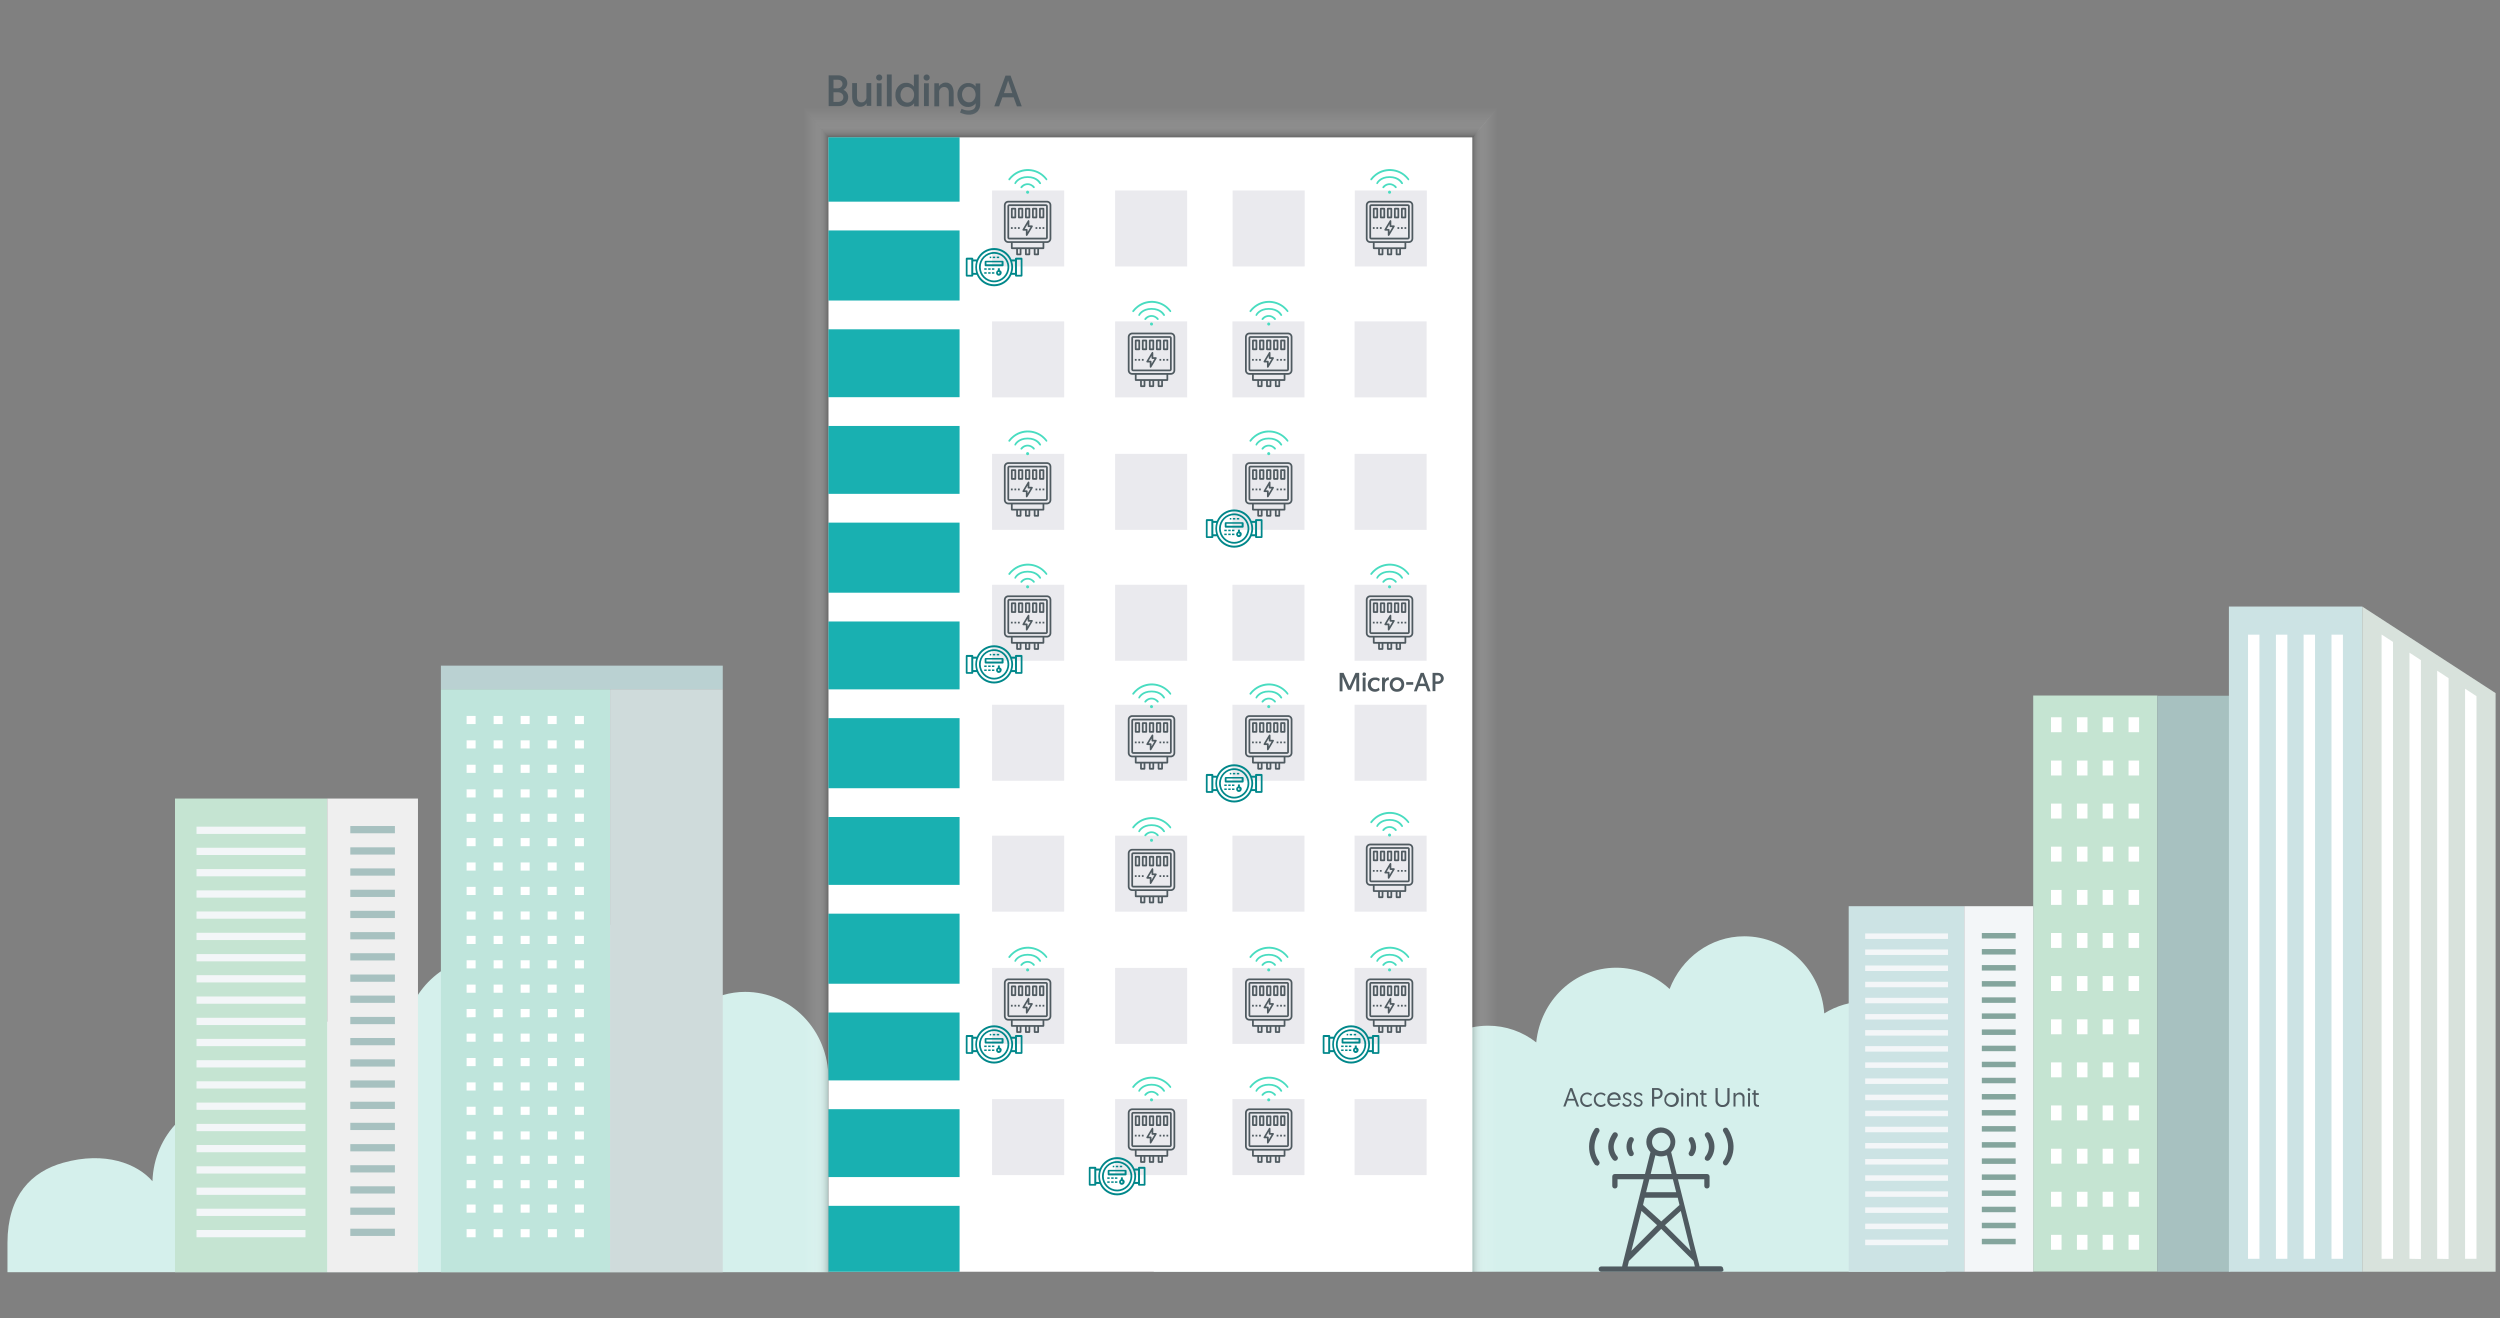 <?xml version="1.0" encoding="utf-8"?>
<!-- Generator: Adobe Illustrator 25.3.1, SVG Export Plug-In . SVG Version: 6.00 Build 0)  -->
<svg version="1.1" id="Layer_1" xmlns="http://www.w3.org/2000/svg" xmlns:xlink="http://www.w3.org/1999/xlink" x="0px" y="0px"
	 viewBox="0 0 1138 600" style="enable-background:new 0 0 1138 600;" xml:space="preserve">
<rect x="0" y="0" width="1138" height="600" fill="#808080" stroke="none"/>
<style type="text/css">
	.st0{fill:#D5F0EC;}
	.st1{fill:#C5E4D2;}
	.st2{fill:#A7C1C0;}
	.st3{fill:#FFFFFF;}
	.st4{fill:#CCE3E4;}
	.st5{fill:#F3F6F8;}
	.st6{fill:#84A59D;}
	.st7{fill:#D8E2DC;}
	.st8{fill:#BFE5DC;}
	.st9{fill:#CFDBDB;}
	.st10{fill:#BAD1D2;}
	.st11{fill:#EFEFEF;}
	.st12{fill:#19B0B1;}
	.st13{opacity:0.15;fill:#737792;enable-background:new    ;}
	.st14{fill:#4F5A60;}
	.st15{fill:#48DCC0;}
	.st16{fill:#00878A;}
	.st17{enable-background:new    ;}
	.st18{fill:url(#Path_601-2_4_);}
	.st19{fill:url(#Path_601-2_5_);}
	.st20{fill:url(#Path_601-2_6_);}
</style>
<path id="Path_461" class="st0" d="M525.2,565.9c0-21,10.7-31.3,24.4-35.2c18.4-5.2,32.6,0.4,39.3,8.1c0.6-20.4,16.7-36.7,36.5-36.7
	c5.3,0,10.6,1.2,15.4,3.6c0-0.3,0-0.5,0-0.8c0-21,16.4-38,36.6-38c8,0,15.7,2.7,21.9,7.6c1.9-19.1,17.4-34,36.4-34
	c9,0,17.7,3.5,24.3,9.7c5.4-14,18.5-24,34-24c19.3,0,35,15.5,36.4,35.1c5.6-3.5,12.1-5.4,18.7-5.4c20.2,0,36.6,17,36.6,38v85H525.2
	V565.9z"/>
<path id="Path_459" class="st0" d="M3.4,565.8c0-21.8,11.1-32.5,25.3-36.5c19.1-5.4,33.8,0.4,40.7,8.4c0.7-21.2,17.3-38.1,37.9-38.1
	c5.5,0,11,1.3,16,3.7c0-0.3,0-0.6,0-0.9c0-21.8,17-39.4,37.9-39.4c8.3,0,16.3,2.8,22.7,7.9c2-19.8,18.1-35.3,37.7-35.3
	c9.4,0,18.4,3.6,25.2,10c5.6-14.6,19.2-24.9,35.2-24.9c20,0,36.3,16.1,37.8,36.4c5.8-3.6,12.5-5.6,19.4-5.6
	c20.9,0,37.9,17.6,37.9,39.4v88.2H3.4V565.8z"/>
<g id="Group_1056" transform="translate(1039.519 2798)">
	<rect id="Rectangle_2646" x="-114" y="-2481.4" class="st1" width="56.5" height="262.2"/>
	<path id="Union_1" class="st2" d="M-57.5-2219.1v-262.2h33.2v262.2H-57.5z"/>
	<path id="Path_573" class="st3" d="M-70.6-2229.1v-6.8h4.8v6.8H-70.6z M-82.4-2229.1v-6.8h4.8v6.8H-82.4z M-94.1-2229.1v-6.8h4.8
		v6.8H-94.1z M-105.9-2229.1v-6.8h4.8v6.8H-105.9z M-70.6-2248.7v-6.8h4.8v6.8H-70.6z M-82.4-2248.7v-6.8h4.8v6.8H-82.4z
		 M-94.1-2248.7v-6.8h4.8v6.8H-94.1z M-105.9-2248.7v-6.8h4.8v6.8H-105.9z M-70.6-2268.3v-6.8h4.8v6.8H-70.6z M-82.4-2268.3v-6.8
		h4.8v6.8H-82.4z M-94.1-2268.3v-6.8h4.8v6.8H-94.1z M-105.9-2268.3v-6.8h4.8v6.8H-105.9z M-70.6-2288v-6.8h4.8v6.8H-70.6z
		 M-82.4-2288v-6.8h4.8v6.8H-82.4z M-94.1-2288v-6.8h4.8v6.8H-94.1z M-105.9-2288v-6.8h4.8v6.8H-105.9z M-70.6-2307.6v-6.8h4.8v6.8
		H-70.6z M-82.4-2307.6v-6.8h4.8v6.8H-82.4z M-94.1-2307.6v-6.8h4.8v6.8H-94.1z M-105.9-2307.6v-6.8h4.8v6.8H-105.9z M-70.6-2327.2
		v-6.8h4.8v6.8H-70.6z M-82.4-2327.2v-6.8h4.8v6.8H-82.4z M-94.1-2327.2v-6.8h4.8v6.8H-94.1z M-105.9-2327.2v-6.8h4.8v6.8H-105.9z
		 M-70.6-2346.9v-6.8h4.8v6.8H-70.6z M-82.4-2346.9v-6.8h4.8v6.8H-82.4z M-94.1-2346.9v-6.8h4.8v6.8H-94.1z M-105.9-2346.9v-6.8h4.8
		v6.8H-105.9z M-70.6-2366.5v-6.8h4.8v6.8H-70.6z M-82.4-2366.5v-6.8h4.8v6.8H-82.4z M-94.1-2366.5v-6.8h4.8v6.8H-94.1z
		 M-105.9-2366.5v-6.8h4.8v6.8H-105.9z M-70.6-2386.1v-6.8h4.8v6.8H-70.6z M-82.4-2386.1v-6.8h4.8v6.8H-82.4z M-94.1-2386.1v-6.8
		h4.8v6.8H-94.1z M-105.9-2386.1v-6.8h4.8v6.8H-105.9z M-70.6-2405.8v-6.8h4.8v6.8H-70.6z M-82.4-2405.8v-6.8h4.8v6.8H-82.4z
		 M-94.1-2405.8v-6.8h4.8v6.8H-94.1z M-105.9-2405.8v-6.8h4.8v6.8H-105.9z M-70.6-2425.4v-6.8h4.8v6.8H-70.6z M-82.4-2425.4v-6.8
		h4.8v6.8H-82.4z M-94.1-2425.4v-6.8h4.8v6.8H-94.1z M-105.9-2425.4v-6.8h4.8v6.8H-105.9z M-70.6-2445v-6.8h4.8v6.8H-70.6z
		 M-82.4-2445v-6.8h4.8v6.8H-82.4z M-94.1-2445v-6.8h4.8v6.8H-94.1z M-105.9-2445v-6.8h4.8v6.8H-105.9z M-70.6-2464.7v-6.8h4.8v6.8
		H-70.6z M-82.4-2464.7v-6.8h4.8v6.8H-82.4z M-94.1-2464.7v-6.8h4.8v6.8H-94.1z M-105.9-2464.7v-6.8h4.8v6.8H-105.9z"/>
</g>
<g id="Group_1042" transform="translate(955.529 2902)">
	<path id="Path_571" class="st4" d="M-114-2489.5h52.6v166.4H-114V-2489.5z"/>
	<path id="Path_570" class="st5" d="M-61.4-2489.5H-30v166.4h-31.4V-2489.5z"/>
	<path id="Path_569" class="st5" d="M-106.5-2335.2v-2.5h37.7v2.5H-106.5z M-106.5-2342.5v-2.5h37.7v2.5H-106.5z M-106.5-2349.9
		v-2.5h37.7v2.5H-106.5z M-106.5-2357.2v-2.5h37.7v2.5H-106.5z M-106.5-2364.5v-2.5h37.7v2.5H-106.5z M-106.5-2371.9v-2.5h37.7v2.5
		H-106.5z M-106.5-2379.2v-2.5h37.7v2.5H-106.5z M-106.5-2386.6v-2.5h37.7v2.5H-106.5z M-106.5-2393.9v-2.5h37.7v2.5H-106.5z
		 M-106.5-2401.2v-2.5h37.7v2.5H-106.5z M-106.5-2408.6v-2.5h37.7v2.5H-106.5z M-106.5-2415.9v-2.5h37.7v2.5H-106.5z M-106.5-2423.3
		v-2.5h37.7v2.5H-106.5z M-106.5-2430.6v-2.5h37.7v2.5H-106.5z M-106.5-2437.9v-2.5h37.7v2.5H-106.5z M-106.5-2445.3v-2.5h37.7v2.5
		H-106.5z M-106.5-2452.6v-2.5h37.7v2.5H-106.5z M-106.5-2460v-2.5h37.7v2.5H-106.5z M-106.5-2467.3v-2.5h37.7v2.5H-106.5z
		 M-106.5-2474.6v-2.5h37.7v2.5H-106.5z"/>
	<path id="Path_568" class="st6" d="M-53.4-2335.6v-2.5H-38v2.5H-53.4z M-53.4-2342.9v-2.5H-38v2.5H-53.4z M-53.4-2350.2v-2.5H-38
		v2.5H-53.4z M-53.4-2357.6v-2.5H-38v2.5H-53.4z M-53.4-2364.9v-2.5H-38v2.5H-53.4z M-53.4-2372.2v-2.5H-38v2.5H-53.4z
		 M-53.4-2379.6v-2.5H-38v2.5H-53.4z M-53.4-2386.9v-2.5H-38v2.5H-53.4z M-53.4-2394.2v-2.5H-38v2.5H-53.4z M-53.4-2401.5v-2.5H-38
		v2.5H-53.4z M-53.4-2408.9v-2.5H-38v2.5H-53.4z M-53.4-2416.2v-2.5H-38v2.5H-53.4z M-53.4-2423.5v-2.5H-38v2.5H-53.4z
		 M-53.4-2430.9v-2.5H-38v2.5H-53.4z M-53.4-2438.2v-2.5H-38v2.5H-53.4z M-53.4-2445.5v-2.5H-38v2.5H-53.4z M-53.4-2452.9v-2.5H-38
		v2.5H-53.4z M-53.4-2460.2v-2.5H-38v2.5H-53.4z M-53.4-2467.5v-2.5H-38v2.5H-53.4z M-53.4-2474.8v-2.5H-38v2.5H-53.4z"/>
</g>
<g id="Group_1057" transform="translate(1128.599 2758)">
	<rect id="Rectangle_2742" x="-114" y="-2481.9" class="st4" width="60.7" height="302.8"/>
	<path id="Path_463" class="st7" d="M7.4-2179.1h-60.7v-302.8l60.7,39.4C7.4-2442.5,7.4-2179.1,7.4-2179.1z"/>
	<path id="Path_574" class="st3" d="M-67.3-2185v-284.1h5.2v284.1H-67.3z M-80-2185v-284.1h5.2v284.1H-80z M-92.6-2185v-284.1h5.2
		v284.1H-92.6z M-105.3-2185v-284.1h5.2v284.1H-105.3z M-6.5-2185v-259.5l5.2,3.4v256.1H-6.5z M-19.2-2185v-267.7l5.2,3.4v264.4
		L-19.2-2185z M-31.8-2185v-275.9l5.2,3.4v272.6L-31.8-2185z M-44.5-2185v-284.1h0.1l5.1,3.3v280.8H-44.5z"/>
</g>
<g id="Group_1058" transform="translate(0 1)">
	<path id="Path_578" class="st8" d="M200.7,312.7h77v265.4h-77L200.7,312.7L200.7,312.7z"/>
	<path id="Path_577" class="st9" d="M277.7,312.7H329v265.4h-51.3V312.7z"/>
	<path id="Path_576" class="st10" d="M200.7,302H329v10.7H200.7V302z"/>
	<path id="Path_575" class="st3" d="M261.7,562.2v-3.7h4.1v3.7H261.7z M249.4,562.2v-3.7h4.1v3.7H249.4z M237,562.2v-3.7h4.1v3.7
		H237z M224.7,562.2v-3.7h4.1v3.7H224.7z M212.4,562.2v-3.7h4.1v3.7H212.4z M261.7,551v-3.7h4.1v3.7H261.7z M249.4,551v-3.7h4.1v3.7
		H249.4z M237,551v-3.7h4.1v3.7H237z M224.7,551v-3.7h4.1v3.7H224.7z M212.4,551v-3.7h4.1v3.7H212.4z M261.7,539.9v-3.7h4.1v3.7
		H261.7z M249.4,539.9v-3.7h4.1v3.7H249.4z M237,539.9v-3.7h4.1v3.7H237z M224.7,539.9v-3.7h4.1v3.7H224.7z M212.4,539.9v-3.7h4.1
		v3.7H212.4z M261.7,528.8v-3.7h4.1v3.7H261.7z M249.4,528.8v-3.7h4.1v3.7H249.4z M237,528.8v-3.7h4.1v3.7H237z M224.7,528.8v-3.7
		h4.1v3.7H224.7z M212.4,528.8v-3.7h4.1v3.7H212.4z M261.7,517.7V514h4.1v3.7H261.7z M249.4,517.7V514h4.1v3.7H249.4z M237,517.7
		V514h4.1v3.7H237z M224.7,517.7V514h4.1v3.7H224.7z M212.4,517.7V514h4.1v3.7H212.4z M261.7,506.5v-3.7h4.1v3.7H261.7z
		 M249.4,506.5v-3.7h4.1v3.7H249.4z M237,506.5v-3.7h4.1v3.7H237z M224.7,506.5v-3.7h4.1v3.7H224.7z M212.4,506.5v-3.7h4.1v3.7
		H212.4z M261.7,495.4v-3.7h4.1v3.7H261.7z M249.4,495.4v-3.7h4.1v3.7H249.4z M237,495.4v-3.7h4.1v3.7H237z M224.7,495.4v-3.7h4.1
		v3.7H224.7z M212.4,495.4v-3.7h4.1v3.7H212.4z M261.7,484.3v-3.7h4.1v3.7H261.7z M249.4,484.3v-3.7h4.1v3.7H249.4z M237,484.3v-3.7
		h4.1v3.7H237z M224.7,484.3v-3.7h4.1v3.7H224.7z M212.4,484.3v-3.7h4.1v3.7H212.4z M261.7,473.2v-3.7h4.1v3.7H261.7z M249.4,473.2
		v-3.7h4.1v3.7H249.4z M237,473.2v-3.7h4.1v3.7H237z M224.7,473.2v-3.7h4.1v3.7H224.7z M212.4,473.2v-3.7h4.1v3.7H212.4z
		 M261.7,462.1v-3.8h4.1v3.7L261.7,462.1L261.7,462.1z M249.4,462.1v-3.8h4.1v3.7L249.4,462.1L249.4,462.1z M237,462.1v-3.8h4.1v3.7
		L237,462.1L237,462.1z M224.7,462.1v-3.8h4.1v3.7L224.7,462.1L224.7,462.1z M212.4,462.1v-3.8h4.1v3.7L212.4,462.1L212.4,462.1z
		 M261.7,450.9v-3.7h4.1v3.7H261.7z M249.3,450.9v-3.7h4.1v3.7H249.3z M237,450.9v-3.7h4.1v3.7H237z M224.7,450.9v-3.7h4.1v3.7
		H224.7z M212.4,450.9v-3.7h4.1v3.7H212.4z M261.7,439.8v-3.7h4.1v3.7H261.7z M249.3,439.8v-3.7h4.1v3.7H249.3z M237,439.8v-3.7h4.1
		v3.7H237z M224.7,439.8v-3.7h4.1v3.7H224.7z M212.4,439.8v-3.7h4.1v3.7H212.4z M261.7,428.7V425h4.1v3.7H261.7z M249.3,428.7V425
		h4.1v3.7H249.3z M237,428.7V425h4.1v3.7H237z M224.7,428.7V425h4.1v3.7H224.7z M212.4,428.7V425h4.1v3.7H212.4z M261.7,417.6v-3.7
		h4.1v3.7H261.7z M249.3,417.6v-3.7h4.1v3.7H249.3z M237,417.6v-3.7h4.1v3.7H237z M224.7,417.6v-3.7h4.1v3.7H224.7z M212.4,417.6
		v-3.7h4.1v3.7H212.4z M261.7,406.4v-3.7h4.1v3.7H261.7z M249.3,406.4v-3.7h4.1v3.7H249.3z M237,406.4v-3.7h4.1v3.7H237z
		 M224.7,406.4v-3.7h4.1v3.7H224.7z M212.4,406.4v-3.7h4.1v3.7H212.4z M261.7,395.3v-3.7h4.1v3.7H261.7z M249.3,395.3v-3.7h4.1v3.7
		H249.3z M237,395.3v-3.7h4.1v3.7H237z M224.7,395.3v-3.7h4.1v3.7H224.7z M212.4,395.3v-3.7h4.1v3.7H212.4z M261.7,384.2v-3.7h4.1
		v3.7H261.7z M249.3,384.2v-3.7h4.1v3.7H249.3z M237,384.2v-3.7h4.1v3.7H237z M224.7,384.2v-3.7h4.1v3.7H224.7z M212.4,384.2v-3.7
		h4.1v3.7H212.4z M261.7,373.1v-3.7h4.1v3.7H261.7z M249.3,373.1v-3.7h4.1v3.7H249.3z M237,373.1v-3.7h4.1v3.7H237z M224.7,373.1
		v-3.7h4.1v3.7H224.7z M212.4,373.1v-3.7h4.1v3.7H212.4z M261.7,362v-3.7h4.1v3.7H261.7z M249.3,362v-3.7h4.1v3.7H249.3z M237,362
		v-3.7h4.1v3.7H237z M224.7,362v-3.7h4.1v3.7H224.7z M212.4,362v-3.7h4.1v3.7H212.4z M261.7,350.8v-3.7h4.1v3.7H261.7z M249.3,350.8
		v-3.7h4.1v3.7H249.3z M237,350.8v-3.7h4.1v3.7H237z M224.7,350.8v-3.7h4.1v3.7H224.7z M212.4,350.8v-3.7h4.1v3.7H212.4z
		 M261.7,339.7V336h4.1v3.7H261.7z M249.3,339.7V336h4.1v3.7H249.3z M237,339.7V336h4.1v3.7H237z M224.7,339.7V336h4.1v3.7H224.7z
		 M212.4,339.7V336h4.1v3.7H212.4z M261.7,328.6v-3.7h4.1v3.7H261.7z M249.3,328.6v-3.7h4.1v3.7H249.3z M237,328.6v-3.7h4.1v3.7H237
		z M224.7,328.6v-3.7h4.1v3.7H224.7z M212.4,328.6v-3.7h4.1v3.7H212.4z"/>
</g>
<g id="Group_1059" transform="translate(193.658 2852)">
	<path id="Path_571-2" class="st1" d="M-114-2488.5h69.3v215.6H-114V-2488.5z"/>
	<path id="Path_570-2" class="st11" d="M-44.7-2488.5h41.3v215.6h-41.3V-2488.5z"/>
	<path id="Path_569-2" class="st5" d="M-104.2-2288.8v-3.3h49.6v3.3H-104.2z M-104.2-2298.5v-3.3h49.6v3.3H-104.2z M-104.2-2308.1
		v-3.3h49.6v3.3H-104.2z M-104.2-2317.8v-3.3h49.6v3.3H-104.2z M-104.2-2327.5v-3.3h49.6v3.3H-104.2z M-104.2-2337.1v-3.3h49.6v3.3
		H-104.2z M-104.2-2346.8v-3.3h49.6v3.3H-104.2z M-104.2-2356.5v-3.3h49.6v3.3H-104.2z M-104.2-2366.1v-3.3h49.6v3.3H-104.2z
		 M-104.2-2375.8v-3.3h49.6v3.3H-104.2z M-104.2-2385.4v-3.3h49.6v3.3H-104.2z M-104.2-2395.1v-3.3h49.6v3.3H-104.2z M-104.2-2404.8
		v-3.3h49.6v3.3H-104.2z M-104.2-2414.4v-3.3h49.6v3.3H-104.2z M-104.2-2424.1v-3.3h49.6v3.3H-104.2z M-104.2-2433.8v-3.3h49.6v3.3
		H-104.2z M-104.2-2443.4v-3.3h49.6v3.3H-104.2z M-104.2-2453.1v-3.3h49.6v3.3H-104.2z M-104.2-2462.8v-3.3h49.6v3.3H-104.2z
		 M-104.2-2472.4v-3.3h49.6v3.3H-104.2z"/>
	<path id="Path_568-2" class="st2" d="M-34.2-2289.4v-3.3h20.3v3.3H-34.2z M-34.2-2299v-3.3h20.3v3.3H-34.2z M-34.2-2308.7v-3.3
		h20.3v3.3H-34.2z M-34.2-2318.3v-3.3h20.3v3.3H-34.2z M-34.2-2327.9v-3.3h20.3v3.3H-34.2z M-34.2-2337.6v-3.3h20.3v3.3H-34.2z
		 M-34.2-2347.2v-3.3h20.3v3.3H-34.2z M-34.2-2356.9v-3.3h20.3v3.3H-34.2z M-34.2-2366.5v-3.3h20.3v3.3H-34.2z M-34.2-2376.2v-3.3
		h20.3v3.3H-34.2z M-34.2-2385.8v-3.3h20.3v3.3H-34.2z M-34.2-2395.5v-3.3h20.3v3.3H-34.2z M-34.2-2405.1v-3.3h20.3v3.3H-34.2z
		 M-34.2-2414.8v-3.3h20.3v3.3H-34.2z M-34.2-2424.4v-3.3h20.3v3.3H-34.2z M-34.2-2434.1v-3.3h20.3v3.3H-34.2z M-34.2-2443.7v-3.3
		h20.3v3.3H-34.2z M-34.2-2453.4v-3.3h20.3v3.3H-34.2z M-34.2-2463v-3.3h20.3v3.3H-34.2z M-34.2-2472.7v-3.3h20.3v3.3H-34.2z"/>
</g>
<g>
	<g>
		<path id="Path_601-2_12_" class="st3" d="M377.1,62.5h293.1v516.4H377.1V62.5z"/>
	</g>
</g>
<path id="Path_567_4_" class="st12" d="M436.8,136.8h-59.7v-31.9h59.7"/>
<path id="Path_567_5_" class="st12" d="M436.8,180.8h-59.7v-30.9h59.7"/>
<path id="Path_567_6_" class="st12" d="M436.8,224.8h-59.7v-30.9h59.7"/>
<path id="Path_567_7_" class="st12" d="M436.8,269.8h-59.7v-31.9h59.7"/>
<path id="Path_567_8_" class="st12" d="M436.8,313.8h-59.7v-30.9h59.7"/>
<path id="Path_567_9_" class="st12" d="M436.8,358.8h-59.7v-31.9h59.7"/>
<path id="Path_567_10_" class="st12" d="M436.8,402.8h-59.7v-30.9h59.7"/>
<path id="Path_567_11_" class="st12" d="M436.8,447.8h-59.7v-31.9h59.7"/>
<path id="Path_567_12_" class="st12" d="M436.8,491.8h-59.7v-30.9h59.7"/>
<path id="Path_567_13_" class="st12" d="M436.8,535.8h-59.7v-30.9h59.7"/>
<path id="Path_567_3_" class="st12" d="M436.8,578.9L436.8,578.9h-59.7v-30h59.7"/>
<path id="Path_567_2_" class="st12" d="M436.8,91.8h-59.7V62.5h59.7"/>
<path id="Path_579" class="st13" d="M616.6,534.9v-34.6h32.8v34.6H616.6z M561,534.9v-34.6h32.8v34.6H561z M507.6,534.9v-34.6h32.8
	v34.6H507.6z M451.6,534.9v-34.6h32.8v34.6H451.6z M616.6,475.2v-34.6h32.8v34.6H616.6z M561,475.2v-34.6h32.8v34.6H561z
	 M507.6,475.2v-34.6h32.8v34.6H507.6z M451.6,475.2v-34.6h32.8v34.6H451.6z M616.6,415v-34.6h32.8V415H616.6z M561,415v-34.6h32.8
	V415H561z M507.6,415v-34.6h32.8V415H507.6z M451.6,415v-34.6h32.8V415H451.6z M616.6,355.4v-34.6h32.8v34.6H616.6z M561,355.4
	v-34.6h32.8v34.6H561z M507.6,355.4v-34.6h32.8v34.6H507.6z M451.6,355.4v-34.6h32.8v34.6H451.6z M616.6,300.8v-34.6h32.8v34.6
	H616.6z M561,300.8v-34.6h32.8v34.6H561z M507.6,300.8v-34.6h32.8v34.6H507.6z M451.6,300.8v-34.6h32.8v34.6H451.6z M616.6,241.2
	v-34.6h32.8v34.6L616.6,241.2L616.6,241.2z M561,241.2v-34.6h32.8v34.6L561,241.2L561,241.2z M507.6,241.2v-34.6h32.8v34.6
	L507.6,241.2L507.6,241.2z M451.6,241.2v-34.6h32.8v34.6L451.6,241.2L451.6,241.2z M616.6,180.9v-34.6h32.8v34.6H616.6z M561,180.9
	v-34.6h32.8v34.6H561z M507.6,180.9v-34.6h32.8v34.6H507.6z M451.6,180.9v-34.6h32.8v34.6H451.6z M616.7,121.3V86.7h32.8v34.6
	C649.5,121.3,616.7,121.3,616.7,121.3z M561.1,121.3V86.7h32.8v34.6C593.9,121.3,561.1,121.3,561.1,121.3z M507.6,121.3V86.7h32.8
	v34.6C540.4,121.3,507.6,121.3,507.6,121.3z M451.6,121.3V86.7h32.8v34.6C484.4,121.3,451.6,121.3,451.6,121.3z"/>
<path id="Path_644" class="st14" d="M377.2,48.3v-14h4.1c1.2-0.1,2.3,0.3,3.2,1c0.8,0.6,1.2,1.6,1.2,2.6c0,0.6-0.2,1.2-0.5,1.8
	c-0.3,0.5-0.8,1-1.3,1.2c0.7,0.3,1.2,0.7,1.6,1.3s0.6,1.3,0.6,2c0,1.1-0.4,2.2-1.3,3s-2,1.2-3.2,1.1
	C381.6,48.3,377.2,48.3,377.2,48.3z M379.4,40.2h2c0.5,0,1.1-0.2,1.5-0.6c0.4-0.4,0.6-0.9,0.6-1.4s-0.2-1-0.6-1.4s-1-0.5-1.5-0.5h-2
	V40.2z M379.4,46.4h2c0.6,0,1.3-0.2,1.8-0.6c0.5-0.4,0.7-1,0.7-1.6s-0.2-1.2-0.7-1.6c-0.5-0.4-1.1-0.6-1.8-0.6h-2V46.4z M391.6,48.6
	c-1.1,0.1-2.1-0.4-2.8-1.3c-0.6-0.9-0.9-2-0.9-3.2v-6.3h2.2v6.5c0,0.6,0.2,1.2,0.6,1.7c0.4,0.4,0.9,0.6,1.5,0.6s1.2-0.2,1.6-0.7
	s0.7-1.1,0.6-1.8v-6.3h2.2v10.4h-2.1V47c-0.3,0.5-0.7,0.9-1.2,1.2C392.9,48.4,392.3,48.6,391.6,48.6z M399.1,48.3V37.9h2.2v10.4
	C401.3,48.3,399.1,48.3,399.1,48.3z M399.2,36.3c-0.3-0.3-0.4-0.6-0.4-1s0.1-0.7,0.4-1s0.6-0.4,1-0.4s0.7,0.1,1,0.4
	c0.3,0.3,0.4,0.6,0.4,1s-0.1,0.7-0.4,1s-0.6,0.4-1,0.4C399.8,36.7,399.5,36.5,399.2,36.3z M403.7,48.3V33.9h2.2v14.5h-2.2V48.3z
	 M418.2,33.9v14.5h-2.1V47c-0.8,1.1-2,1.7-3.4,1.6c-1.4,0-2.7-0.5-3.7-1.5c-1-1.1-1.5-2.5-1.4-3.9c-0.1-1.4,0.4-2.9,1.4-4
	c0.9-1,2.2-1.6,3.6-1.5c0.8,0,1.5,0.2,2.2,0.6c0.5,0.3,0.9,0.7,1.2,1.1V34L418.2,33.9L418.2,33.9z M416.1,43.2
	c0.1-1-0.3-1.9-0.9-2.6c-0.6-0.6-1.4-1-2.2-1c-0.9,0-1.7,0.3-2.2,1c-0.6,0.7-0.9,1.6-0.9,2.6c0,0.9,0.3,1.8,0.9,2.5
	c0.6,0.6,1.4,1,2.2,1c0.9,0,1.7-0.3,2.2-1C415.8,45,416.1,44.1,416.1,43.2z M420.6,48.3V37.9h2.2v10.4
	C422.8,48.3,420.6,48.3,420.6,48.3z M420.8,36.3c-0.3-0.3-0.4-0.6-0.4-1s0.1-0.7,0.4-1s0.6-0.4,1-0.4s0.7,0.1,1,0.4
	c0.3,0.3,0.4,0.6,0.4,1s-0.1,0.7-0.4,1s-0.6,0.4-1,0.4S421,36.5,420.8,36.3z M430.4,37.6c1.1-0.1,2.1,0.4,2.8,1.3
	c0.6,0.9,0.9,2,0.9,3.2v6.3h-2.2v-6.5c0-0.6-0.2-1.2-0.6-1.7c-0.4-0.4-0.9-0.6-1.5-0.6s-1.2,0.2-1.7,0.7c-0.4,0.5-0.7,1.1-0.6,1.8
	v6.3h-2.2V37.9h2.1v1.4c0.3-0.5,0.7-0.9,1.2-1.1C429.1,37.8,429.7,37.6,430.4,37.6z M437,51.2l0.7-1.7c0.9,0.5,2,0.8,3.1,0.8
	c0.8,0,1.7-0.2,2.4-0.6c0.6-0.5,1-1.2,0.9-2V47c-0.1,0.2-0.3,0.4-0.5,0.6c-0.3,0.3-0.7,0.5-1.1,0.7c-0.5,0.3-1.1,0.4-1.7,0.4
	c-1.4,0.1-2.7-0.5-3.6-1.5c-0.9-1.1-1.4-2.5-1.4-3.9c-0.1-1.5,0.4-2.9,1.4-4c0.9-1,2.3-1.6,3.6-1.5c0.8,0,1.5,0.2,2.1,0.5
	c0.5,0.3,0.9,0.7,1.2,1.1V38h2.1v9c0.1,1.5-0.4,3-1.5,4c-1.1,0.9-2.5,1.3-3.9,1.2C439.5,52.2,438.2,51.8,437,51.2z M444.1,43.1
	c0-0.9-0.3-1.8-0.9-2.6c-0.6-0.6-1.4-1-2.2-1c-0.9,0-1.7,0.3-2.2,1c-0.6,0.7-0.9,1.6-0.9,2.5s0.3,1.8,0.9,2.6c0.6,0.6,1.4,1,2.2,1
	c0.9,0,1.7-0.3,2.2-1C443.8,44.9,444.1,44,444.1,43.1z M461.4,44.3h-5.1l-1.5,4.1h-2.2l5.1-14h2.3l5.1,14h-2.2L461.4,44.3z
	 M460.8,42.4l-1.9-5.7l-1.9,5.7H460.8z"/>
<g id="Smart_Meter" transform="translate(570.971 2704.196)">
	<path id="electric-meter" class="st14" d="M-100-2469c-0.2,0-0.4-0.2-0.4-0.4v-2.4h-1.6v2.4c0,0.2-0.2,0.4-0.4,0.4h-1.6
		c-0.2,0-0.4-0.2-0.4-0.4v-2.4h-1.6v2.4c0,0.2-0.2,0.4-0.4,0.4h-1.6c-0.2,0-0.4-0.2-0.4-0.4v-2.4h-2c-0.2,0-0.4-0.2-0.4-0.4v-2.4
		h-1.2c-1.1,0-2-0.9-2-2v-15.2c0-1.1,0.9-2,2-2h17.6c1.1,0,2,0.9,2,2v15.2c0,1.1-0.9,2-2,2h-1.2v2.4c0,0.2-0.2,0.4-0.4,0.4h-2v2.4
		c0,0.2-0.2,0.4-0.4,0.4H-100z M-99.6-2469.8h0.8v-2h-0.8V-2469.8z M-103.6-2469.8h0.8v-2h-0.8V-2469.8z M-107.6-2469.8h0.8v-2h-0.8
		V-2469.8z M-110-2472.6h13.6v-2H-110V-2472.6z M-113.2-2491.8v15.2c0,0.7,0.5,1.2,1.2,1.2h17.6c0.7,0,1.2-0.5,1.2-1.2v-15.2
		c0-0.7-0.5-1.2-1.2-1.2H-112C-112.6-2493-113.2-2492.5-113.2-2491.8L-113.2-2491.8L-113.2-2491.8z M-111.6-2476.2
		c-0.4,0-0.8-0.4-0.8-0.8l0,0v-14.4c0-0.4,0.4-0.8,0.8-0.8l0,0h16.8c0.4,0,0.8,0.4,0.8,0.8l0,0v14.4c0,0.4-0.4,0.8-0.8,0.8l0,0
		H-111.6z M-111.6-2477h16.8v-14.4h-16.8L-111.6-2477z M-103.7-2477.8c-0.2,0-0.3-0.2-0.3-0.4v-2h-1.2c-0.1,0-0.3-0.1-0.3-0.2
		c-0.1-0.1-0.1-0.3,0-0.4l2.4-4c0.1-0.2,0.3-0.2,0.4-0.2s0.3,0.2,0.3,0.4v2h1.2c0.1,0,0.3,0.1,0.3,0.2c0.1,0.1,0.1,0.3,0,0.4l-2.4,4
		C-103.4-2477.9-103.5-2477.8-103.7-2477.8L-103.7-2477.8L-103.7-2477.8z M-104.5-2481h0.9c0.2,0,0.4,0.2,0.4,0.4v1l1.3-2.2h-0.9
		c-0.2,0-0.4-0.2-0.4-0.4v-1L-104.5-2481z M-96.4-2481v-0.8h0.8v0.8H-96.4z M-98-2481v-0.8h0.8v0.8H-98z M-99.6-2481v-0.8h0.8v0.8
		H-99.6z M-107.6-2481v-0.8h0.8v0.8H-107.6z M-109.2-2481v-0.8h0.8v0.8H-109.2z M-110.8-2481v-0.8h0.8v0.8H-110.8z M-97.6-2485.8
		c-0.2,0-0.4-0.2-0.4-0.4v-4c0-0.2,0.2-0.4,0.4-0.4h1.6c0.2,0,0.4,0.2,0.4,0.4v4c0,0.2-0.2,0.4-0.4,0.4H-97.6z M-97.2-2486.6h0.8
		v-3.2h-0.8V-2486.6z M-100.8-2485.8c-0.2,0-0.4-0.2-0.4-0.4v-4c0-0.2,0.2-0.4,0.4-0.4h1.6c0.2,0,0.4,0.2,0.4,0.4v4
		c0,0.2-0.2,0.4-0.4,0.4H-100.8z M-100.4-2486.6h0.8v-3.2h-0.8V-2486.6z M-104-2485.8c-0.2,0-0.4-0.2-0.4-0.4v-4
		c0-0.2,0.2-0.4,0.4-0.4h1.6c0.2,0,0.4,0.2,0.4,0.4v4c0,0.2-0.2,0.4-0.4,0.4H-104z M-103.6-2486.6h0.8v-3.2h-0.8V-2486.6z
		 M-107.2-2485.8c-0.2,0-0.4-0.2-0.4-0.4v-4c0-0.2,0.2-0.4,0.4-0.4h1.6c0.2,0,0.4,0.2,0.4,0.4v4c0,0.2-0.2,0.4-0.4,0.4H-107.2z
		 M-106.8-2486.6h0.8v-3.2h-0.8V-2486.6z M-110.4-2485.8c-0.2,0-0.4-0.2-0.4-0.4v-4c0-0.2,0.2-0.4,0.4-0.4h1.6
		c0.2,0,0.4,0.2,0.4,0.4v4c0,0.2-0.2,0.4-0.4,0.4H-110.4z M-110-2486.6h0.8v-3.2h-0.8V-2486.6z"/>
	<path id="noun_wifi_3080281" class="st15" d="M-100-2500.2c0.1,0.2,0.1,0.4-0.1,0.6c-0.2,0.1-0.4,0.1-0.6-0.1l0,0
		c-1-1.4-3-1.7-4.4-0.6c-0.2,0.2-0.4,0.4-0.6,0.6c-0.1,0.2-0.4,0.2-0.6,0.1c-0.2-0.1-0.2-0.4-0.1-0.6c1.3-1.7,3.8-2.1,5.5-0.8
		C-100.5-2500.8-100.2-2500.5-100-2500.2L-100-2500.2z M-103.2-2505c-4.5,0-6,2.9-6,3.1c-0.1,0.2,0,0.4,0.2,0.5s0.4,0,0.5-0.2
		c0,0,1.3-2.6,5.3-2.6s5.2,2.5,5.3,2.6c0.1,0.1,0.2,0.2,0.4,0.2c0.1,0,0.1,0,0.2,0c0.2-0.1,0.3-0.3,0.2-0.5l0,0
		C-97.2-2502.1-98.6-2505-103.2-2505z M-94.3-2503.8c-3.6-4.9-10.6-5.9-15.4-2.2c-0.8,0.6-1.6,1.4-2.2,2.2c-0.1,0.2-0.1,0.4,0.1,0.6
		s0.4,0.1,0.6-0.1c3.4-4.5,9.8-5.4,14.3-2c0.8,0.6,1.4,1.3,2,2c0.1,0.2,0.4,0.2,0.6,0.1C-94.3-2503.4-94.2-2503.7-94.3-2503.8
		L-94.3-2503.8L-94.3-2503.8z M-103.2-2498.4c-0.4,0-0.7,0.3-0.7,0.7s0.3,0.7,0.7,0.7c0.4,0,0.7-0.3,0.7-0.7
		C-102.5-2498-102.8-2498.4-103.2-2498.4L-103.2-2498.4z"/>
</g>
<g id="Smart_Meter-2" transform="translate(570.971 2939.196)">
	<path id="electric-meter-2" class="st14" d="M-100-2469c-0.2,0-0.4-0.2-0.4-0.4v-2.4h-1.6v2.4c0,0.2-0.2,0.4-0.4,0.4h-1.6
		c-0.2,0-0.4-0.2-0.4-0.4v-2.4h-1.6v2.4c0,0.2-0.2,0.4-0.4,0.4h-1.6c-0.2,0-0.4-0.2-0.4-0.4v-2.4h-2c-0.2,0-0.4-0.2-0.4-0.4v-2.4
		h-1.2c-1.1,0-2-0.9-2-2v-15.2c0-1.1,0.9-2,2-2h17.6c1.1,0,2,0.9,2,2v15.2c0,1.1-0.9,2-2,2h-1.2v2.4c0,0.2-0.2,0.4-0.4,0.4h-2v2.4
		c0,0.2-0.2,0.4-0.4,0.4H-100z M-99.6-2469.8h0.8v-2h-0.8V-2469.8z M-103.6-2469.8h0.8v-2h-0.8V-2469.8z M-107.6-2469.8h0.8v-2h-0.8
		V-2469.8z M-110-2472.6h13.6v-2H-110V-2472.6z M-113.2-2491.8v15.2c0,0.7,0.5,1.2,1.2,1.2h17.6c0.7,0,1.2-0.5,1.2-1.2v-15.2
		c0-0.7-0.5-1.2-1.2-1.2H-112C-112.6-2493-113.2-2492.5-113.2-2491.8L-113.2-2491.8L-113.2-2491.8z M-111.6-2476.2
		c-0.4,0-0.8-0.4-0.8-0.8l0,0v-14.4c0-0.4,0.4-0.8,0.8-0.8l0,0h16.8c0.4,0,0.8,0.4,0.8,0.8l0,0v14.4c0,0.4-0.4,0.8-0.8,0.8l0,0
		H-111.6z M-111.6-2477h16.8v-14.4h-16.8L-111.6-2477z M-103.7-2477.8c-0.2,0-0.3-0.2-0.3-0.4v-2h-1.2c-0.1,0-0.3-0.1-0.3-0.2
		c-0.1-0.1-0.1-0.3,0-0.4l2.4-4c0.1-0.2,0.3-0.2,0.4-0.2s0.3,0.2,0.3,0.4v2h1.2c0.1,0,0.3,0.1,0.3,0.2c0.1,0.1,0.1,0.3,0,0.4l-2.4,4
		C-103.4-2477.9-103.5-2477.8-103.7-2477.8L-103.7-2477.8L-103.7-2477.8z M-104.5-2481h0.9c0.2,0,0.4,0.2,0.4,0.4v1l1.3-2.2h-0.9
		c-0.2,0-0.4-0.2-0.4-0.4v-1L-104.5-2481z M-96.4-2481v-0.8h0.8v0.8H-96.4z M-98-2481v-0.8h0.8v0.8H-98z M-99.6-2481v-0.8h0.8v0.8
		H-99.6z M-107.6-2481v-0.8h0.8v0.8H-107.6z M-109.2-2481v-0.8h0.8v0.8H-109.2z M-110.8-2481v-0.8h0.8v0.8H-110.8z M-97.6-2485.8
		c-0.2,0-0.4-0.2-0.4-0.4v-4c0-0.2,0.2-0.4,0.4-0.4h1.6c0.2,0,0.4,0.2,0.4,0.4v4c0,0.2-0.2,0.4-0.4,0.4H-97.6z M-97.2-2486.6h0.8
		v-3.2h-0.8V-2486.6z M-100.8-2485.8c-0.2,0-0.4-0.2-0.4-0.4v-4c0-0.2,0.2-0.4,0.4-0.4h1.6c0.2,0,0.4,0.2,0.4,0.4v4
		c0,0.2-0.2,0.4-0.4,0.4H-100.8z M-100.4-2486.6h0.8v-3.2h-0.8V-2486.6z M-104-2485.8c-0.2,0-0.4-0.2-0.4-0.4v-4
		c0-0.2,0.2-0.4,0.4-0.4h1.6c0.2,0,0.4,0.2,0.4,0.4v4c0,0.2-0.2,0.4-0.4,0.4H-104z M-103.6-2486.6h0.8v-3.2h-0.8V-2486.6z
		 M-107.2-2485.8c-0.2,0-0.4-0.2-0.4-0.4v-4c0-0.2,0.2-0.4,0.4-0.4h1.6c0.2,0,0.4,0.2,0.4,0.4v4c0,0.2-0.2,0.4-0.4,0.4H-107.2z
		 M-106.8-2486.6h0.8v-3.2h-0.8V-2486.6z M-110.4-2485.8c-0.2,0-0.4-0.2-0.4-0.4v-4c0-0.2,0.2-0.4,0.4-0.4h1.6
		c0.2,0,0.4,0.2,0.4,0.4v4c0,0.2-0.2,0.4-0.4,0.4H-110.4z M-110-2486.6h0.8v-3.2h-0.8V-2486.6z"/>
	<path id="noun_wifi_3080281-2" class="st15" d="M-100-2500.2c0.1,0.2,0.1,0.4-0.1,0.6c-0.2,0.1-0.4,0.1-0.6-0.1l0,0
		c-1-1.4-3-1.7-4.4-0.6c-0.2,0.2-0.4,0.4-0.6,0.6c-0.1,0.2-0.4,0.2-0.6,0.1c-0.2-0.1-0.2-0.4-0.1-0.6c1.3-1.7,3.8-2.1,5.5-0.8
		C-100.5-2500.8-100.2-2500.5-100-2500.2L-100-2500.2z M-103.2-2505c-4.5,0-6,2.9-6,3.1c-0.1,0.2,0,0.4,0.2,0.5s0.4,0,0.5-0.2
		c0,0,1.3-2.6,5.3-2.6s5.2,2.5,5.3,2.6c0.1,0.1,0.2,0.2,0.4,0.2c0.1,0,0.1,0,0.2,0c0.2-0.1,0.3-0.3,0.2-0.5l0,0
		C-97.2-2502.1-98.6-2505-103.2-2505z M-94.3-2503.8c-3.6-4.9-10.6-5.9-15.4-2.2c-0.8,0.6-1.6,1.4-2.2,2.2c-0.1,0.2-0.1,0.4,0.1,0.6
		s0.4,0.1,0.6-0.1c3.4-4.5,9.8-5.4,14.3-2c0.8,0.6,1.4,1.3,2,2c0.1,0.2,0.4,0.2,0.6,0.1C-94.3-2503.4-94.2-2503.7-94.3-2503.8
		L-94.3-2503.8L-94.3-2503.8z M-103.2-2498.4c-0.4,0-0.7,0.3-0.7,0.7s0.3,0.7,0.7,0.7c0.4,0,0.7-0.3,0.7-0.7
		C-102.5-2498-102.8-2498.4-103.2-2498.4L-103.2-2498.4z"/>
</g>
<g id="Smart_Meter-3" transform="translate(627.375 2645.196)">
	<path id="electric-meter-3" class="st14" d="M-100-2469c-0.2,0-0.4-0.2-0.4-0.4v-2.4h-1.6v2.4c0,0.2-0.2,0.4-0.4,0.4h-1.6
		c-0.2,0-0.4-0.2-0.4-0.4v-2.4h-1.6v2.4c0,0.2-0.2,0.4-0.4,0.4h-1.6c-0.2,0-0.4-0.2-0.4-0.4v-2.4h-2c-0.2,0-0.4-0.2-0.4-0.4v-2.4
		h-1.2c-1.1,0-2-0.9-2-2v-15.2c0-1.1,0.9-2,2-2h17.6c1.1,0,2,0.9,2,2v15.2c0,1.1-0.9,2-2,2h-1.2v2.4c0,0.2-0.2,0.4-0.4,0.4h-2v2.4
		c0,0.2-0.2,0.4-0.4,0.4H-100z M-99.6-2469.8h0.8v-2h-0.8V-2469.8z M-103.6-2469.8h0.8v-2h-0.8V-2469.8z M-107.6-2469.8h0.8v-2h-0.8
		V-2469.8z M-110-2472.6h13.6v-2H-110V-2472.6z M-113.2-2491.8v15.2c0,0.7,0.5,1.2,1.2,1.2h17.6c0.7,0,1.2-0.5,1.2-1.2v-15.2
		c0-0.7-0.5-1.2-1.2-1.2H-112C-112.6-2493-113.2-2492.5-113.2-2491.8L-113.2-2491.8L-113.2-2491.8z M-111.6-2476.2
		c-0.4,0-0.8-0.4-0.8-0.8l0,0v-14.4c0-0.4,0.4-0.8,0.8-0.8l0,0h16.8c0.4,0,0.8,0.4,0.8,0.8l0,0v14.4c0,0.4-0.4,0.8-0.8,0.8l0,0
		H-111.6z M-111.6-2477h16.8v-14.4h-16.8L-111.6-2477z M-103.7-2477.8c-0.2,0-0.3-0.2-0.3-0.4v-2h-1.2c-0.1,0-0.3-0.1-0.3-0.2
		c-0.1-0.1-0.1-0.3,0-0.4l2.4-4c0.1-0.2,0.3-0.2,0.4-0.2s0.3,0.2,0.3,0.4v2h1.2c0.1,0,0.3,0.1,0.3,0.2c0.1,0.1,0.1,0.3,0,0.4l-2.4,4
		C-103.4-2477.9-103.5-2477.8-103.7-2477.8L-103.7-2477.8L-103.7-2477.8z M-104.5-2481h0.9c0.2,0,0.4,0.2,0.4,0.4v1l1.3-2.2h-0.9
		c-0.2,0-0.4-0.2-0.4-0.4v-1L-104.5-2481z M-96.4-2481v-0.8h0.8v0.8H-96.4z M-98-2481v-0.8h0.8v0.8H-98z M-99.6-2481v-0.8h0.8v0.8
		H-99.6z M-107.6-2481v-0.8h0.8v0.8H-107.6z M-109.2-2481v-0.8h0.8v0.8H-109.2z M-110.8-2481v-0.8h0.8v0.8H-110.8z M-97.6-2485.8
		c-0.2,0-0.4-0.2-0.4-0.4v-4c0-0.2,0.2-0.4,0.4-0.4h1.6c0.2,0,0.4,0.2,0.4,0.4v4c0,0.2-0.2,0.4-0.4,0.4H-97.6z M-97.2-2486.6h0.8
		v-3.2h-0.8V-2486.6z M-100.8-2485.8c-0.2,0-0.4-0.2-0.4-0.4v-4c0-0.2,0.2-0.4,0.4-0.4h1.6c0.2,0,0.4,0.2,0.4,0.4v4
		c0,0.2-0.2,0.4-0.4,0.4H-100.8z M-100.4-2486.6h0.8v-3.2h-0.8V-2486.6z M-104-2485.8c-0.2,0-0.4-0.2-0.4-0.4v-4
		c0-0.2,0.2-0.4,0.4-0.4h1.6c0.2,0,0.4,0.2,0.4,0.4v4c0,0.2-0.2,0.4-0.4,0.4H-104z M-103.6-2486.6h0.8v-3.2h-0.8V-2486.6z
		 M-107.2-2485.8c-0.2,0-0.4-0.2-0.4-0.4v-4c0-0.2,0.2-0.4,0.4-0.4h1.6c0.2,0,0.4,0.2,0.4,0.4v4c0,0.2-0.2,0.4-0.4,0.4H-107.2z
		 M-106.8-2486.6h0.8v-3.2h-0.8V-2486.6z M-110.4-2485.8c-0.2,0-0.4-0.2-0.4-0.4v-4c0-0.2,0.2-0.4,0.4-0.4h1.6
		c0.2,0,0.4,0.2,0.4,0.4v4c0,0.2-0.2,0.4-0.4,0.4H-110.4z M-110-2486.6h0.8v-3.2h-0.8V-2486.6z"/>
	<path id="noun_wifi_3080281-3" class="st15" d="M-100-2500.2c0.1,0.2,0.1,0.4-0.1,0.6c-0.2,0.1-0.4,0.1-0.6-0.1l0,0
		c-1-1.4-3-1.7-4.4-0.6c-0.2,0.2-0.4,0.4-0.6,0.6c-0.1,0.2-0.4,0.2-0.6,0.1c-0.2-0.1-0.2-0.4-0.1-0.6c1.3-1.7,3.8-2.1,5.5-0.8
		C-100.5-2500.8-100.2-2500.5-100-2500.2L-100-2500.2z M-103.2-2505c-4.5,0-6,2.9-6,3.1c-0.1,0.2,0,0.4,0.2,0.5s0.4,0,0.5-0.2
		c0,0,1.3-2.6,5.3-2.6s5.2,2.5,5.3,2.6c0.1,0.1,0.2,0.2,0.4,0.2c0.1,0,0.1,0,0.2,0c0.2-0.1,0.3-0.3,0.2-0.5l0,0
		C-97.2-2502.1-98.6-2505-103.2-2505z M-94.3-2503.8c-3.6-4.9-10.6-5.9-15.4-2.2c-0.8,0.6-1.6,1.4-2.2,2.2c-0.1,0.2-0.1,0.4,0.1,0.6
		s0.4,0.1,0.6-0.1c3.4-4.5,9.8-5.4,14.3-2c0.8,0.6,1.4,1.3,2,2c0.1,0.2,0.4,0.2,0.6,0.1C-94.3-2503.4-94.2-2503.7-94.3-2503.8
		L-94.3-2503.8L-94.3-2503.8z M-103.2-2498.4c-0.4,0-0.7,0.3-0.7,0.7s0.3,0.7,0.7,0.7c0.4,0,0.7-0.3,0.7-0.7
		C-102.5-2498-102.8-2498.4-103.2-2498.4L-103.2-2498.4z"/>
</g>
<g id="Smart_Meter-4" transform="translate(627.375 2880.196)">
	<path id="electric-meter-4" class="st14" d="M-100-2469c-0.2,0-0.4-0.2-0.4-0.4v-2.4h-1.6v2.4c0,0.2-0.2,0.4-0.4,0.4h-1.6
		c-0.2,0-0.4-0.2-0.4-0.4v-2.4h-1.6v2.4c0,0.2-0.2,0.4-0.4,0.4h-1.6c-0.2,0-0.4-0.2-0.4-0.4v-2.4h-2c-0.2,0-0.4-0.2-0.4-0.4v-2.4
		h-1.2c-1.1,0-2-0.9-2-2v-15.2c0-1.1,0.9-2,2-2h17.6c1.1,0,2,0.9,2,2v15.2c0,1.1-0.9,2-2,2h-1.2v2.4c0,0.2-0.2,0.4-0.4,0.4h-2v2.4
		c0,0.2-0.2,0.4-0.4,0.4H-100z M-99.6-2469.8h0.8v-2h-0.8V-2469.8z M-103.6-2469.8h0.8v-2h-0.8V-2469.8z M-107.6-2469.8h0.8v-2h-0.8
		V-2469.8z M-110-2472.6h13.6v-2H-110V-2472.6z M-113.2-2491.8v15.2c0,0.7,0.5,1.2,1.2,1.2h17.6c0.7,0,1.2-0.5,1.2-1.2v-15.2
		c0-0.7-0.5-1.2-1.2-1.2H-112C-112.6-2493-113.2-2492.5-113.2-2491.8L-113.2-2491.8L-113.2-2491.8z M-111.6-2476.2
		c-0.4,0-0.8-0.4-0.8-0.8l0,0v-14.4c0-0.4,0.4-0.8,0.8-0.8l0,0h16.8c0.4,0,0.8,0.4,0.8,0.8l0,0v14.4c0,0.4-0.4,0.8-0.8,0.8l0,0
		H-111.6z M-111.6-2477h16.8v-14.4h-16.8L-111.6-2477z M-103.7-2477.8c-0.2,0-0.3-0.2-0.3-0.4v-2h-1.2c-0.1,0-0.3-0.1-0.3-0.2
		c-0.1-0.1-0.1-0.3,0-0.4l2.4-4c0.1-0.2,0.3-0.2,0.4-0.2s0.3,0.2,0.3,0.4v2h1.2c0.1,0,0.3,0.1,0.3,0.2c0.1,0.1,0.1,0.3,0,0.4l-2.4,4
		C-103.4-2477.9-103.5-2477.8-103.7-2477.8L-103.7-2477.8L-103.7-2477.8z M-104.5-2481h0.9c0.2,0,0.4,0.2,0.4,0.4v1l1.3-2.2h-0.9
		c-0.2,0-0.4-0.2-0.4-0.4v-1L-104.5-2481z M-96.4-2481v-0.8h0.8v0.8H-96.4z M-98-2481v-0.8h0.8v0.8H-98z M-99.6-2481v-0.8h0.8v0.8
		H-99.6z M-107.6-2481v-0.8h0.8v0.8H-107.6z M-109.2-2481v-0.8h0.8v0.8H-109.2z M-110.8-2481v-0.8h0.8v0.8H-110.8z M-97.6-2485.8
		c-0.2,0-0.4-0.2-0.4-0.4v-4c0-0.2,0.2-0.4,0.4-0.4h1.6c0.2,0,0.4,0.2,0.4,0.4v4c0,0.2-0.2,0.4-0.4,0.4H-97.6z M-97.2-2486.6h0.8
		v-3.2h-0.8V-2486.6z M-100.8-2485.8c-0.2,0-0.4-0.2-0.4-0.4v-4c0-0.2,0.2-0.4,0.4-0.4h1.6c0.2,0,0.4,0.2,0.4,0.4v4
		c0,0.2-0.2,0.4-0.4,0.4H-100.8z M-100.4-2486.6h0.8v-3.2h-0.8V-2486.6z M-104-2485.8c-0.2,0-0.4-0.2-0.4-0.4v-4
		c0-0.2,0.2-0.4,0.4-0.4h1.6c0.2,0,0.4,0.2,0.4,0.4v4c0,0.2-0.2,0.4-0.4,0.4H-104z M-103.6-2486.6h0.8v-3.2h-0.8V-2486.6z
		 M-107.2-2485.8c-0.2,0-0.4-0.2-0.4-0.4v-4c0-0.2,0.2-0.4,0.4-0.4h1.6c0.2,0,0.4,0.2,0.4,0.4v4c0,0.2-0.2,0.4-0.4,0.4H-107.2z
		 M-106.8-2486.6h0.8v-3.2h-0.8V-2486.6z M-110.4-2485.8c-0.2,0-0.4-0.2-0.4-0.4v-4c0-0.2,0.2-0.4,0.4-0.4h1.6
		c0.2,0,0.4,0.2,0.4,0.4v4c0,0.2-0.2,0.4-0.4,0.4H-110.4z M-110-2486.6h0.8v-3.2h-0.8V-2486.6z"/>
	<path id="noun_wifi_3080281-4" class="st15" d="M-100-2500.2c0.1,0.2,0.1,0.4-0.1,0.6c-0.2,0.1-0.4,0.1-0.6-0.1l0,0
		c-1-1.4-3-1.7-4.4-0.6c-0.2,0.2-0.4,0.4-0.6,0.6c-0.1,0.2-0.4,0.2-0.6,0.1c-0.2-0.1-0.2-0.4-0.1-0.6c1.3-1.7,3.8-2.1,5.5-0.8
		C-100.5-2500.8-100.2-2500.5-100-2500.2L-100-2500.2z M-103.2-2505c-4.5,0-6,2.9-6,3.1c-0.1,0.2,0,0.4,0.2,0.5s0.4,0,0.5-0.2
		c0,0,1.3-2.6,5.3-2.6s5.2,2.5,5.3,2.6c0.1,0.1,0.2,0.2,0.4,0.2c0.1,0,0.1,0,0.2,0c0.2-0.1,0.3-0.3,0.2-0.5l0,0
		C-97.2-2502.1-98.6-2505-103.2-2505z M-94.3-2503.8c-3.6-4.9-10.6-5.9-15.4-2.2c-0.8,0.6-1.6,1.4-2.2,2.2c-0.1,0.2-0.1,0.4,0.1,0.6
		s0.4,0.1,0.6-0.1c3.4-4.5,9.8-5.4,14.3-2c0.8,0.6,1.4,1.3,2,2c0.1,0.2,0.4,0.2,0.6,0.1C-94.3-2503.4-94.2-2503.7-94.3-2503.8
		L-94.3-2503.8L-94.3-2503.8z M-103.2-2498.4c-0.4,0-0.7,0.3-0.7,0.7s0.3,0.7,0.7,0.7c0.4,0,0.7-0.3,0.7-0.7
		C-102.5-2498-102.8-2498.4-103.2-2498.4L-103.2-2498.4z"/>
</g>
<g id="Smart_Meter-5" transform="translate(680.727 2819.346)">
	<path id="electric-meter-5" class="st14" d="M-100-2469c-0.2,0-0.4-0.2-0.4-0.4v-2.4h-1.6v2.4c0,0.2-0.2,0.4-0.4,0.4h-1.6
		c-0.2,0-0.4-0.2-0.4-0.4v-2.4h-1.6v2.4c0,0.2-0.2,0.4-0.4,0.4h-1.6c-0.2,0-0.4-0.2-0.4-0.4v-2.4h-2c-0.2,0-0.4-0.2-0.4-0.4v-2.4
		h-1.2c-1.1,0-2-0.9-2-2v-15.2c0-1.1,0.9-2,2-2h17.6c1.1,0,2,0.9,2,2v15.2c0,1.1-0.9,2-2,2h-1.2v2.4c0,0.2-0.2,0.4-0.4,0.4h-2v2.4
		c0,0.2-0.2,0.4-0.4,0.4H-100z M-99.6-2469.8h0.8v-2h-0.8V-2469.8z M-103.6-2469.8h0.8v-2h-0.8V-2469.8z M-107.6-2469.8h0.8v-2h-0.8
		V-2469.8z M-110-2472.6h13.6v-2H-110V-2472.6z M-113.2-2491.8v15.2c0,0.7,0.5,1.2,1.2,1.2h17.6c0.7,0,1.2-0.5,1.2-1.2v-15.2
		c0-0.7-0.5-1.2-1.2-1.2H-112C-112.6-2493-113.2-2492.5-113.2-2491.8L-113.2-2491.8L-113.2-2491.8z M-111.6-2476.2
		c-0.4,0-0.8-0.4-0.8-0.8l0,0v-14.4c0-0.4,0.4-0.8,0.8-0.8l0,0h16.8c0.4,0,0.8,0.4,0.8,0.8l0,0v14.4c0,0.4-0.4,0.8-0.8,0.8l0,0
		H-111.6z M-111.6-2477h16.8v-14.4h-16.8L-111.6-2477z M-103.7-2477.8c-0.2,0-0.3-0.2-0.3-0.4v-2h-1.2c-0.1,0-0.3-0.1-0.3-0.2
		c-0.1-0.1-0.1-0.3,0-0.4l2.4-4c0.1-0.2,0.3-0.2,0.4-0.2s0.3,0.2,0.3,0.4v2h1.2c0.1,0,0.3,0.1,0.3,0.2c0.1,0.1,0.1,0.3,0,0.4l-2.4,4
		C-103.4-2477.9-103.5-2477.8-103.7-2477.8L-103.7-2477.8L-103.7-2477.8z M-104.5-2481h0.9c0.2,0,0.4,0.2,0.4,0.4v1l1.3-2.2h-0.9
		c-0.2,0-0.4-0.2-0.4-0.4v-1L-104.5-2481z M-96.4-2481v-0.8h0.8v0.8H-96.4z M-98-2481v-0.8h0.8v0.8H-98z M-99.6-2481v-0.8h0.8v0.8
		H-99.6z M-107.6-2481v-0.8h0.8v0.8H-107.6z M-109.2-2481v-0.8h0.8v0.8H-109.2z M-110.8-2481v-0.8h0.8v0.8H-110.8z M-97.6-2485.8
		c-0.2,0-0.4-0.2-0.4-0.4v-4c0-0.2,0.2-0.4,0.4-0.4h1.6c0.2,0,0.4,0.2,0.4,0.4v4c0,0.2-0.2,0.4-0.4,0.4H-97.6z M-97.2-2486.6h0.8
		v-3.2h-0.8V-2486.6z M-100.8-2485.8c-0.2,0-0.4-0.2-0.4-0.4v-4c0-0.2,0.2-0.4,0.4-0.4h1.6c0.2,0,0.4,0.2,0.4,0.4v4
		c0,0.2-0.2,0.4-0.4,0.4H-100.8z M-100.4-2486.6h0.8v-3.2h-0.8V-2486.6z M-104-2485.8c-0.2,0-0.4-0.2-0.4-0.4v-4
		c0-0.2,0.2-0.4,0.4-0.4h1.6c0.2,0,0.4,0.2,0.4,0.4v4c0,0.2-0.2,0.4-0.4,0.4H-104z M-103.6-2486.6h0.8v-3.2h-0.8V-2486.6z
		 M-107.2-2485.8c-0.2,0-0.4-0.2-0.4-0.4v-4c0-0.2,0.2-0.4,0.4-0.4h1.6c0.2,0,0.4,0.2,0.4,0.4v4c0,0.2-0.2,0.4-0.4,0.4H-107.2z
		 M-106.8-2486.6h0.8v-3.2h-0.8V-2486.6z M-110.4-2485.8c-0.2,0-0.4-0.2-0.4-0.4v-4c0-0.2,0.2-0.4,0.4-0.4h1.6
		c0.2,0,0.4,0.2,0.4,0.4v4c0,0.2-0.2,0.4-0.4,0.4H-110.4z M-110-2486.6h0.8v-3.2h-0.8V-2486.6z"/>
	<path id="noun_wifi_3080281-5" class="st15" d="M-100-2500.2c0.1,0.2,0.1,0.4-0.1,0.6c-0.2,0.1-0.4,0.1-0.6-0.1l0,0
		c-1-1.4-3-1.7-4.4-0.6c-0.2,0.2-0.4,0.4-0.6,0.6c-0.1,0.2-0.4,0.2-0.6,0.1c-0.2-0.1-0.2-0.4-0.1-0.6c1.3-1.7,3.8-2.1,5.5-0.8
		C-100.5-2500.8-100.2-2500.5-100-2500.2L-100-2500.2z M-103.2-2505c-4.5,0-6,2.9-6,3.1c-0.1,0.2,0,0.4,0.2,0.5s0.4,0,0.5-0.2
		c0,0,1.3-2.6,5.3-2.6s5.2,2.5,5.3,2.6c0.1,0.1,0.2,0.2,0.4,0.2c0.1,0,0.1,0,0.2,0c0.2-0.1,0.3-0.3,0.2-0.5l0,0
		C-97.2-2502.1-98.6-2505-103.2-2505z M-94.3-2503.8c-3.6-4.9-10.6-5.9-15.4-2.2c-0.8,0.6-1.6,1.4-2.2,2.2c-0.1,0.2-0.1,0.4,0.1,0.6
		s0.4,0.1,0.6-0.1c3.4-4.5,9.8-5.4,14.3-2c0.8,0.6,1.4,1.2,2,2c0.1,0.2,0.4,0.2,0.6,0.1C-94.3-2503.4-94.2-2503.7-94.3-2503.8
		L-94.3-2503.8L-94.3-2503.8z M-103.2-2498.4c-0.4,0-0.7,0.3-0.7,0.7s0.3,0.7,0.7,0.7c0.4,0,0.7-0.3,0.7-0.7
		C-102.5-2498-102.8-2498.4-103.2-2498.4L-103.2-2498.4z"/>
</g>
<g id="Smart_Meter-6" transform="translate(680.727 2939.196)">
	<path id="electric-meter-6" class="st14" d="M-100-2469c-0.2,0-0.4-0.2-0.4-0.4v-2.4h-1.6v2.4c0,0.2-0.2,0.4-0.4,0.4h-1.6
		c-0.2,0-0.4-0.2-0.4-0.4v-2.4h-1.6v2.4c0,0.2-0.2,0.4-0.4,0.4h-1.6c-0.2,0-0.4-0.2-0.4-0.4v-2.4h-2c-0.2,0-0.4-0.2-0.4-0.4v-2.4
		h-1.2c-1.1,0-2-0.9-2-2v-15.2c0-1.1,0.9-2,2-2h17.6c1.1,0,2,0.9,2,2v15.2c0,1.1-0.9,2-2,2h-1.2v2.4c0,0.2-0.2,0.4-0.4,0.4h-2v2.4
		c0,0.2-0.2,0.4-0.4,0.4H-100z M-99.6-2469.8h0.8v-2h-0.8V-2469.8z M-103.6-2469.8h0.8v-2h-0.8V-2469.8z M-107.6-2469.8h0.8v-2h-0.8
		V-2469.8z M-110-2472.6h13.6v-2H-110V-2472.6z M-113.2-2491.8v15.2c0,0.7,0.5,1.2,1.2,1.2h17.6c0.7,0,1.2-0.5,1.2-1.2v-15.2
		c0-0.7-0.5-1.2-1.2-1.2H-112C-112.6-2493-113.2-2492.5-113.2-2491.8L-113.2-2491.8L-113.2-2491.8z M-111.6-2476.2
		c-0.4,0-0.8-0.4-0.8-0.8l0,0v-14.4c0-0.4,0.4-0.8,0.8-0.8l0,0h16.8c0.4,0,0.8,0.4,0.8,0.8l0,0v14.4c0,0.4-0.4,0.8-0.8,0.8l0,0
		H-111.6z M-111.6-2477h16.8v-14.4h-16.8L-111.6-2477z M-103.7-2477.8c-0.2,0-0.3-0.2-0.3-0.4v-2h-1.2c-0.1,0-0.3-0.1-0.3-0.2
		c-0.1-0.1-0.1-0.3,0-0.4l2.4-4c0.1-0.2,0.3-0.2,0.4-0.2s0.3,0.2,0.3,0.4v2h1.2c0.1,0,0.3,0.1,0.3,0.2c0.1,0.1,0.1,0.3,0,0.4l-2.4,4
		C-103.4-2477.9-103.5-2477.8-103.7-2477.8L-103.7-2477.8L-103.7-2477.8z M-104.5-2481h0.9c0.2,0,0.4,0.2,0.4,0.4v1l1.3-2.2h-0.9
		c-0.2,0-0.4-0.2-0.4-0.4v-1L-104.5-2481z M-96.4-2481v-0.8h0.8v0.8H-96.4z M-98-2481v-0.8h0.8v0.8H-98z M-99.6-2481v-0.8h0.8v0.8
		H-99.6z M-107.6-2481v-0.8h0.8v0.8H-107.6z M-109.2-2481v-0.8h0.8v0.8H-109.2z M-110.8-2481v-0.8h0.8v0.8H-110.8z M-97.6-2485.8
		c-0.2,0-0.4-0.2-0.4-0.4v-4c0-0.2,0.2-0.4,0.4-0.4h1.6c0.2,0,0.4,0.2,0.4,0.4v4c0,0.2-0.2,0.4-0.4,0.4H-97.6z M-97.2-2486.6h0.8
		v-3.2h-0.8V-2486.6z M-100.8-2485.8c-0.2,0-0.4-0.2-0.4-0.4v-4c0-0.2,0.2-0.4,0.4-0.4h1.6c0.2,0,0.4,0.2,0.4,0.4v4
		c0,0.2-0.2,0.4-0.4,0.4H-100.8z M-100.4-2486.6h0.8v-3.2h-0.8V-2486.6z M-104-2485.8c-0.2,0-0.4-0.2-0.4-0.4v-4
		c0-0.2,0.2-0.4,0.4-0.4h1.6c0.2,0,0.4,0.2,0.4,0.4v4c0,0.2-0.2,0.4-0.4,0.4H-104z M-103.6-2486.6h0.8v-3.2h-0.8V-2486.6z
		 M-107.2-2485.8c-0.2,0-0.4-0.2-0.4-0.4v-4c0-0.2,0.2-0.4,0.4-0.4h1.6c0.2,0,0.4,0.2,0.4,0.4v4c0,0.2-0.2,0.4-0.4,0.4H-107.2z
		 M-106.8-2486.6h0.8v-3.2h-0.8V-2486.6z M-110.4-2485.8c-0.2,0-0.4-0.2-0.4-0.4v-4c0-0.2,0.2-0.4,0.4-0.4h1.6
		c0.2,0,0.4,0.2,0.4,0.4v4c0,0.2-0.2,0.4-0.4,0.4H-110.4z M-110-2486.6h0.8v-3.2h-0.8V-2486.6z"/>
	<path id="noun_wifi_3080281-6" class="st15" d="M-100-2500.2c0.1,0.2,0.1,0.4-0.1,0.6c-0.2,0.1-0.4,0.1-0.6-0.1l0,0
		c-1-1.4-3-1.7-4.4-0.6c-0.2,0.2-0.4,0.4-0.6,0.6c-0.1,0.2-0.4,0.2-0.6,0.1c-0.2-0.1-0.2-0.4-0.1-0.6c1.3-1.7,3.8-2.1,5.5-0.8
		C-100.5-2500.8-100.2-2500.5-100-2500.2L-100-2500.2z M-103.2-2505c-4.5,0-6,2.9-6,3.1c-0.1,0.2,0,0.4,0.2,0.5s0.4,0,0.5-0.2
		c0,0,1.3-2.6,5.3-2.6s5.2,2.5,5.3,2.6c0.1,0.1,0.2,0.2,0.4,0.2c0.1,0,0.1,0,0.2,0c0.2-0.1,0.3-0.3,0.2-0.5l0,0
		C-97.2-2502.1-98.6-2505-103.2-2505z M-94.3-2503.8c-3.6-4.9-10.6-5.9-15.4-2.2c-0.8,0.6-1.6,1.4-2.2,2.2c-0.1,0.2-0.1,0.4,0.1,0.6
		s0.4,0.1,0.6-0.1c3.4-4.5,9.8-5.4,14.3-2c0.8,0.6,1.4,1.3,2,2c0.1,0.2,0.4,0.2,0.6,0.1C-94.3-2503.4-94.2-2503.7-94.3-2503.8
		L-94.3-2503.8L-94.3-2503.8z M-103.2-2498.4c-0.4,0-0.7,0.3-0.7,0.7s0.3,0.7,0.7,0.7c0.4,0,0.7-0.3,0.7-0.7
		C-102.5-2498-102.8-2498.4-103.2-2498.4L-103.2-2498.4z"/>
</g>
<g id="Smart_Meter-7" transform="translate(680.727 2998.346)">
	<path id="electric-meter-7" class="st14" d="M-100-2469c-0.2,0-0.4-0.2-0.4-0.4v-2.4h-1.6v2.4c0,0.2-0.2,0.4-0.4,0.4h-1.6
		c-0.2,0-0.4-0.2-0.4-0.4v-2.4h-1.6v2.4c0,0.2-0.2,0.4-0.4,0.4h-1.6c-0.2,0-0.4-0.2-0.4-0.4v-2.4h-2c-0.2,0-0.4-0.2-0.4-0.4v-2.4
		h-1.2c-1.1,0-2-0.9-2-2v-15.2c0-1.1,0.9-2,2-2h17.6c1.1,0,2,0.9,2,2v15.2c0,1.1-0.9,2-2,2h-1.2v2.4c0,0.2-0.2,0.4-0.4,0.4h-2v2.4
		c0,0.2-0.2,0.4-0.4,0.4H-100z M-99.6-2469.8h0.8v-2h-0.8V-2469.8z M-103.6-2469.8h0.8v-2h-0.8V-2469.8z M-107.6-2469.8h0.8v-2h-0.8
		V-2469.8z M-110-2472.6h13.6v-2H-110V-2472.6z M-113.2-2491.8v15.2c0,0.7,0.5,1.2,1.2,1.2h17.6c0.7,0,1.2-0.5,1.2-1.2v-15.2
		c0-0.7-0.5-1.2-1.2-1.2H-112C-112.6-2493-113.2-2492.5-113.2-2491.8L-113.2-2491.8L-113.2-2491.8z M-111.6-2476.2
		c-0.4,0-0.8-0.4-0.8-0.8l0,0v-14.4c0-0.4,0.4-0.8,0.8-0.8l0,0h16.8c0.4,0,0.8,0.4,0.8,0.8l0,0v14.4c0,0.4-0.4,0.8-0.8,0.8l0,0
		H-111.6z M-111.6-2477h16.8v-14.4h-16.8L-111.6-2477z M-103.7-2477.8c-0.2,0-0.3-0.2-0.3-0.4v-2h-1.2c-0.1,0-0.3-0.1-0.3-0.2
		c-0.1-0.1-0.1-0.3,0-0.4l2.4-4c0.1-0.2,0.3-0.2,0.4-0.2s0.3,0.2,0.3,0.4v2h1.2c0.1,0,0.3,0.1,0.3,0.2c0.1,0.1,0.1,0.3,0,0.4l-2.4,4
		C-103.4-2477.9-103.5-2477.8-103.7-2477.8L-103.7-2477.8L-103.7-2477.8z M-104.5-2481h0.9c0.2,0,0.4,0.2,0.4,0.4v1l1.3-2.2h-0.9
		c-0.2,0-0.4-0.2-0.4-0.4v-1L-104.5-2481z M-96.4-2481v-0.8h0.8v0.8H-96.4z M-98-2481v-0.8h0.8v0.8H-98z M-99.6-2481v-0.8h0.8v0.8
		H-99.6z M-107.6-2481v-0.8h0.8v0.8H-107.6z M-109.2-2481v-0.8h0.8v0.8H-109.2z M-110.8-2481v-0.8h0.8v0.8H-110.8z M-97.6-2485.8
		c-0.2,0-0.4-0.2-0.4-0.4v-4c0-0.2,0.2-0.4,0.4-0.4h1.6c0.2,0,0.4,0.2,0.4,0.4v4c0,0.2-0.2,0.4-0.4,0.4H-97.6z M-97.2-2486.6h0.8
		v-3.2h-0.8V-2486.6z M-100.8-2485.8c-0.2,0-0.4-0.2-0.4-0.4v-4c0-0.2,0.2-0.4,0.4-0.4h1.6c0.2,0,0.4,0.2,0.4,0.4v4
		c0,0.2-0.2,0.4-0.4,0.4H-100.8z M-100.4-2486.6h0.8v-3.2h-0.8V-2486.6z M-104-2485.8c-0.2,0-0.4-0.2-0.4-0.4v-4
		c0-0.2,0.2-0.4,0.4-0.4h1.6c0.2,0,0.4,0.2,0.4,0.4v4c0,0.2-0.2,0.4-0.4,0.4H-104z M-103.6-2486.6h0.8v-3.2h-0.8V-2486.6z
		 M-107.2-2485.8c-0.2,0-0.4-0.2-0.4-0.4v-4c0-0.2,0.2-0.4,0.4-0.4h1.6c0.2,0,0.4,0.2,0.4,0.4v4c0,0.2-0.2,0.4-0.4,0.4H-107.2z
		 M-106.8-2486.6h0.8v-3.2h-0.8V-2486.6z M-110.4-2485.8c-0.2,0-0.4-0.2-0.4-0.4v-4c0-0.2,0.2-0.4,0.4-0.4h1.6
		c0.2,0,0.4,0.2,0.4,0.4v4c0,0.2-0.2,0.4-0.4,0.4H-110.4z M-110-2486.6h0.8v-3.2h-0.8V-2486.6z"/>
	<path id="noun_wifi_3080281-7" class="st15" d="M-100-2500.2c0.1,0.2,0.1,0.4-0.1,0.6c-0.2,0.1-0.4,0.1-0.6-0.1l0,0
		c-1-1.4-3-1.7-4.4-0.6c-0.2,0.2-0.4,0.4-0.6,0.6c-0.1,0.2-0.4,0.2-0.6,0.1c-0.2-0.1-0.2-0.4-0.1-0.6c1.3-1.7,3.8-2.1,5.5-0.8
		C-100.5-2500.8-100.2-2500.5-100-2500.2L-100-2500.2z M-103.2-2505c-4.5,0-6,2.9-6,3.1c-0.1,0.2,0,0.4,0.2,0.5s0.4,0,0.5-0.2
		c0,0,1.3-2.6,5.3-2.6s5.2,2.5,5.3,2.6c0.1,0.1,0.2,0.2,0.4,0.2c0.1,0,0.1,0,0.2,0c0.2-0.1,0.3-0.3,0.2-0.5l0,0
		C-97.2-2502.1-98.6-2505-103.2-2505z M-94.3-2503.8c-3.6-4.9-10.6-5.9-15.4-2.2c-0.8,0.6-1.6,1.4-2.2,2.2c-0.1,0.2-0.1,0.4,0.1,0.6
		s0.4,0.1,0.6-0.1c3.4-4.5,9.8-5.4,14.3-2c0.8,0.6,1.4,1.2,2,2c0.1,0.2,0.4,0.2,0.6,0.1C-94.3-2503.4-94.2-2503.7-94.3-2503.8
		L-94.3-2503.8L-94.3-2503.8z M-103.2-2498.4c-0.4,0-0.7,0.3-0.7,0.7s0.3,0.7,0.7,0.7c0.4,0,0.7-0.3,0.7-0.7
		C-102.5-2498-102.8-2498.4-103.2-2498.4L-103.2-2498.4z"/>
</g>
<g id="Smart_Meter-8" transform="translate(627.375 2819.346)">
	<path id="electric-meter-8" class="st14" d="M-100-2469c-0.2,0-0.4-0.2-0.4-0.4v-2.4h-1.6v2.4c0,0.2-0.2,0.4-0.4,0.4h-1.6
		c-0.2,0-0.4-0.2-0.4-0.4v-2.4h-1.6v2.4c0,0.2-0.2,0.4-0.4,0.4h-1.6c-0.2,0-0.4-0.2-0.4-0.4v-2.4h-2c-0.2,0-0.4-0.2-0.4-0.4v-2.4
		h-1.2c-1.1,0-2-0.9-2-2v-15.2c0-1.1,0.9-2,2-2h17.6c1.1,0,2,0.9,2,2v15.2c0,1.1-0.9,2-2,2h-1.2v2.4c0,0.2-0.2,0.4-0.4,0.4h-2v2.4
		c0,0.2-0.2,0.4-0.4,0.4H-100z M-99.6-2469.8h0.8v-2h-0.8V-2469.8z M-103.6-2469.8h0.8v-2h-0.8V-2469.8z M-107.6-2469.8h0.8v-2h-0.8
		V-2469.8z M-110-2472.6h13.6v-2H-110V-2472.6z M-113.2-2491.8v15.2c0,0.7,0.5,1.2,1.2,1.2h17.6c0.7,0,1.2-0.5,1.2-1.2v-15.2
		c0-0.7-0.5-1.2-1.2-1.2H-112C-112.6-2493-113.2-2492.5-113.2-2491.8L-113.2-2491.8L-113.2-2491.8z M-111.6-2476.2
		c-0.4,0-0.8-0.4-0.8-0.8l0,0v-14.4c0-0.4,0.4-0.8,0.8-0.8l0,0h16.8c0.4,0,0.8,0.4,0.8,0.8l0,0v14.4c0,0.4-0.4,0.8-0.8,0.8l0,0
		H-111.6z M-111.6-2477h16.8v-14.4h-16.8L-111.6-2477z M-103.7-2477.8c-0.2,0-0.3-0.2-0.3-0.4v-2h-1.2c-0.1,0-0.3-0.1-0.3-0.2
		c-0.1-0.1-0.1-0.3,0-0.4l2.4-4c0.1-0.2,0.3-0.2,0.4-0.2s0.3,0.2,0.3,0.4v2h1.2c0.1,0,0.3,0.1,0.3,0.2c0.1,0.1,0.1,0.3,0,0.4l-2.4,4
		C-103.4-2477.9-103.5-2477.8-103.7-2477.8L-103.7-2477.8L-103.7-2477.8z M-104.5-2481h0.9c0.2,0,0.4,0.2,0.4,0.4v1l1.3-2.2h-0.9
		c-0.2,0-0.4-0.2-0.4-0.4v-1L-104.5-2481z M-96.4-2481v-0.8h0.8v0.8H-96.4z M-98-2481v-0.8h0.8v0.8H-98z M-99.6-2481v-0.8h0.8v0.8
		H-99.6z M-107.6-2481v-0.8h0.8v0.8H-107.6z M-109.2-2481v-0.8h0.8v0.8H-109.2z M-110.8-2481v-0.8h0.8v0.8H-110.8z M-97.6-2485.8
		c-0.2,0-0.4-0.2-0.4-0.4v-4c0-0.2,0.2-0.4,0.4-0.4h1.6c0.2,0,0.4,0.2,0.4,0.4v4c0,0.2-0.2,0.4-0.4,0.4H-97.6z M-97.2-2486.6h0.8
		v-3.2h-0.8V-2486.6z M-100.8-2485.8c-0.2,0-0.4-0.2-0.4-0.4v-4c0-0.2,0.2-0.4,0.4-0.4h1.6c0.2,0,0.4,0.2,0.4,0.4v4
		c0,0.2-0.2,0.4-0.4,0.4H-100.8z M-100.4-2486.6h0.8v-3.2h-0.8V-2486.6z M-104-2485.8c-0.2,0-0.4-0.2-0.4-0.4v-4
		c0-0.2,0.2-0.4,0.4-0.4h1.6c0.2,0,0.4,0.2,0.4,0.4v4c0,0.2-0.2,0.4-0.4,0.4H-104z M-103.6-2486.6h0.8v-3.2h-0.8V-2486.6z
		 M-107.2-2485.8c-0.2,0-0.4-0.2-0.4-0.4v-4c0-0.2,0.2-0.4,0.4-0.4h1.6c0.2,0,0.4,0.2,0.4,0.4v4c0,0.2-0.2,0.4-0.4,0.4H-107.2z
		 M-106.8-2486.6h0.8v-3.2h-0.8V-2486.6z M-110.4-2485.8c-0.2,0-0.4-0.2-0.4-0.4v-4c0-0.2,0.2-0.4,0.4-0.4h1.6
		c0.2,0,0.4,0.2,0.4,0.4v4c0,0.2-0.2,0.4-0.4,0.4H-110.4z M-110-2486.6h0.8v-3.2h-0.8V-2486.6z"/>
	<path id="noun_wifi_3080281-8" class="st15" d="M-100-2500.2c0.1,0.2,0.1,0.4-0.1,0.6c-0.2,0.1-0.4,0.1-0.6-0.1l0,0
		c-1-1.4-3-1.7-4.4-0.6c-0.2,0.2-0.4,0.4-0.6,0.6c-0.1,0.2-0.4,0.2-0.6,0.1c-0.2-0.1-0.2-0.4-0.1-0.6c1.3-1.7,3.8-2.1,5.5-0.8
		C-100.5-2500.8-100.2-2500.5-100-2500.2L-100-2500.2z M-103.2-2505c-4.5,0-6,2.9-6,3.1c-0.1,0.2,0,0.4,0.2,0.5s0.4,0,0.5-0.2
		c0,0,1.3-2.6,5.3-2.6s5.2,2.5,5.3,2.6c0.1,0.1,0.2,0.2,0.4,0.2c0.1,0,0.1,0,0.2,0c0.2-0.1,0.3-0.3,0.2-0.5l0,0
		C-97.2-2502.1-98.6-2505-103.2-2505z M-94.3-2503.8c-3.6-4.9-10.6-5.9-15.4-2.2c-0.8,0.6-1.6,1.4-2.2,2.2c-0.1,0.2-0.1,0.4,0.1,0.6
		s0.4,0.1,0.6-0.1c3.4-4.5,9.8-5.4,14.3-2c0.8,0.6,1.4,1.2,2,2c0.1,0.2,0.4,0.2,0.6,0.1C-94.3-2503.4-94.2-2503.7-94.3-2503.8
		L-94.3-2503.8L-94.3-2503.8z M-103.2-2498.4c-0.4,0-0.7,0.3-0.7,0.7s0.3,0.7,0.7,0.7c0.4,0,0.7-0.3,0.7-0.7
		C-102.5-2498-102.8-2498.4-103.2-2498.4L-103.2-2498.4z"/>
</g>
<g id="Smart_Meter-9" transform="translate(627.375 2998.346)">
	<path id="electric-meter-9" class="st14" d="M-100-2469c-0.2,0-0.4-0.2-0.4-0.4v-2.4h-1.6v2.4c0,0.2-0.2,0.4-0.4,0.4h-1.6
		c-0.2,0-0.4-0.2-0.4-0.4v-2.4h-1.6v2.4c0,0.2-0.2,0.4-0.4,0.4h-1.6c-0.2,0-0.4-0.2-0.4-0.4v-2.4h-2c-0.2,0-0.4-0.2-0.4-0.4v-2.4
		h-1.2c-1.1,0-2-0.9-2-2v-15.2c0-1.1,0.9-2,2-2h17.6c1.1,0,2,0.9,2,2v15.2c0,1.1-0.9,2-2,2h-1.2v2.4c0,0.2-0.2,0.4-0.4,0.4h-2v2.4
		c0,0.2-0.2,0.4-0.4,0.4H-100z M-99.6-2469.8h0.8v-2h-0.8V-2469.8z M-103.6-2469.8h0.8v-2h-0.8V-2469.8z M-107.6-2469.8h0.8v-2h-0.8
		V-2469.8z M-110-2472.6h13.6v-2H-110V-2472.6z M-113.2-2491.8v15.2c0,0.7,0.5,1.2,1.2,1.2h17.6c0.7,0,1.2-0.5,1.2-1.2v-15.2
		c0-0.7-0.5-1.2-1.2-1.2H-112C-112.6-2493-113.2-2492.5-113.2-2491.8L-113.2-2491.8L-113.2-2491.8z M-111.6-2476.2
		c-0.4,0-0.8-0.4-0.8-0.8l0,0v-14.4c0-0.4,0.4-0.8,0.8-0.8l0,0h16.8c0.4,0,0.8,0.4,0.8,0.8l0,0v14.4c0,0.4-0.4,0.8-0.8,0.8l0,0
		H-111.6z M-111.6-2477h16.8v-14.4h-16.8L-111.6-2477z M-103.7-2477.8c-0.2,0-0.3-0.2-0.3-0.4v-2h-1.2c-0.1,0-0.3-0.1-0.3-0.2
		c-0.1-0.1-0.1-0.3,0-0.4l2.4-4c0.1-0.2,0.3-0.2,0.4-0.2s0.3,0.2,0.3,0.4v2h1.2c0.1,0,0.3,0.1,0.3,0.2c0.1,0.1,0.1,0.3,0,0.4l-2.4,4
		C-103.4-2477.9-103.5-2477.8-103.7-2477.8L-103.7-2477.8L-103.7-2477.8z M-104.5-2481h0.9c0.2,0,0.4,0.2,0.4,0.4v1l1.3-2.2h-0.9
		c-0.2,0-0.4-0.2-0.4-0.4v-1L-104.5-2481z M-96.4-2481v-0.8h0.8v0.8H-96.4z M-98-2481v-0.8h0.8v0.8H-98z M-99.6-2481v-0.8h0.8v0.8
		H-99.6z M-107.6-2481v-0.8h0.8v0.8H-107.6z M-109.2-2481v-0.8h0.8v0.8H-109.2z M-110.8-2481v-0.8h0.8v0.8H-110.8z M-97.6-2485.8
		c-0.2,0-0.4-0.2-0.4-0.4v-4c0-0.2,0.2-0.4,0.4-0.4h1.6c0.2,0,0.4,0.2,0.4,0.4v4c0,0.2-0.2,0.4-0.4,0.4H-97.6z M-97.2-2486.6h0.8
		v-3.2h-0.8V-2486.6z M-100.8-2485.8c-0.2,0-0.4-0.2-0.4-0.4v-4c0-0.2,0.2-0.4,0.4-0.4h1.6c0.2,0,0.4,0.2,0.4,0.4v4
		c0,0.2-0.2,0.4-0.4,0.4H-100.8z M-100.4-2486.6h0.8v-3.2h-0.8V-2486.6z M-104-2485.8c-0.2,0-0.4-0.2-0.4-0.4v-4
		c0-0.2,0.2-0.4,0.4-0.4h1.6c0.2,0,0.4,0.2,0.4,0.4v4c0,0.2-0.2,0.4-0.4,0.4H-104z M-103.6-2486.6h0.8v-3.2h-0.8V-2486.6z
		 M-107.2-2485.8c-0.2,0-0.4-0.2-0.4-0.4v-4c0-0.2,0.2-0.4,0.4-0.4h1.6c0.2,0,0.4,0.2,0.4,0.4v4c0,0.2-0.2,0.4-0.4,0.4H-107.2z
		 M-106.8-2486.6h0.8v-3.2h-0.8V-2486.6z M-110.4-2485.8c-0.2,0-0.4-0.2-0.4-0.4v-4c0-0.2,0.2-0.4,0.4-0.4h1.6
		c0.2,0,0.4,0.2,0.4,0.4v4c0,0.2-0.2,0.4-0.4,0.4H-110.4z M-110-2486.6h0.8v-3.2h-0.8V-2486.6z"/>
	<path id="noun_wifi_3080281-9" class="st15" d="M-100-2500.2c0.1,0.2,0.1,0.4-0.1,0.6c-0.2,0.1-0.4,0.1-0.6-0.1l0,0
		c-1-1.4-3-1.7-4.4-0.6c-0.2,0.2-0.4,0.4-0.6,0.6c-0.1,0.2-0.4,0.2-0.6,0.1c-0.2-0.1-0.2-0.4-0.1-0.6c1.3-1.7,3.8-2.1,5.5-0.8
		C-100.5-2500.8-100.2-2500.5-100-2500.2L-100-2500.2z M-103.2-2505c-4.5,0-6,2.9-6,3.1c-0.1,0.2,0,0.4,0.2,0.5s0.4,0,0.5-0.2
		c0,0,1.3-2.6,5.3-2.6s5.2,2.5,5.3,2.6c0.1,0.1,0.2,0.2,0.4,0.2c0.1,0,0.1,0,0.2,0c0.2-0.1,0.3-0.3,0.2-0.5l0,0
		C-97.2-2502.1-98.6-2505-103.2-2505z M-94.3-2503.8c-3.6-4.9-10.6-5.9-15.4-2.2c-0.8,0.6-1.6,1.4-2.2,2.2c-0.1,0.2-0.1,0.4,0.1,0.6
		s0.4,0.1,0.6-0.1c3.4-4.5,9.8-5.4,14.3-2c0.8,0.6,1.4,1.2,2,2c0.1,0.2,0.4,0.2,0.6,0.1C-94.3-2503.4-94.2-2503.7-94.3-2503.8
		L-94.3-2503.8L-94.3-2503.8z M-103.2-2498.4c-0.4,0-0.7,0.3-0.7,0.7s0.3,0.7,0.7,0.7c0.4,0,0.7-0.3,0.7-0.7
		C-102.5-2498-102.8-2498.4-103.2-2498.4L-103.2-2498.4z"/>
</g>
<g id="Smart_Meter-10" transform="translate(570.971 2585.196)">
	<path id="electric-meter-10" class="st14" d="M-100-2469c-0.2,0-0.4-0.2-0.4-0.4v-2.4h-1.6v2.4c0,0.2-0.2,0.4-0.4,0.4h-1.6
		c-0.2,0-0.4-0.2-0.4-0.4v-2.4h-1.6v2.4c0,0.2-0.2,0.4-0.4,0.4h-1.6c-0.2,0-0.4-0.2-0.4-0.4v-2.4h-2c-0.2,0-0.4-0.2-0.4-0.4v-2.4
		h-1.2c-1.1,0-2-0.9-2-2v-15.2c0-1.1,0.9-2,2-2h17.6c1.1,0,2,0.9,2,2v15.2c0,1.1-0.9,2-2,2h-1.2v2.4c0,0.2-0.2,0.4-0.4,0.4h-2v2.4
		c0,0.2-0.2,0.4-0.4,0.4H-100z M-99.6-2469.8h0.8v-2h-0.8V-2469.8z M-103.6-2469.8h0.8v-2h-0.8V-2469.8z M-107.6-2469.8h0.8v-2h-0.8
		V-2469.8z M-110-2472.6h13.6v-2H-110V-2472.6z M-113.2-2491.8v15.2c0,0.7,0.5,1.2,1.2,1.2h17.6c0.7,0,1.2-0.5,1.2-1.2v-15.2
		c0-0.7-0.5-1.2-1.2-1.2H-112C-112.6-2493-113.2-2492.5-113.2-2491.8L-113.2-2491.8L-113.2-2491.8z M-111.6-2476.2
		c-0.4,0-0.8-0.4-0.8-0.8l0,0v-14.4c0-0.4,0.4-0.8,0.8-0.8l0,0h16.8c0.4,0,0.8,0.4,0.8,0.8l0,0v14.4c0,0.4-0.4,0.8-0.8,0.8l0,0
		H-111.6z M-111.6-2477h16.8v-14.4h-16.8L-111.6-2477z M-103.7-2477.8c-0.2,0-0.3-0.2-0.3-0.4v-2h-1.2c-0.1,0-0.3-0.1-0.3-0.2
		c-0.1-0.1-0.1-0.3,0-0.4l2.4-4c0.1-0.2,0.3-0.2,0.4-0.2s0.3,0.2,0.3,0.4v2h1.2c0.1,0,0.3,0.1,0.3,0.2c0.1,0.1,0.1,0.3,0,0.4l-2.4,4
		C-103.4-2477.9-103.5-2477.8-103.7-2477.8L-103.7-2477.8L-103.7-2477.8z M-104.5-2481h0.9c0.2,0,0.4,0.2,0.4,0.4v1l1.3-2.2h-0.9
		c-0.2,0-0.4-0.2-0.4-0.4v-1L-104.5-2481z M-96.4-2481v-0.8h0.8v0.8H-96.4z M-98-2481v-0.8h0.8v0.8H-98z M-99.6-2481v-0.8h0.8v0.8
		H-99.6z M-107.6-2481v-0.8h0.8v0.8H-107.6z M-109.2-2481v-0.8h0.8v0.8H-109.2z M-110.8-2481v-0.8h0.8v0.8H-110.8z M-97.6-2485.8
		c-0.2,0-0.4-0.2-0.4-0.4v-4c0-0.2,0.2-0.4,0.4-0.4h1.6c0.2,0,0.4,0.2,0.4,0.4v4c0,0.2-0.2,0.4-0.4,0.4H-97.6z M-97.2-2486.6h0.8
		v-3.2h-0.8V-2486.6z M-100.8-2485.8c-0.2,0-0.4-0.2-0.4-0.4v-4c0-0.2,0.2-0.4,0.4-0.4h1.6c0.2,0,0.4,0.2,0.4,0.4v4
		c0,0.2-0.2,0.4-0.4,0.4H-100.8z M-100.4-2486.6h0.8v-3.2h-0.8V-2486.6z M-104-2485.8c-0.2,0-0.4-0.2-0.4-0.4v-4
		c0-0.2,0.2-0.4,0.4-0.4h1.6c0.2,0,0.4,0.2,0.4,0.4v4c0,0.2-0.2,0.4-0.4,0.4H-104z M-103.6-2486.6h0.8v-3.2h-0.8V-2486.6z
		 M-107.2-2485.8c-0.2,0-0.4-0.2-0.4-0.4v-4c0-0.2,0.2-0.4,0.4-0.4h1.6c0.2,0,0.4,0.2,0.4,0.4v4c0,0.2-0.2,0.4-0.4,0.4H-107.2z
		 M-106.8-2486.6h0.8v-3.2h-0.8V-2486.6z M-110.4-2485.8c-0.2,0-0.4-0.2-0.4-0.4v-4c0-0.2,0.2-0.4,0.4-0.4h1.6
		c0.2,0,0.4,0.2,0.4,0.4v4c0,0.2-0.2,0.4-0.4,0.4H-110.4z M-110-2486.6h0.8v-3.2h-0.8V-2486.6z"/>
	<path id="noun_wifi_3080281-10" class="st15" d="M-100-2500.2c0.1,0.2,0.1,0.4-0.1,0.6c-0.2,0.1-0.4,0.1-0.6-0.1l0,0
		c-1-1.4-3-1.7-4.4-0.6c-0.2,0.2-0.4,0.4-0.6,0.6c-0.1,0.2-0.4,0.2-0.6,0.1c-0.2-0.1-0.2-0.4-0.1-0.6c1.3-1.7,3.8-2.1,5.5-0.8
		C-100.5-2500.8-100.2-2500.5-100-2500.2L-100-2500.2z M-103.2-2505c-4.5,0-6,2.9-6,3.1c-0.1,0.2,0,0.4,0.2,0.5s0.4,0,0.5-0.2
		c0,0,1.3-2.6,5.3-2.6s5.2,2.5,5.3,2.6c0.1,0.1,0.2,0.2,0.4,0.2c0.1,0,0.1,0,0.2,0c0.2-0.1,0.3-0.3,0.2-0.5l0,0
		C-97.2-2502.1-98.6-2505-103.2-2505z M-94.3-2503.8c-3.6-4.9-10.6-5.9-15.4-2.2c-0.8,0.6-1.6,1.4-2.2,2.2c-0.1,0.2-0.1,0.4,0.1,0.6
		s0.4,0.1,0.6-0.1c3.4-4.5,9.8-5.4,14.3-2c0.8,0.6,1.4,1.3,2,2c0.1,0.2,0.4,0.2,0.6,0.1C-94.3-2503.4-94.2-2503.7-94.3-2503.8
		L-94.3-2503.8L-94.3-2503.8z M-103.2-2498.4c-0.4,0-0.7,0.3-0.7,0.7s0.3,0.7,0.7,0.7c0.4,0,0.7-0.3,0.7-0.7
		C-102.5-2498-102.8-2498.4-103.2-2498.4L-103.2-2498.4z"/>
</g>
<g id="Smart_Meter-11" transform="translate(570.971 2764.816)">
	<path id="electric-meter-11" class="st14" d="M-100-2469c-0.2,0-0.4-0.2-0.4-0.4v-2.4h-1.6v2.4c0,0.2-0.2,0.4-0.4,0.4h-1.6
		c-0.2,0-0.4-0.2-0.4-0.4v-2.4h-1.6v2.4c0,0.2-0.2,0.4-0.4,0.4h-1.6c-0.2,0-0.4-0.2-0.4-0.4v-2.4h-2c-0.2,0-0.4-0.2-0.4-0.4v-2.4
		h-1.2c-1.1,0-2-0.9-2-2v-15.2c0-1.1,0.9-2,2-2h17.6c1.1,0,2,0.9,2,2v15.2c0,1.1-0.9,2-2,2h-1.2v2.4c0,0.2-0.2,0.4-0.4,0.4h-2v2.4
		c0,0.2-0.2,0.4-0.4,0.4H-100z M-99.6-2469.8h0.8v-2h-0.8V-2469.8z M-103.6-2469.8h0.8v-2h-0.8V-2469.8z M-107.6-2469.8h0.8v-2h-0.8
		V-2469.8z M-110-2472.6h13.6v-2H-110V-2472.6z M-113.2-2491.8v15.2c0,0.7,0.5,1.2,1.2,1.2h17.6c0.7,0,1.2-0.5,1.2-1.2v-15.2
		c0-0.7-0.5-1.2-1.2-1.2H-112C-112.6-2493-113.2-2492.5-113.2-2491.8L-113.2-2491.8L-113.2-2491.8z M-111.6-2476.2
		c-0.4,0-0.8-0.4-0.8-0.8l0,0v-14.4c0-0.4,0.4-0.8,0.8-0.8l0,0h16.8c0.4,0,0.8,0.4,0.8,0.8l0,0v14.4c0,0.4-0.4,0.8-0.8,0.8l0,0
		H-111.6z M-111.6-2477h16.8v-14.4h-16.8L-111.6-2477z M-103.7-2477.8c-0.2,0-0.3-0.2-0.3-0.4v-2h-1.2c-0.1,0-0.3-0.1-0.3-0.2
		c-0.1-0.1-0.1-0.3,0-0.4l2.4-4c0.1-0.2,0.3-0.2,0.4-0.2s0.3,0.2,0.3,0.4v2h1.2c0.1,0,0.3,0.1,0.3,0.2c0.1,0.1,0.1,0.3,0,0.4l-2.4,4
		C-103.4-2477.9-103.5-2477.8-103.7-2477.8L-103.7-2477.8L-103.7-2477.8z M-104.5-2481h0.9c0.2,0,0.4,0.2,0.4,0.4v1l1.3-2.2h-0.9
		c-0.2,0-0.4-0.2-0.4-0.4v-1L-104.5-2481z M-96.4-2481v-0.8h0.8v0.8H-96.4z M-98-2481v-0.8h0.8v0.8H-98z M-99.6-2481v-0.8h0.8v0.8
		H-99.6z M-107.6-2481v-0.8h0.8v0.8H-107.6z M-109.2-2481v-0.8h0.8v0.8H-109.2z M-110.8-2481v-0.8h0.8v0.8H-110.8z M-97.6-2485.8
		c-0.2,0-0.4-0.2-0.4-0.4v-4c0-0.2,0.2-0.4,0.4-0.4h1.6c0.2,0,0.4,0.2,0.4,0.4v4c0,0.2-0.2,0.4-0.4,0.4H-97.6z M-97.2-2486.6h0.8
		v-3.2h-0.8V-2486.6z M-100.8-2485.8c-0.2,0-0.4-0.2-0.4-0.4v-4c0-0.2,0.2-0.4,0.4-0.4h1.6c0.2,0,0.4,0.2,0.4,0.4v4
		c0,0.2-0.2,0.4-0.4,0.4H-100.8z M-100.4-2486.6h0.8v-3.2h-0.8V-2486.6z M-104-2485.8c-0.2,0-0.4-0.2-0.4-0.4v-4
		c0-0.2,0.2-0.4,0.4-0.4h1.6c0.2,0,0.4,0.2,0.4,0.4v4c0,0.2-0.2,0.4-0.4,0.4H-104z M-103.6-2486.6h0.8v-3.2h-0.8V-2486.6z
		 M-107.2-2485.8c-0.2,0-0.4-0.2-0.4-0.4v-4c0-0.2,0.2-0.4,0.4-0.4h1.6c0.2,0,0.4,0.2,0.4,0.4v4c0,0.2-0.2,0.4-0.4,0.4H-107.2z
		 M-106.8-2486.6h0.8v-3.2h-0.8V-2486.6z M-110.4-2485.8c-0.2,0-0.4-0.2-0.4-0.4v-4c0-0.2,0.2-0.4,0.4-0.4h1.6
		c0.2,0,0.4,0.2,0.4,0.4v4c0,0.2-0.2,0.4-0.4,0.4H-110.4z M-110-2486.6h0.8v-3.2h-0.8V-2486.6z"/>
	<path id="noun_wifi_3080281-11" class="st15" d="M-100-2500.2c0.1,0.2,0.1,0.4-0.1,0.6c-0.2,0.1-0.4,0.1-0.6-0.1l0,0
		c-1-1.4-3-1.7-4.4-0.6c-0.2,0.2-0.4,0.4-0.6,0.6c-0.1,0.2-0.4,0.2-0.6,0.1c-0.2-0.1-0.2-0.4-0.1-0.6c1.3-1.7,3.8-2.1,5.5-0.8
		C-100.5-2500.8-100.2-2500.5-100-2500.2L-100-2500.2z M-103.2-2505c-4.5,0-6,2.9-6,3.1c-0.1,0.2,0,0.4,0.2,0.5s0.4,0,0.5-0.2
		c0,0,1.3-2.6,5.3-2.6s5.2,2.5,5.3,2.6c0.1,0.1,0.2,0.2,0.4,0.2c0.1,0,0.1,0,0.2,0c0.2-0.1,0.3-0.3,0.2-0.5l0,0
		C-97.2-2502.1-98.6-2505-103.2-2505z M-94.3-2503.8c-3.6-4.9-10.6-5.9-15.4-2.2c-0.8,0.6-1.6,1.4-2.2,2.2c-0.1,0.2-0.1,0.4,0.1,0.6
		s0.4,0.1,0.6-0.1c3.4-4.5,9.8-5.4,14.3-2c0.8,0.6,1.4,1.3,2,2c0.1,0.2,0.4,0.2,0.6,0.1C-94.3-2503.4-94.2-2503.7-94.3-2503.8
		L-94.3-2503.8L-94.3-2503.8z M-103.2-2498.4c-0.4,0-0.7,0.3-0.7,0.7s0.3,0.7,0.7,0.7c0.4,0,0.7-0.3,0.7-0.7
		C-102.5-2498-102.8-2498.4-103.2-2498.4L-103.2-2498.4z"/>
</g>
<g id="Smart_Meter-12" transform="translate(735.726 2585.196)">
	<path id="electric-meter-12" class="st14" d="M-100-2469c-0.2,0-0.4-0.2-0.4-0.4v-2.4h-1.6v2.4c0,0.2-0.2,0.4-0.4,0.4h-1.6
		c-0.2,0-0.4-0.2-0.4-0.4v-2.4h-1.6v2.4c0,0.2-0.2,0.4-0.4,0.4h-1.6c-0.2,0-0.4-0.2-0.4-0.4v-2.4h-2c-0.2,0-0.4-0.2-0.4-0.4v-2.4
		h-1.2c-1.1,0-2-0.9-2-2v-15.2c0-1.1,0.9-2,2-2h17.6c1.1,0,2,0.9,2,2v15.2c0,1.1-0.9,2-2,2h-1.2v2.4c0,0.2-0.2,0.4-0.4,0.4h-2v2.4
		c0,0.2-0.2,0.4-0.4,0.4H-100z M-99.6-2469.8h0.8v-2h-0.8V-2469.8z M-103.6-2469.8h0.8v-2h-0.8V-2469.8z M-107.6-2469.8h0.8v-2h-0.8
		V-2469.8z M-110-2472.6h13.6v-2H-110V-2472.6z M-113.2-2491.8v15.2c0,0.7,0.5,1.2,1.2,1.2h17.6c0.7,0,1.2-0.5,1.2-1.2v-15.2
		c0-0.7-0.5-1.2-1.2-1.2H-112C-112.6-2493-113.2-2492.5-113.2-2491.8L-113.2-2491.8L-113.2-2491.8z M-111.6-2476.2
		c-0.4,0-0.8-0.4-0.8-0.8l0,0v-14.4c0-0.4,0.4-0.8,0.8-0.8l0,0h16.8c0.4,0,0.8,0.4,0.8,0.8l0,0v14.4c0,0.4-0.4,0.8-0.8,0.8l0,0
		H-111.6z M-111.6-2477h16.8v-14.4h-16.8L-111.6-2477z M-103.7-2477.8c-0.2,0-0.3-0.2-0.3-0.4v-2h-1.2c-0.1,0-0.3-0.1-0.3-0.2
		c-0.1-0.1-0.1-0.3,0-0.4l2.4-4c0.1-0.2,0.3-0.2,0.4-0.2s0.3,0.2,0.3,0.4v2h1.2c0.1,0,0.3,0.1,0.3,0.2c0.1,0.1,0.1,0.3,0,0.4l-2.4,4
		C-103.4-2477.9-103.5-2477.8-103.7-2477.8L-103.7-2477.8L-103.7-2477.8z M-104.5-2481h0.9c0.2,0,0.4,0.2,0.4,0.4v1l1.3-2.2h-0.9
		c-0.2,0-0.4-0.2-0.4-0.4v-1L-104.5-2481z M-96.4-2481v-0.8h0.8v0.8H-96.4z M-98-2481v-0.8h0.8v0.8H-98z M-99.6-2481v-0.8h0.8v0.8
		H-99.6z M-107.6-2481v-0.8h0.8v0.8H-107.6z M-109.2-2481v-0.8h0.8v0.8H-109.2z M-110.8-2481v-0.8h0.8v0.8H-110.8z M-97.6-2485.8
		c-0.2,0-0.4-0.2-0.4-0.4v-4c0-0.2,0.2-0.4,0.4-0.4h1.6c0.2,0,0.4,0.2,0.4,0.4v4c0,0.2-0.2,0.4-0.4,0.4H-97.6z M-97.2-2486.6h0.8
		v-3.2h-0.8V-2486.6z M-100.8-2485.8c-0.2,0-0.4-0.2-0.4-0.4v-4c0-0.2,0.2-0.4,0.4-0.4h1.6c0.2,0,0.4,0.2,0.4,0.4v4
		c0,0.2-0.2,0.4-0.4,0.4H-100.8z M-100.4-2486.6h0.8v-3.2h-0.8V-2486.6z M-104-2485.8c-0.2,0-0.4-0.2-0.4-0.4v-4
		c0-0.2,0.2-0.4,0.4-0.4h1.6c0.2,0,0.4,0.2,0.4,0.4v4c0,0.2-0.2,0.4-0.4,0.4H-104z M-103.6-2486.6h0.8v-3.2h-0.8V-2486.6z
		 M-107.2-2485.8c-0.2,0-0.4-0.2-0.4-0.4v-4c0-0.2,0.2-0.4,0.4-0.4h1.6c0.2,0,0.4,0.2,0.4,0.4v4c0,0.2-0.2,0.4-0.4,0.4H-107.2z
		 M-106.8-2486.6h0.8v-3.2h-0.8V-2486.6z M-110.4-2485.8c-0.2,0-0.4-0.2-0.4-0.4v-4c0-0.2,0.2-0.4,0.4-0.4h1.6
		c0.2,0,0.4,0.2,0.4,0.4v4c0,0.2-0.2,0.4-0.4,0.4H-110.4z M-110-2486.6h0.8v-3.2h-0.8V-2486.6z"/>
	<path id="noun_wifi_3080281-12" class="st15" d="M-100-2500.2c0.1,0.2,0.1,0.4-0.1,0.6c-0.2,0.1-0.4,0.1-0.6-0.1l0,0
		c-1-1.4-3-1.7-4.4-0.6c-0.2,0.2-0.4,0.4-0.6,0.6c-0.1,0.2-0.4,0.2-0.6,0.1c-0.2-0.1-0.2-0.4-0.1-0.6c1.3-1.7,3.8-2.1,5.5-0.8
		C-100.5-2500.8-100.2-2500.5-100-2500.2L-100-2500.2z M-103.2-2505c-4.5,0-6,2.9-6,3.1c-0.1,0.2,0,0.4,0.2,0.5s0.4,0,0.5-0.2
		c0,0,1.3-2.6,5.3-2.6s5.2,2.5,5.3,2.6c0.1,0.1,0.2,0.2,0.4,0.2c0.1,0,0.1,0,0.2,0c0.2-0.1,0.3-0.3,0.2-0.5l0,0
		C-97.2-2502.1-98.6-2505-103.2-2505z M-94.3-2503.8c-3.6-4.9-10.6-5.9-15.4-2.2c-0.8,0.6-1.6,1.4-2.2,2.2c-0.1,0.2-0.1,0.4,0.1,0.6
		s0.4,0.1,0.6-0.1c3.4-4.5,9.8-5.4,14.3-2c0.8,0.6,1.4,1.3,2,2c0.1,0.2,0.4,0.2,0.6,0.1C-94.3-2503.4-94.2-2503.7-94.3-2503.8
		L-94.3-2503.8L-94.3-2503.8z M-103.2-2498.4c-0.4,0-0.7,0.3-0.7,0.7s0.3,0.7,0.7,0.7c0.4,0,0.7-0.3,0.7-0.7
		C-102.5-2498-102.8-2498.4-103.2-2498.4L-103.2-2498.4z"/>
</g>
<g id="Smart_Meter-13" transform="translate(680.726 2645.196)">
	<path id="electric-meter-13" class="st14" d="M-100-2469c-0.2,0-0.4-0.2-0.4-0.4v-2.4h-1.6v2.4c0,0.2-0.2,0.4-0.4,0.4h-1.6
		c-0.2,0-0.4-0.2-0.4-0.4v-2.4h-1.6v2.4c0,0.2-0.2,0.4-0.4,0.4h-1.6c-0.2,0-0.4-0.2-0.4-0.4v-2.4h-2c-0.2,0-0.4-0.2-0.4-0.4v-2.4
		h-1.2c-1.1,0-2-0.9-2-2v-15.2c0-1.1,0.9-2,2-2h17.6c1.1,0,2,0.9,2,2v15.2c0,1.1-0.9,2-2,2h-1.2v2.4c0,0.2-0.2,0.4-0.4,0.4h-2v2.4
		c0,0.2-0.2,0.4-0.4,0.4H-100z M-99.6-2469.8h0.8v-2h-0.8V-2469.8z M-103.6-2469.8h0.8v-2h-0.8V-2469.8z M-107.6-2469.8h0.8v-2h-0.8
		V-2469.8z M-110-2472.6h13.6v-2H-110V-2472.6z M-113.2-2491.8v15.2c0,0.7,0.5,1.2,1.2,1.2h17.6c0.7,0,1.2-0.5,1.2-1.2v-15.2
		c0-0.7-0.5-1.2-1.2-1.2H-112C-112.6-2493-113.2-2492.5-113.2-2491.8L-113.2-2491.8L-113.2-2491.8z M-111.6-2476.2
		c-0.4,0-0.8-0.4-0.8-0.8l0,0v-14.4c0-0.4,0.4-0.8,0.8-0.8l0,0h16.8c0.4,0,0.8,0.4,0.8,0.8l0,0v14.4c0,0.4-0.4,0.8-0.8,0.8l0,0
		H-111.6z M-111.6-2477h16.8v-14.4h-16.8L-111.6-2477z M-103.7-2477.8c-0.2,0-0.3-0.2-0.3-0.4v-2h-1.2c-0.1,0-0.3-0.1-0.3-0.2
		c-0.1-0.1-0.1-0.3,0-0.4l2.4-4c0.1-0.2,0.3-0.2,0.4-0.2s0.3,0.2,0.3,0.4v2h1.2c0.1,0,0.3,0.1,0.3,0.2c0.1,0.1,0.1,0.3,0,0.4l-2.4,4
		C-103.4-2477.9-103.5-2477.8-103.7-2477.8L-103.7-2477.8L-103.7-2477.8z M-104.5-2481h0.9c0.2,0,0.4,0.2,0.4,0.4v1l1.3-2.2h-0.9
		c-0.2,0-0.4-0.2-0.4-0.4v-1L-104.5-2481z M-96.4-2481v-0.8h0.8v0.8H-96.4z M-98-2481v-0.8h0.8v0.8H-98z M-99.6-2481v-0.8h0.8v0.8
		H-99.6z M-107.6-2481v-0.8h0.8v0.8H-107.6z M-109.2-2481v-0.8h0.8v0.8H-109.2z M-110.8-2481v-0.8h0.8v0.8H-110.8z M-97.6-2485.8
		c-0.2,0-0.4-0.2-0.4-0.4v-4c0-0.2,0.2-0.4,0.4-0.4h1.6c0.2,0,0.4,0.2,0.4,0.4v4c0,0.2-0.2,0.4-0.4,0.4H-97.6z M-97.2-2486.6h0.8
		v-3.2h-0.8V-2486.6z M-100.8-2485.8c-0.2,0-0.4-0.2-0.4-0.4v-4c0-0.2,0.2-0.4,0.4-0.4h1.6c0.2,0,0.4,0.2,0.4,0.4v4
		c0,0.2-0.2,0.4-0.4,0.4H-100.8z M-100.4-2486.6h0.8v-3.2h-0.8V-2486.6z M-104-2485.8c-0.2,0-0.4-0.2-0.4-0.4v-4
		c0-0.2,0.2-0.4,0.4-0.4h1.6c0.2,0,0.4,0.2,0.4,0.4v4c0,0.2-0.2,0.4-0.4,0.4H-104z M-103.6-2486.6h0.8v-3.2h-0.8V-2486.6z
		 M-107.2-2485.8c-0.2,0-0.4-0.2-0.4-0.4v-4c0-0.2,0.2-0.4,0.4-0.4h1.6c0.2,0,0.4,0.2,0.4,0.4v4c0,0.2-0.2,0.4-0.4,0.4H-107.2z
		 M-106.8-2486.6h0.8v-3.2h-0.8V-2486.6z M-110.4-2485.8c-0.2,0-0.4-0.2-0.4-0.4v-4c0-0.2,0.2-0.4,0.4-0.4h1.6
		c0.2,0,0.4,0.2,0.4,0.4v4c0,0.2-0.2,0.4-0.4,0.4H-110.4z M-110-2486.6h0.8v-3.2h-0.8V-2486.6z"/>
	<path id="noun_wifi_3080281-13" class="st15" d="M-100-2500.2c0.1,0.2,0.1,0.4-0.1,0.6c-0.2,0.1-0.4,0.1-0.6-0.1l0,0
		c-1-1.4-3-1.7-4.4-0.6c-0.2,0.2-0.4,0.4-0.6,0.6c-0.1,0.2-0.4,0.2-0.6,0.1c-0.2-0.1-0.2-0.4-0.1-0.6c1.3-1.7,3.8-2.1,5.5-0.8
		C-100.5-2500.8-100.2-2500.5-100-2500.2L-100-2500.2z M-103.2-2505c-4.5,0-6,2.9-6,3.1c-0.1,0.2,0,0.4,0.2,0.5s0.4,0,0.5-0.2
		c0,0,1.3-2.6,5.3-2.6s5.2,2.5,5.3,2.6c0.1,0.1,0.2,0.2,0.4,0.2c0.1,0,0.1,0,0.2,0c0.2-0.1,0.3-0.3,0.2-0.5l0,0
		C-97.2-2502.1-98.6-2505-103.2-2505z M-94.3-2503.8c-3.6-4.9-10.6-5.9-15.4-2.2c-0.8,0.6-1.6,1.4-2.2,2.2c-0.1,0.2-0.1,0.4,0.1,0.6
		s0.4,0.1,0.6-0.1c3.4-4.5,9.8-5.4,14.3-2c0.8,0.6,1.4,1.3,2,2c0.1,0.2,0.4,0.2,0.6,0.1C-94.3-2503.4-94.2-2503.7-94.3-2503.8
		L-94.3-2503.8L-94.3-2503.8z M-103.2-2498.4c-0.4,0-0.7,0.3-0.7,0.7s0.3,0.7,0.7,0.7c0.4,0,0.7-0.3,0.7-0.7
		C-102.5-2498-102.8-2498.4-103.2-2498.4L-103.2-2498.4z"/>
</g>
<g id="Smart_Meter-14" transform="translate(680.726 2704.196)">
	<path id="electric-meter-14" class="st14" d="M-100-2469c-0.2,0-0.4-0.2-0.4-0.4v-2.4h-1.6v2.4c0,0.2-0.2,0.4-0.4,0.4h-1.6
		c-0.2,0-0.4-0.2-0.4-0.4v-2.4h-1.6v2.4c0,0.2-0.2,0.4-0.4,0.4h-1.6c-0.2,0-0.4-0.2-0.4-0.4v-2.4h-2c-0.2,0-0.4-0.2-0.4-0.4v-2.4
		h-1.2c-1.1,0-2-0.9-2-2v-15.2c0-1.1,0.9-2,2-2h17.6c1.1,0,2,0.9,2,2v15.2c0,1.1-0.9,2-2,2h-1.2v2.4c0,0.2-0.2,0.4-0.4,0.4h-2v2.4
		c0,0.2-0.2,0.4-0.4,0.4H-100z M-99.6-2469.8h0.8v-2h-0.8V-2469.8z M-103.6-2469.8h0.8v-2h-0.8V-2469.8z M-107.6-2469.8h0.8v-2h-0.8
		V-2469.8z M-110-2472.6h13.6v-2H-110V-2472.6z M-113.2-2491.8v15.2c0,0.7,0.5,1.2,1.2,1.2h17.6c0.7,0,1.2-0.5,1.2-1.2v-15.2
		c0-0.7-0.5-1.2-1.2-1.2H-112C-112.6-2493-113.2-2492.5-113.2-2491.8L-113.2-2491.8L-113.2-2491.8z M-111.6-2476.2
		c-0.4,0-0.8-0.4-0.8-0.8l0,0v-14.4c0-0.4,0.4-0.8,0.8-0.8l0,0h16.8c0.4,0,0.8,0.4,0.8,0.8l0,0v14.4c0,0.4-0.4,0.8-0.8,0.8l0,0
		H-111.6z M-111.6-2477h16.8v-14.4h-16.8L-111.6-2477z M-103.7-2477.8c-0.2,0-0.3-0.2-0.3-0.4v-2h-1.2c-0.1,0-0.3-0.1-0.3-0.2
		c-0.1-0.1-0.1-0.3,0-0.4l2.4-4c0.1-0.2,0.3-0.2,0.4-0.2s0.3,0.2,0.3,0.4v2h1.2c0.1,0,0.3,0.1,0.3,0.2c0.1,0.1,0.1,0.3,0,0.4l-2.4,4
		C-103.4-2477.9-103.5-2477.8-103.7-2477.8L-103.7-2477.8L-103.7-2477.8z M-104.5-2481h0.9c0.2,0,0.4,0.2,0.4,0.4v1l1.3-2.2h-0.9
		c-0.2,0-0.4-0.2-0.4-0.4v-1L-104.5-2481z M-96.4-2481v-0.8h0.8v0.8H-96.4z M-98-2481v-0.8h0.8v0.8H-98z M-99.6-2481v-0.8h0.8v0.8
		H-99.6z M-107.6-2481v-0.8h0.8v0.8H-107.6z M-109.2-2481v-0.8h0.8v0.8H-109.2z M-110.8-2481v-0.8h0.8v0.8H-110.8z M-97.6-2485.8
		c-0.2,0-0.4-0.2-0.4-0.4v-4c0-0.2,0.2-0.4,0.4-0.4h1.6c0.2,0,0.4,0.2,0.4,0.4v4c0,0.2-0.2,0.4-0.4,0.4H-97.6z M-97.2-2486.6h0.8
		v-3.2h-0.8V-2486.6z M-100.8-2485.8c-0.2,0-0.4-0.2-0.4-0.4v-4c0-0.2,0.2-0.4,0.4-0.4h1.6c0.2,0,0.4,0.2,0.4,0.4v4
		c0,0.2-0.2,0.4-0.4,0.4H-100.8z M-100.4-2486.6h0.8v-3.2h-0.8V-2486.6z M-104-2485.8c-0.2,0-0.4-0.2-0.4-0.4v-4
		c0-0.2,0.2-0.4,0.4-0.4h1.6c0.2,0,0.4,0.2,0.4,0.4v4c0,0.2-0.2,0.4-0.4,0.4H-104z M-103.6-2486.6h0.8v-3.2h-0.8V-2486.6z
		 M-107.2-2485.8c-0.2,0-0.4-0.2-0.4-0.4v-4c0-0.2,0.2-0.4,0.4-0.4h1.6c0.2,0,0.4,0.2,0.4,0.4v4c0,0.2-0.2,0.4-0.4,0.4H-107.2z
		 M-106.8-2486.6h0.8v-3.2h-0.8V-2486.6z M-110.4-2485.8c-0.2,0-0.4-0.2-0.4-0.4v-4c0-0.2,0.2-0.4,0.4-0.4h1.6
		c0.2,0,0.4,0.2,0.4,0.4v4c0,0.2-0.2,0.4-0.4,0.4H-110.4z M-110-2486.6h0.8v-3.2h-0.8V-2486.6z"/>
	<path id="noun_wifi_3080281-14" class="st15" d="M-100-2500.2c0.1,0.2,0.1,0.4-0.1,0.6c-0.2,0.1-0.4,0.1-0.6-0.1l0,0
		c-1-1.4-3-1.7-4.4-0.6c-0.2,0.2-0.4,0.4-0.6,0.6c-0.1,0.2-0.4,0.2-0.6,0.1c-0.2-0.1-0.2-0.4-0.1-0.6c1.3-1.7,3.8-2.1,5.5-0.8
		C-100.5-2500.8-100.2-2500.5-100-2500.2L-100-2500.2z M-103.2-2505c-4.5,0-6,2.9-6,3.1c-0.1,0.2,0,0.4,0.2,0.5s0.4,0,0.5-0.2
		c0,0,1.3-2.6,5.3-2.6s5.2,2.5,5.3,2.6c0.1,0.1,0.2,0.2,0.4,0.2c0.1,0,0.1,0,0.2,0c0.2-0.1,0.3-0.3,0.2-0.5l0,0
		C-97.2-2502.1-98.6-2505-103.2-2505z M-94.3-2503.8c-3.6-4.9-10.6-5.9-15.4-2.2c-0.8,0.6-1.6,1.4-2.2,2.2c-0.1,0.2-0.1,0.4,0.1,0.6
		s0.4,0.1,0.6-0.1c3.4-4.5,9.8-5.4,14.3-2c0.8,0.6,1.4,1.3,2,2c0.1,0.2,0.4,0.2,0.6,0.1C-94.3-2503.4-94.2-2503.7-94.3-2503.8
		L-94.3-2503.8L-94.3-2503.8z M-103.2-2498.4c-0.4,0-0.7,0.3-0.7,0.7s0.3,0.7,0.7,0.7c0.4,0,0.7-0.3,0.7-0.7
		C-102.5-2498-102.8-2498.4-103.2-2498.4L-103.2-2498.4z"/>
</g>
<g id="Smart_Meter-15" transform="translate(735.727 2764.816)">
	<path id="electric-meter-15" class="st14" d="M-100-2469c-0.2,0-0.4-0.2-0.4-0.4v-2.4h-1.6v2.4c0,0.2-0.2,0.4-0.4,0.4h-1.6
		c-0.2,0-0.4-0.2-0.4-0.4v-2.4h-1.6v2.4c0,0.2-0.2,0.4-0.4,0.4h-1.6c-0.2,0-0.4-0.2-0.4-0.4v-2.4h-2c-0.2,0-0.4-0.2-0.4-0.4v-2.4
		h-1.2c-1.1,0-2-0.9-2-2v-15.2c0-1.1,0.9-2,2-2h17.6c1.1,0,2,0.9,2,2v15.2c0,1.1-0.9,2-2,2h-1.2v2.4c0,0.2-0.2,0.4-0.4,0.4h-2v2.4
		c0,0.2-0.2,0.4-0.4,0.4H-100z M-99.6-2469.8h0.8v-2h-0.8V-2469.8z M-103.6-2469.8h0.8v-2h-0.8V-2469.8z M-107.6-2469.8h0.8v-2h-0.8
		V-2469.8z M-110-2472.6h13.6v-2H-110V-2472.6z M-113.2-2491.8v15.2c0,0.7,0.5,1.2,1.2,1.2h17.6c0.7,0,1.2-0.5,1.2-1.2v-15.2
		c0-0.7-0.5-1.2-1.2-1.2H-112C-112.6-2493-113.2-2492.5-113.2-2491.8L-113.2-2491.8L-113.2-2491.8z M-111.6-2476.2
		c-0.4,0-0.8-0.4-0.8-0.8l0,0v-14.4c0-0.4,0.4-0.8,0.8-0.8l0,0h16.8c0.4,0,0.8,0.4,0.8,0.8l0,0v14.4c0,0.4-0.4,0.8-0.8,0.8l0,0
		H-111.6z M-111.6-2477h16.8v-14.4h-16.8L-111.6-2477z M-103.7-2477.8c-0.2,0-0.3-0.2-0.3-0.4v-2h-1.2c-0.1,0-0.3-0.1-0.3-0.2
		c-0.1-0.1-0.1-0.3,0-0.4l2.4-4c0.1-0.2,0.3-0.2,0.4-0.2s0.3,0.2,0.3,0.4v2h1.2c0.1,0,0.3,0.1,0.3,0.2c0.1,0.1,0.1,0.3,0,0.4l-2.4,4
		C-103.4-2477.9-103.5-2477.8-103.7-2477.8L-103.7-2477.8L-103.7-2477.8z M-104.5-2481h0.9c0.2,0,0.4,0.2,0.4,0.4v1l1.3-2.2h-0.9
		c-0.2,0-0.4-0.2-0.4-0.4v-1L-104.5-2481z M-96.4-2481v-0.8h0.8v0.8H-96.4z M-98-2481v-0.8h0.8v0.8H-98z M-99.6-2481v-0.8h0.8v0.8
		H-99.6z M-107.6-2481v-0.8h0.8v0.8H-107.6z M-109.2-2481v-0.8h0.8v0.8H-109.2z M-110.8-2481v-0.8h0.8v0.8H-110.8z M-97.6-2485.8
		c-0.2,0-0.4-0.2-0.4-0.4v-4c0-0.2,0.2-0.4,0.4-0.4h1.6c0.2,0,0.4,0.2,0.4,0.4v4c0,0.2-0.2,0.4-0.4,0.4H-97.6z M-97.2-2486.6h0.8
		v-3.2h-0.8V-2486.6z M-100.8-2485.8c-0.2,0-0.4-0.2-0.4-0.4v-4c0-0.2,0.2-0.4,0.4-0.4h1.6c0.2,0,0.4,0.2,0.4,0.4v4
		c0,0.2-0.2,0.4-0.4,0.4H-100.8z M-100.4-2486.6h0.8v-3.2h-0.8V-2486.6z M-104-2485.8c-0.2,0-0.4-0.2-0.4-0.4v-4
		c0-0.2,0.2-0.4,0.4-0.4h1.6c0.2,0,0.4,0.2,0.4,0.4v4c0,0.2-0.2,0.4-0.4,0.4H-104z M-103.6-2486.6h0.8v-3.2h-0.8V-2486.6z
		 M-107.2-2485.8c-0.2,0-0.4-0.2-0.4-0.4v-4c0-0.2,0.2-0.4,0.4-0.4h1.6c0.2,0,0.4,0.2,0.4,0.4v4c0,0.2-0.2,0.4-0.4,0.4H-107.2z
		 M-106.8-2486.6h0.8v-3.2h-0.8V-2486.6z M-110.4-2485.8c-0.2,0-0.4-0.2-0.4-0.4v-4c0-0.2,0.2-0.4,0.4-0.4h1.6
		c0.2,0,0.4,0.2,0.4,0.4v4c0,0.2-0.2,0.4-0.4,0.4H-110.4z M-110-2486.6h0.8v-3.2h-0.8V-2486.6z"/>
	<path id="noun_wifi_3080281-15" class="st15" d="M-100-2500.2c0.1,0.2,0.1,0.4-0.1,0.6c-0.2,0.1-0.4,0.1-0.6-0.1l0,0
		c-1-1.4-3-1.7-4.4-0.6c-0.2,0.2-0.4,0.4-0.6,0.6c-0.1,0.2-0.4,0.2-0.6,0.1c-0.2-0.1-0.2-0.4-0.1-0.6c1.3-1.7,3.8-2.1,5.5-0.8
		C-100.5-2500.8-100.2-2500.5-100-2500.2L-100-2500.2z M-103.2-2505c-4.5,0-6,2.9-6,3.1c-0.1,0.2,0,0.4,0.2,0.5s0.4,0,0.5-0.2
		c0,0,1.3-2.6,5.3-2.6s5.2,2.5,5.3,2.6c0.1,0.1,0.2,0.2,0.4,0.2c0.1,0,0.1,0,0.2,0c0.2-0.1,0.3-0.3,0.2-0.5l0,0
		C-97.2-2502.1-98.6-2505-103.2-2505z M-94.3-2503.8c-3.6-4.9-10.6-5.9-15.4-2.2c-0.8,0.6-1.6,1.4-2.2,2.2c-0.1,0.2-0.1,0.4,0.1,0.6
		s0.4,0.1,0.6-0.1c3.4-4.5,9.8-5.4,14.3-2c0.8,0.6,1.4,1.3,2,2c0.1,0.2,0.4,0.2,0.6,0.1C-94.3-2503.4-94.2-2503.7-94.3-2503.8
		L-94.3-2503.8L-94.3-2503.8z M-103.2-2498.4c-0.4,0-0.7,0.3-0.7,0.7s0.3,0.7,0.7,0.7c0.4,0,0.7-0.3,0.7-0.7
		C-102.5-2498-102.8-2498.4-103.2-2498.4L-103.2-2498.4z"/>
</g>
<g id="Smart_Meter-16" transform="translate(735.727 2877.816)">
	<path id="electric-meter-16" class="st14" d="M-100-2469c-0.2,0-0.4-0.2-0.4-0.4v-2.4h-1.6v2.4c0,0.2-0.2,0.4-0.4,0.4h-1.6
		c-0.2,0-0.4-0.2-0.4-0.4v-2.4h-1.6v2.4c0,0.2-0.2,0.4-0.4,0.4h-1.6c-0.2,0-0.4-0.2-0.4-0.4v-2.4h-2c-0.2,0-0.4-0.2-0.4-0.4v-2.4
		h-1.2c-1.1,0-2-0.9-2-2v-15.2c0-1.1,0.9-2,2-2h17.6c1.1,0,2,0.9,2,2v15.2c0,1.1-0.9,2-2,2h-1.2v2.4c0,0.2-0.2,0.4-0.4,0.4h-2v2.4
		c0,0.2-0.2,0.4-0.4,0.4H-100z M-99.6-2469.8h0.8v-2h-0.8V-2469.8z M-103.6-2469.8h0.8v-2h-0.8V-2469.8z M-107.6-2469.8h0.8v-2h-0.8
		V-2469.8z M-110-2472.6h13.6v-2H-110V-2472.6z M-113.2-2491.8v15.2c0,0.7,0.5,1.2,1.2,1.2h17.6c0.7,0,1.2-0.5,1.2-1.2v-15.2
		c0-0.7-0.5-1.2-1.2-1.2H-112C-112.6-2493-113.2-2492.5-113.2-2491.8L-113.2-2491.8L-113.2-2491.8z M-111.6-2476.2
		c-0.4,0-0.8-0.4-0.8-0.8l0,0v-14.4c0-0.4,0.4-0.8,0.8-0.8l0,0h16.8c0.4,0,0.8,0.4,0.8,0.8l0,0v14.4c0,0.4-0.4,0.8-0.8,0.8l0,0
		H-111.6z M-111.6-2477h16.8v-14.4h-16.8L-111.6-2477z M-103.7-2477.8c-0.2,0-0.3-0.2-0.3-0.4v-2h-1.2c-0.1,0-0.3-0.1-0.3-0.2
		c-0.1-0.1-0.1-0.3,0-0.4l2.4-4c0.1-0.2,0.3-0.2,0.4-0.2s0.3,0.2,0.3,0.4v2h1.2c0.1,0,0.3,0.1,0.3,0.2c0.1,0.1,0.1,0.3,0,0.4l-2.4,4
		C-103.4-2477.9-103.5-2477.8-103.7-2477.8L-103.7-2477.8L-103.7-2477.8z M-104.5-2481h0.9c0.2,0,0.4,0.2,0.4,0.4v1l1.3-2.2h-0.9
		c-0.2,0-0.4-0.2-0.4-0.4v-1L-104.5-2481z M-96.4-2481v-0.8h0.8v0.8H-96.4z M-98-2481v-0.8h0.8v0.8H-98z M-99.6-2481v-0.8h0.8v0.8
		H-99.6z M-107.6-2481v-0.8h0.8v0.8H-107.6z M-109.2-2481v-0.8h0.8v0.8H-109.2z M-110.8-2481v-0.8h0.8v0.8H-110.8z M-97.6-2485.8
		c-0.2,0-0.4-0.2-0.4-0.4v-4c0-0.2,0.2-0.4,0.4-0.4h1.6c0.2,0,0.4,0.2,0.4,0.4v4c0,0.2-0.2,0.4-0.4,0.4H-97.6z M-97.2-2486.6h0.8
		v-3.2h-0.8V-2486.6z M-100.8-2485.8c-0.2,0-0.4-0.2-0.4-0.4v-4c0-0.2,0.2-0.4,0.4-0.4h1.6c0.2,0,0.4,0.2,0.4,0.4v4
		c0,0.2-0.2,0.4-0.4,0.4H-100.8z M-100.4-2486.6h0.8v-3.2h-0.8V-2486.6z M-104-2485.8c-0.2,0-0.4-0.2-0.4-0.4v-4
		c0-0.2,0.2-0.4,0.4-0.4h1.6c0.2,0,0.4,0.2,0.4,0.4v4c0,0.2-0.2,0.4-0.4,0.4H-104z M-103.6-2486.6h0.8v-3.2h-0.8V-2486.6z
		 M-107.2-2485.8c-0.2,0-0.4-0.2-0.4-0.4v-4c0-0.2,0.2-0.4,0.4-0.4h1.6c0.2,0,0.4,0.2,0.4,0.4v4c0,0.2-0.2,0.4-0.4,0.4H-107.2z
		 M-106.8-2486.6h0.8v-3.2h-0.8V-2486.6z M-110.4-2485.8c-0.2,0-0.4-0.2-0.4-0.4v-4c0-0.2,0.2-0.4,0.4-0.4h1.6
		c0.2,0,0.4,0.2,0.4,0.4v4c0,0.2-0.2,0.4-0.4,0.4H-110.4z M-110-2486.6h0.8v-3.2h-0.8V-2486.6z"/>
	<path id="noun_wifi_3080281-16" class="st15" d="M-100-2500.2c0.1,0.2,0.1,0.4-0.1,0.6c-0.2,0.1-0.4,0.1-0.6-0.1l0,0
		c-1-1.4-3-1.7-4.4-0.6c-0.2,0.2-0.4,0.4-0.6,0.6c-0.1,0.2-0.4,0.2-0.6,0.1c-0.2-0.1-0.2-0.4-0.1-0.6c1.3-1.7,3.8-2.1,5.5-0.8
		C-100.5-2500.8-100.2-2500.5-100-2500.2L-100-2500.2z M-103.2-2505c-4.5,0-6,2.9-6,3.1c-0.1,0.2,0,0.4,0.2,0.5s0.4,0,0.5-0.2
		c0,0,1.3-2.6,5.3-2.6s5.2,2.5,5.3,2.6c0.1,0.1,0.2,0.2,0.4,0.2c0.1,0,0.1,0,0.2,0c0.2-0.1,0.3-0.3,0.2-0.5l0,0
		C-97.2-2502.1-98.6-2505-103.2-2505z M-94.3-2503.8c-3.6-4.9-10.6-5.9-15.4-2.2c-0.8,0.6-1.6,1.4-2.2,2.2c-0.1,0.2-0.1,0.4,0.1,0.6
		s0.4,0.1,0.6-0.1c3.4-4.5,9.8-5.4,14.3-2c0.8,0.6,1.4,1.3,2,2c0.1,0.2,0.4,0.2,0.6,0.1C-94.3-2503.4-94.2-2503.7-94.3-2503.8
		L-94.3-2503.8L-94.3-2503.8z M-103.2-2498.4c-0.4,0-0.7,0.3-0.7,0.7s0.3,0.7,0.7,0.7c0.4,0,0.7-0.3,0.7-0.7
		C-102.5-2498-102.8-2498.4-103.2-2498.4L-103.2-2498.4z"/>
</g>
<g id="Smart_Meter-17" transform="translate(735.727 2939.196)">
	<path id="electric-meter-17" class="st14" d="M-100-2469c-0.2,0-0.4-0.2-0.4-0.4v-2.4h-1.6v2.4c0,0.2-0.2,0.4-0.4,0.4h-1.6
		c-0.2,0-0.4-0.2-0.4-0.4v-2.4h-1.6v2.4c0,0.2-0.2,0.4-0.4,0.4h-1.6c-0.2,0-0.4-0.2-0.4-0.4v-2.4h-2c-0.2,0-0.4-0.2-0.4-0.4v-2.4
		h-1.2c-1.1,0-2-0.9-2-2v-15.2c0-1.1,0.9-2,2-2h17.6c1.1,0,2,0.9,2,2v15.2c0,1.1-0.9,2-2,2h-1.2v2.4c0,0.2-0.2,0.4-0.4,0.4h-2v2.4
		c0,0.2-0.2,0.4-0.4,0.4H-100z M-99.6-2469.8h0.8v-2h-0.8V-2469.8z M-103.6-2469.8h0.8v-2h-0.8V-2469.8z M-107.6-2469.8h0.8v-2h-0.8
		V-2469.8z M-110-2472.6h13.6v-2H-110V-2472.6z M-113.2-2491.8v15.2c0,0.7,0.5,1.2,1.2,1.2h17.6c0.7,0,1.2-0.5,1.2-1.2v-15.2
		c0-0.7-0.5-1.2-1.2-1.2H-112C-112.6-2493-113.2-2492.5-113.2-2491.8L-113.2-2491.8L-113.2-2491.8z M-111.6-2476.2
		c-0.4,0-0.8-0.4-0.8-0.8l0,0v-14.4c0-0.4,0.4-0.8,0.8-0.8l0,0h16.8c0.4,0,0.8,0.4,0.8,0.8l0,0v14.4c0,0.4-0.4,0.8-0.8,0.8l0,0
		H-111.6z M-111.6-2477h16.8v-14.4h-16.8L-111.6-2477z M-103.7-2477.8c-0.2,0-0.3-0.2-0.3-0.4v-2h-1.2c-0.1,0-0.3-0.1-0.3-0.2
		c-0.1-0.1-0.1-0.3,0-0.4l2.4-4c0.1-0.2,0.3-0.2,0.4-0.2s0.3,0.2,0.3,0.4v2h1.2c0.1,0,0.3,0.1,0.3,0.2c0.1,0.1,0.1,0.3,0,0.4l-2.4,4
		C-103.4-2477.9-103.5-2477.8-103.7-2477.8L-103.7-2477.8L-103.7-2477.8z M-104.5-2481h0.9c0.2,0,0.4,0.2,0.4,0.4v1l1.3-2.2h-0.9
		c-0.2,0-0.4-0.2-0.4-0.4v-1L-104.5-2481z M-96.4-2481v-0.8h0.8v0.8H-96.4z M-98-2481v-0.8h0.8v0.8H-98z M-99.6-2481v-0.8h0.8v0.8
		H-99.6z M-107.6-2481v-0.8h0.8v0.8H-107.6z M-109.2-2481v-0.8h0.8v0.8H-109.2z M-110.8-2481v-0.8h0.8v0.8H-110.8z M-97.6-2485.8
		c-0.2,0-0.4-0.2-0.4-0.4v-4c0-0.2,0.2-0.4,0.4-0.4h1.6c0.2,0,0.4,0.2,0.4,0.4v4c0,0.2-0.2,0.4-0.4,0.4H-97.6z M-97.2-2486.6h0.8
		v-3.2h-0.8V-2486.6z M-100.8-2485.8c-0.2,0-0.4-0.2-0.4-0.4v-4c0-0.2,0.2-0.4,0.4-0.4h1.6c0.2,0,0.4,0.2,0.4,0.4v4
		c0,0.2-0.2,0.4-0.4,0.4H-100.8z M-100.4-2486.6h0.8v-3.2h-0.8V-2486.6z M-104-2485.8c-0.2,0-0.4-0.2-0.4-0.4v-4
		c0-0.2,0.2-0.4,0.4-0.4h1.6c0.2,0,0.4,0.2,0.4,0.4v4c0,0.2-0.2,0.4-0.4,0.4H-104z M-103.6-2486.6h0.8v-3.2h-0.8V-2486.6z
		 M-107.2-2485.8c-0.2,0-0.4-0.2-0.4-0.4v-4c0-0.2,0.2-0.4,0.4-0.4h1.6c0.2,0,0.4,0.2,0.4,0.4v4c0,0.2-0.2,0.4-0.4,0.4H-107.2z
		 M-106.8-2486.6h0.8v-3.2h-0.8V-2486.6z M-110.4-2485.8c-0.2,0-0.4-0.2-0.4-0.4v-4c0-0.2,0.2-0.4,0.4-0.4h1.6
		c0.2,0,0.4,0.2,0.4,0.4v4c0,0.2-0.2,0.4-0.4,0.4H-110.4z M-110-2486.6h0.8v-3.2h-0.8V-2486.6z"/>
	<path id="noun_wifi_3080281-17" class="st15" d="M-100-2500.2c0.1,0.2,0.1,0.4-0.1,0.6c-0.2,0.1-0.4,0.1-0.6-0.1l0,0
		c-1-1.4-3-1.7-4.4-0.6c-0.2,0.2-0.4,0.4-0.6,0.6c-0.1,0.2-0.4,0.2-0.6,0.1c-0.2-0.1-0.2-0.4-0.1-0.6c1.3-1.7,3.8-2.1,5.5-0.8
		C-100.5-2500.8-100.2-2500.5-100-2500.2L-100-2500.2z M-103.2-2505c-4.5,0-6,2.9-6,3.1c-0.1,0.2,0,0.4,0.2,0.5s0.4,0,0.5-0.2
		c0,0,1.3-2.6,5.3-2.6s5.2,2.5,5.3,2.6c0.1,0.1,0.2,0.2,0.4,0.2c0.1,0,0.1,0,0.2,0c0.2-0.1,0.3-0.3,0.2-0.5l0,0
		C-97.2-2502.1-98.6-2505-103.2-2505z M-94.3-2503.8c-3.6-4.9-10.6-5.9-15.4-2.2c-0.8,0.6-1.6,1.4-2.2,2.2c-0.1,0.2-0.1,0.4,0.1,0.6
		s0.4,0.1,0.6-0.1c3.4-4.5,9.8-5.4,14.3-2c0.8,0.6,1.4,1.3,2,2c0.1,0.2,0.4,0.2,0.6,0.1C-94.3-2503.4-94.2-2503.7-94.3-2503.8
		L-94.3-2503.8L-94.3-2503.8z M-103.2-2498.4c-0.4,0-0.7,0.3-0.7,0.7s0.3,0.7,0.7,0.7c0.4,0,0.7-0.3,0.7-0.7
		C-102.5-2498-102.8-2498.4-103.2-2498.4L-103.2-2498.4z"/>
</g>
<g id="Water_Meter" transform="translate(662.804 2740.202)">
	<path id="noun_meter_3469122" class="st16" d="M-108.9-2496.1h-1.6v0.4c0,0.2-0.2,0.4-0.4,0.4l0,0h-2.6c-0.2,0-0.4-0.2-0.4-0.4l0,0
		v-7.8c0-0.2,0.2-0.4,0.4-0.4h2.6c0.2,0,0.4,0.2,0.4,0.4v0.4h1.6c1.4-3.2,4.5-5.2,7.9-5.2s6.6,2,7.9,5.2h1.6v-0.4
		c0-0.2,0.2-0.4,0.4-0.4l0,0h2.6c0.2,0,0.4,0.2,0.4,0.4l0,0v7.8c0,0.2-0.2,0.4-0.4,0.4l0,0h-2.6c-0.2,0-0.4-0.2-0.4-0.4l0,0v-0.4
		h-1.6c-1.4,3.2-4.5,5.2-7.9,5.2C-104.5-2490.9-107.6-2493-108.9-2496.1z M-108.8-2499.6c0,4.3,3.5,7.8,7.8,7.8s7.8-3.5,7.8-7.8
		s-3.5-7.8-7.8-7.8C-105.3-2507.4-108.8-2503.9-108.8-2499.6L-108.8-2499.6L-108.8-2499.6z M-90.6-2496.1h1.7v-6.9h-1.7V-2496.1z
		 M-113.1-2496.1h1.7v-6.9h-1.7V-2496.1z M-92.8-2497h1.3v-5.2h-1.3C-92.2-2500.5-92.2-2498.7-92.8-2497z M-110.5-2497h1.3
		c-0.5-1.7-0.5-3.5,0-5.2h-1.3V-2497z M-107.9-2499.6c0-3.8,3.1-6.9,6.9-6.9l0,0c3.8,0,6.9,3.1,6.9,6.9c0,3.8-3.1,6.9-6.9,6.9
		C-104.8-2492.7-107.9-2495.8-107.9-2499.6L-107.9-2499.6z M-107.1-2499.6c0,3.3,2.7,6.1,6.1,6.1l0,0c3.3,0,6.1-2.7,6.1-6.1
		c0-3.3-2.7-6.1-6.1-6.1l0,0C-104.4-2505.7-107.1-2503-107.1-2499.6L-107.1-2499.6L-107.1-2499.6z M-100.1-2496.8
		c-0.1-0.6,0.3-1.2,0.8-1.4v-0.9h0.9v0.9c0.6,0.2,1,0.8,0.8,1.4c-0.1,0.6-0.6,1.1-1.3,1.1C-99.5-2495.7-100-2496.2-100.1-2496.8
		L-100.1-2496.8z M-99.3-2497c0,0.2,0.2,0.4,0.4,0.4l0,0c0.2,0,0.4-0.2,0.4-0.4l0,0c0-0.2-0.2-0.4-0.4-0.4l0,0
		C-99.1-2497.5-99.3-2497.3-99.3-2497L-99.3-2497L-99.3-2497z M-102-2496.6v-0.7h1.1v0.7H-102z M-103.7-2496.6v-0.7h1.1v0.7H-103.7z
		 M-105.5-2496.6v-0.7h1.1v0.7H-105.5z M-102-2498.4v-0.7h1.1v0.7H-102z M-103.7-2498.4v-0.7h1.1v0.7H-103.7z M-105.5-2498.4v-0.7
		h1.1v0.7H-105.5z M-104.9-2500c-0.2,0-0.4-0.2-0.4-0.4v-1.7c0-0.2,0.2-0.4,0.4-0.4h7.8c0.2,0,0.4,0.2,0.4,0.4l0,0v1.7
		c0,0.2-0.2,0.4-0.4,0.4l0,0H-104.9z M-104.5-2500.9h6.9v-0.9h-6.9V-2500.9z M-99.8-2503.7v-0.7h1.1v0.7H-99.8z M-101.6-2503.7v-0.7
		h1.1v0.7H-101.6z M-103-2503.7v-0.7h0.7v0.7H-103z"/>
</g>
<g id="Water_Meter-2" transform="translate(662.804 2856.202)">
	<path id="noun_meter_3469122-2" class="st16" d="M-108.9-2496.1h-1.6v0.4c0,0.2-0.2,0.4-0.4,0.4l0,0h-2.6c-0.2,0-0.4-0.2-0.4-0.4
		l0,0v-7.8c0-0.2,0.2-0.4,0.4-0.4h2.6c0.2,0,0.4,0.2,0.4,0.4v0.4h1.6c1.4-3.2,4.5-5.2,7.9-5.2s6.6,2,7.9,5.2h1.6v-0.4
		c0-0.2,0.2-0.4,0.4-0.4l0,0h2.6c0.2,0,0.4,0.2,0.4,0.4l0,0v7.8c0,0.2-0.2,0.4-0.4,0.4l0,0h-2.6c-0.2,0-0.4-0.2-0.4-0.4l0,0v-0.4
		h-1.6c-1.4,3.2-4.5,5.2-7.9,5.2C-104.5-2490.9-107.6-2493-108.9-2496.1z M-108.8-2499.6c0,4.3,3.5,7.8,7.8,7.8s7.8-3.5,7.8-7.8
		s-3.5-7.8-7.8-7.8C-105.3-2507.4-108.8-2503.9-108.8-2499.6L-108.8-2499.6L-108.8-2499.6z M-90.6-2496.1h1.7v-6.9h-1.7V-2496.1z
		 M-113.1-2496.1h1.7v-6.9h-1.7V-2496.1z M-92.8-2497h1.3v-5.2h-1.3C-92.2-2500.5-92.2-2498.7-92.8-2497z M-110.5-2497h1.3
		c-0.5-1.7-0.5-3.5,0-5.2h-1.3V-2497z M-107.9-2499.6c0-3.8,3.1-6.9,6.9-6.9l0,0c3.8,0,6.9,3.1,6.9,6.9c0,3.8-3.1,6.9-6.9,6.9
		C-104.8-2492.7-107.9-2495.8-107.9-2499.6L-107.9-2499.6z M-107.1-2499.6c0,3.3,2.7,6.1,6.1,6.1l0,0c3.3,0,6.1-2.7,6.1-6.1
		c0-3.3-2.7-6.1-6.1-6.1l0,0C-104.4-2505.7-107.1-2503-107.1-2499.6L-107.1-2499.6L-107.1-2499.6z M-100.1-2496.8
		c-0.1-0.6,0.3-1.2,0.8-1.4v-0.9h0.9v0.9c0.6,0.2,1,0.8,0.8,1.4c-0.1,0.6-0.6,1.1-1.3,1.1C-99.5-2495.7-100-2496.2-100.1-2496.8
		L-100.1-2496.8z M-99.3-2497c0,0.2,0.2,0.4,0.4,0.4l0,0c0.2,0,0.4-0.2,0.4-0.4l0,0c0-0.2-0.2-0.4-0.4-0.4l0,0
		C-99.1-2497.5-99.3-2497.3-99.3-2497L-99.3-2497L-99.3-2497z M-102-2496.6v-0.7h1.1v0.7H-102z M-103.7-2496.6v-0.7h1.1v0.7H-103.7z
		 M-105.5-2496.6v-0.7h1.1v0.7H-105.5z M-102-2498.4v-0.7h1.1v0.7H-102z M-103.7-2498.4v-0.7h1.1v0.7H-103.7z M-105.5-2498.4v-0.7
		h1.1v0.7H-105.5z M-104.9-2500c-0.2,0-0.4-0.2-0.4-0.4v-1.7c0-0.2,0.2-0.4,0.4-0.4h7.8c0.2,0,0.4,0.2,0.4,0.4l0,0v1.7
		c0,0.2-0.2,0.4-0.4,0.4l0,0H-104.9z M-104.5-2500.9h6.9v-0.9h-6.9V-2500.9z M-99.8-2503.7v-0.7h1.1v0.7H-99.8z M-101.6-2503.7v-0.7
		h1.1v0.7H-101.6z M-103-2503.7v-0.7h0.7v0.7H-103z"/>
</g>
<g id="Water_Meter-3" transform="translate(553.523 2621.202)">
	<path id="noun_meter_3469122-3" class="st16" d="M-108.9-2496.1h-1.6v0.4c0,0.2-0.2,0.4-0.4,0.4l0,0h-2.6c-0.2,0-0.4-0.2-0.4-0.4
		l0,0v-7.8c0-0.2,0.2-0.4,0.4-0.4h2.6c0.2,0,0.4,0.2,0.4,0.4v0.4h1.6c1.4-3.2,4.5-5.2,7.9-5.2s6.6,2,7.9,5.2h1.6v-0.4
		c0-0.2,0.2-0.4,0.4-0.4l0,0h2.6c0.2,0,0.4,0.2,0.4,0.4l0,0v7.8c0,0.2-0.2,0.4-0.4,0.4l0,0h-2.6c-0.2,0-0.4-0.2-0.4-0.4l0,0v-0.4
		h-1.6c-1.4,3.2-4.5,5.2-7.9,5.2C-104.5-2490.9-107.6-2493-108.9-2496.1z M-108.8-2499.6c0,4.3,3.5,7.8,7.8,7.8s7.8-3.5,7.8-7.8
		s-3.5-7.8-7.8-7.8C-105.3-2507.4-108.8-2503.9-108.8-2499.6L-108.8-2499.6L-108.8-2499.6z M-90.6-2496.1h1.7v-6.9h-1.7V-2496.1z
		 M-113.1-2496.1h1.7v-6.9h-1.7V-2496.1z M-92.8-2497h1.3v-5.2h-1.3C-92.2-2500.5-92.2-2498.7-92.8-2497z M-110.5-2497h1.3
		c-0.5-1.7-0.5-3.5,0-5.2h-1.3V-2497z M-107.9-2499.6c0-3.8,3.1-6.9,6.9-6.9l0,0c3.8,0,6.9,3.1,6.9,6.9c0,3.8-3.1,6.9-6.9,6.9
		C-104.8-2492.7-107.9-2495.8-107.9-2499.6L-107.9-2499.6z M-107.1-2499.6c0,3.3,2.7,6.1,6.1,6.1l0,0c3.3,0,6.1-2.7,6.1-6.1
		c0-3.3-2.7-6.1-6.1-6.1l0,0C-104.4-2505.7-107.1-2503-107.1-2499.6L-107.1-2499.6L-107.1-2499.6z M-100.1-2496.8
		c-0.1-0.6,0.3-1.2,0.8-1.4v-0.9h0.9v0.9c0.6,0.2,1,0.8,0.8,1.4c-0.1,0.6-0.6,1.1-1.3,1.1C-99.5-2495.7-100-2496.2-100.1-2496.8
		L-100.1-2496.8z M-99.3-2497c0,0.2,0.2,0.4,0.4,0.4l0,0c0.2,0,0.4-0.2,0.4-0.4l0,0c0-0.2-0.2-0.4-0.4-0.4l0,0
		C-99.1-2497.5-99.3-2497.3-99.3-2497L-99.3-2497L-99.3-2497z M-102-2496.6v-0.7h1.1v0.7H-102z M-103.7-2496.6v-0.7h1.1v0.7H-103.7z
		 M-105.5-2496.6v-0.7h1.1v0.7H-105.5z M-102-2498.4v-0.7h1.1v0.7H-102z M-103.7-2498.4v-0.7h1.1v0.7H-103.7z M-105.5-2498.4v-0.7
		h1.1v0.7H-105.5z M-104.9-2500c-0.2,0-0.4-0.2-0.4-0.4v-1.7c0-0.2,0.2-0.4,0.4-0.4h7.8c0.2,0,0.4,0.2,0.4,0.4l0,0v1.7
		c0,0.2-0.2,0.4-0.4,0.4l0,0H-104.9z M-104.5-2500.9h6.9v-0.9h-6.9V-2500.9z M-99.8-2503.7v-0.7h1.1v0.7H-99.8z M-101.6-2503.7v-0.7
		h1.1v0.7H-101.6z M-103-2503.7v-0.7h0.7v0.7H-103z"/>
</g>
<g id="Water_Meter-4" transform="translate(553.523 2802.028)">
	<path id="noun_meter_3469122-4" class="st16" d="M-108.9-2496.1h-1.6v0.4c0,0.2-0.2,0.4-0.4,0.4l0,0h-2.6c-0.2,0-0.4-0.2-0.4-0.4
		l0,0v-7.8c0-0.2,0.2-0.4,0.4-0.4h2.6c0.2,0,0.4,0.2,0.4,0.4v0.4h1.6c1.4-3.2,4.5-5.2,7.9-5.2s6.6,2,7.9,5.2h1.6v-0.4
		c0-0.2,0.2-0.4,0.4-0.4l0,0h2.6c0.2,0,0.4,0.2,0.4,0.4l0,0v7.8c0,0.2-0.2,0.4-0.4,0.4l0,0h-2.6c-0.2,0-0.4-0.2-0.4-0.4l0,0v-0.4
		h-1.6c-1.4,3.2-4.5,5.2-7.9,5.2C-104.5-2490.9-107.6-2493-108.9-2496.1z M-108.8-2499.6c0,4.3,3.5,7.8,7.8,7.8s7.8-3.5,7.8-7.8
		s-3.5-7.8-7.8-7.8C-105.3-2507.4-108.8-2503.9-108.8-2499.6L-108.8-2499.6L-108.8-2499.6z M-90.6-2496.1h1.7v-6.9h-1.7V-2496.1z
		 M-113.1-2496.1h1.7v-6.9h-1.7V-2496.1z M-92.8-2497h1.3v-5.2h-1.3C-92.2-2500.5-92.2-2498.7-92.8-2497z M-110.5-2497h1.3
		c-0.5-1.7-0.5-3.5,0-5.2h-1.3V-2497z M-107.9-2499.6c0-3.8,3.1-6.9,6.9-6.9l0,0c3.8,0,6.9,3.1,6.9,6.9c0,3.8-3.1,6.9-6.9,6.9
		C-104.8-2492.7-107.9-2495.8-107.9-2499.6L-107.9-2499.6z M-107.1-2499.6c0,3.3,2.7,6.1,6.1,6.1l0,0c3.3,0,6.1-2.7,6.1-6.1
		c0-3.3-2.7-6.1-6.1-6.1l0,0C-104.4-2505.7-107.1-2503-107.1-2499.6L-107.1-2499.6L-107.1-2499.6z M-100.1-2496.8
		c-0.1-0.6,0.3-1.2,0.8-1.4v-0.9h0.9v0.9c0.6,0.2,1,0.8,0.8,1.4c-0.1,0.6-0.6,1.1-1.3,1.1C-99.5-2495.7-100-2496.2-100.1-2496.8
		L-100.1-2496.8z M-99.3-2497c0,0.2,0.2,0.4,0.4,0.4l0,0c0.2,0,0.4-0.2,0.4-0.4l0,0c0-0.2-0.2-0.4-0.4-0.4l0,0
		C-99.1-2497.5-99.3-2497.3-99.3-2497L-99.3-2497L-99.3-2497z M-102-2496.6v-0.7h1.1v0.7H-102z M-103.7-2496.6v-0.7h1.1v0.7H-103.7z
		 M-105.5-2496.6v-0.7h1.1v0.7H-105.5z M-102-2498.4v-0.7h1.1v0.7H-102z M-103.7-2498.4v-0.7h1.1v0.7H-103.7z M-105.5-2498.4v-0.7
		h1.1v0.7H-105.5z M-104.9-2500c-0.2,0-0.4-0.2-0.4-0.4v-1.7c0-0.2,0.2-0.4,0.4-0.4h7.8c0.2,0,0.4,0.2,0.4,0.4l0,0v1.7
		c0,0.2-0.2,0.4-0.4,0.4l0,0H-104.9z M-104.5-2500.9h6.9v-0.9h-6.9V-2500.9z M-99.8-2503.7v-0.7h1.1v0.7H-99.8z M-101.6-2503.7v-0.7
		h1.1v0.7H-101.6z M-103-2503.7v-0.7h0.7v0.7H-103z"/>
</g>
<g id="Water_Meter-5" transform="translate(553.523 2975.028)">
	<path id="noun_meter_3469122-5" class="st16" d="M-108.9-2496.1h-1.6v0.4c0,0.2-0.2,0.4-0.4,0.4l0,0h-2.6c-0.2,0-0.4-0.2-0.4-0.4
		l0,0v-7.8c0-0.2,0.2-0.4,0.4-0.4h2.6c0.2,0,0.4,0.2,0.4,0.4v0.4h1.6c1.4-3.2,4.5-5.2,7.9-5.2s6.6,2,7.9,5.2h1.6v-0.4
		c0-0.2,0.2-0.4,0.4-0.4l0,0h2.6c0.2,0,0.4,0.2,0.4,0.4l0,0v7.8c0,0.2-0.2,0.4-0.4,0.4l0,0h-2.6c-0.2,0-0.4-0.2-0.4-0.4l0,0v-0.4
		h-1.6c-1.4,3.2-4.5,5.2-7.9,5.2C-104.5-2490.9-107.6-2493-108.9-2496.1z M-108.8-2499.6c0,4.3,3.5,7.8,7.8,7.8s7.8-3.5,7.8-7.8
		s-3.5-7.8-7.8-7.8C-105.3-2507.4-108.8-2503.9-108.8-2499.6L-108.8-2499.6L-108.8-2499.6z M-90.6-2496.1h1.7v-6.9h-1.7V-2496.1z
		 M-113.1-2496.1h1.7v-6.9h-1.7V-2496.1z M-92.8-2497h1.3v-5.2h-1.3C-92.2-2500.5-92.2-2498.7-92.8-2497z M-110.5-2497h1.3
		c-0.5-1.7-0.5-3.5,0-5.2h-1.3V-2497z M-107.9-2499.6c0-3.8,3.1-6.9,6.9-6.9l0,0c3.8,0,6.9,3.1,6.9,6.9c0,3.8-3.1,6.9-6.9,6.9
		C-104.8-2492.7-107.9-2495.8-107.9-2499.6L-107.9-2499.6z M-107.1-2499.6c0,3.3,2.7,6.1,6.1,6.1l0,0c3.3,0,6.1-2.7,6.1-6.1
		c0-3.3-2.7-6.1-6.1-6.1l0,0C-104.4-2505.7-107.1-2503-107.1-2499.6L-107.1-2499.6L-107.1-2499.6z M-100.1-2496.8
		c-0.1-0.6,0.3-1.2,0.8-1.4v-0.9h0.9v0.9c0.6,0.2,1,0.8,0.8,1.4c-0.1,0.6-0.6,1.1-1.3,1.1C-99.5-2495.7-100-2496.2-100.1-2496.8
		L-100.1-2496.8z M-99.3-2497c0,0.2,0.2,0.4,0.4,0.4l0,0c0.2,0,0.4-0.2,0.4-0.4l0,0c0-0.2-0.2-0.4-0.4-0.4l0,0
		C-99.1-2497.5-99.3-2497.3-99.3-2497L-99.3-2497L-99.3-2497z M-102-2496.6v-0.7h1.1v0.7H-102z M-103.7-2496.6v-0.7h1.1v0.7H-103.7z
		 M-105.5-2496.6v-0.7h1.1v0.7H-105.5z M-102-2498.4v-0.7h1.1v0.7H-102z M-103.7-2498.4v-0.7h1.1v0.7H-103.7z M-105.5-2498.4v-0.7
		h1.1v0.7H-105.5z M-104.9-2500c-0.2,0-0.4-0.2-0.4-0.4v-1.7c0-0.2,0.2-0.4,0.4-0.4h7.8c0.2,0,0.4,0.2,0.4,0.4l0,0v1.7
		c0,0.2-0.2,0.4-0.4,0.4l0,0H-104.9z M-104.5-2500.9h6.9v-0.9h-6.9V-2500.9z M-99.8-2503.7v-0.7h1.1v0.7H-99.8z M-101.6-2503.7v-0.7
		h1.1v0.7H-101.6z M-103-2503.7v-0.7h0.7v0.7H-103z"/>
</g>
<g id="Water_Meter-6" transform="translate(716 2975.028)">
	<path id="noun_meter_3469122-6" class="st16" d="M-108.9-2496.1h-1.6v0.4c0,0.2-0.2,0.4-0.4,0.4l0,0h-2.6c-0.2,0-0.4-0.2-0.4-0.4
		l0,0v-7.8c0-0.2,0.2-0.4,0.4-0.4h2.6c0.2,0,0.4,0.2,0.4,0.4v0.4h1.6c1.4-3.2,4.5-5.2,7.9-5.2s6.6,2,7.9,5.2h1.6v-0.4
		c0-0.2,0.2-0.4,0.4-0.4l0,0h2.6c0.2,0,0.4,0.2,0.4,0.4l0,0v7.8c0,0.2-0.2,0.4-0.4,0.4l0,0h-2.6c-0.2,0-0.4-0.2-0.4-0.4l0,0v-0.4
		h-1.6c-1.4,3.2-4.5,5.2-7.9,5.2C-104.5-2490.9-107.6-2493-108.9-2496.1z M-108.8-2499.6c0,4.3,3.5,7.8,7.8,7.8s7.8-3.5,7.8-7.8
		s-3.5-7.8-7.8-7.8C-105.3-2507.4-108.8-2503.9-108.8-2499.6L-108.8-2499.6L-108.8-2499.6z M-90.6-2496.1h1.7v-6.9h-1.7V-2496.1z
		 M-113.1-2496.1h1.7v-6.9h-1.7V-2496.1z M-92.8-2497h1.3v-5.2h-1.3C-92.2-2500.5-92.2-2498.7-92.8-2497z M-110.5-2497h1.3
		c-0.5-1.7-0.5-3.5,0-5.2h-1.3V-2497z M-107.9-2499.6c0-3.8,3.1-6.9,6.9-6.9l0,0c3.8,0,6.9,3.1,6.9,6.9c0,3.8-3.1,6.9-6.9,6.9
		C-104.8-2492.7-107.9-2495.8-107.9-2499.6L-107.9-2499.6z M-107.1-2499.6c0,3.3,2.7,6.1,6.1,6.1l0,0c3.3,0,6.1-2.7,6.1-6.1
		c0-3.3-2.7-6.1-6.1-6.1l0,0C-104.4-2505.7-107.1-2503-107.1-2499.6L-107.1-2499.6L-107.1-2499.6z M-100.1-2496.8
		c-0.1-0.6,0.3-1.2,0.8-1.4v-0.9h0.9v0.9c0.6,0.2,1,0.8,0.8,1.4c-0.1,0.6-0.6,1.1-1.3,1.1C-99.5-2495.7-100-2496.2-100.1-2496.8
		L-100.1-2496.8z M-99.3-2497c0,0.2,0.2,0.4,0.4,0.4l0,0c0.2,0,0.4-0.2,0.4-0.4l0,0c0-0.2-0.2-0.4-0.4-0.4l0,0
		C-99.1-2497.5-99.3-2497.3-99.3-2497L-99.3-2497L-99.3-2497z M-102-2496.6v-0.7h1.1v0.7H-102z M-103.7-2496.6v-0.7h1.1v0.7H-103.7z
		 M-105.5-2496.6v-0.7h1.1v0.7H-105.5z M-102-2498.4v-0.7h1.1v0.7H-102z M-103.7-2498.4v-0.7h1.1v0.7H-103.7z M-105.5-2498.4v-0.7
		h1.1v0.7H-105.5z M-104.9-2500c-0.2,0-0.4-0.2-0.4-0.4v-1.7c0-0.2,0.2-0.4,0.4-0.4h7.8c0.2,0,0.4,0.2,0.4,0.4l0,0v1.7
		c0,0.2-0.2,0.4-0.4,0.4l0,0H-104.9z M-104.5-2500.9h6.9v-0.9h-6.9V-2500.9z M-99.8-2503.7v-0.7h1.1v0.7H-99.8z M-101.6-2503.7v-0.7
		h1.1v0.7H-101.6z M-103-2503.7v-0.7h0.7v0.7H-103z"/>
</g>
<g id="Water_Meter-7" transform="translate(609.523 3035.028)">
	<path id="noun_meter_3469122-7" class="st16" d="M-108.9-2496.1h-1.6v0.4c0,0.2-0.2,0.4-0.4,0.4l0,0h-2.6c-0.2,0-0.4-0.2-0.4-0.4
		l0,0v-7.8c0-0.2,0.2-0.4,0.4-0.4h2.6c0.2,0,0.4,0.2,0.4,0.4v0.4h1.6c1.4-3.2,4.5-5.2,7.9-5.2s6.6,2,7.9,5.2h1.6v-0.4
		c0-0.2,0.2-0.4,0.4-0.4l0,0h2.6c0.2,0,0.4,0.2,0.4,0.4l0,0v7.8c0,0.2-0.2,0.4-0.4,0.4l0,0h-2.6c-0.2,0-0.4-0.2-0.4-0.4l0,0v-0.4
		h-1.6c-1.4,3.2-4.5,5.2-7.9,5.2C-104.5-2490.9-107.6-2493-108.9-2496.1z M-108.8-2499.6c0,4.3,3.5,7.8,7.8,7.8s7.8-3.5,7.8-7.8
		s-3.5-7.8-7.8-7.8C-105.3-2507.4-108.8-2503.9-108.8-2499.6L-108.8-2499.6L-108.8-2499.6z M-90.6-2496.1h1.7v-6.9h-1.7V-2496.1z
		 M-113.1-2496.1h1.7v-6.9h-1.7V-2496.1z M-92.8-2497h1.3v-5.2h-1.3C-92.2-2500.5-92.2-2498.7-92.8-2497z M-110.5-2497h1.3
		c-0.5-1.7-0.5-3.5,0-5.2h-1.3V-2497z M-107.9-2499.6c0-3.8,3.1-6.9,6.9-6.9l0,0c3.8,0,6.9,3.1,6.9,6.9c0,3.8-3.1,6.9-6.9,6.9
		C-104.8-2492.7-107.9-2495.8-107.9-2499.6L-107.9-2499.6z M-107.1-2499.6c0,3.3,2.7,6.1,6.1,6.1l0,0c3.3,0,6.1-2.7,6.1-6.1
		c0-3.3-2.7-6.1-6.1-6.1l0,0C-104.4-2505.7-107.1-2503-107.1-2499.6L-107.1-2499.6L-107.1-2499.6z M-100.1-2496.8
		c-0.1-0.6,0.3-1.2,0.8-1.4v-0.9h0.9v0.9c0.6,0.2,1,0.8,0.8,1.4c-0.1,0.6-0.6,1.1-1.3,1.1C-99.5-2495.7-100-2496.2-100.1-2496.8
		L-100.1-2496.8z M-99.3-2497c0,0.2,0.2,0.4,0.4,0.4l0,0c0.2,0,0.4-0.2,0.4-0.4l0,0c0-0.2-0.2-0.4-0.4-0.4l0,0
		C-99.1-2497.5-99.3-2497.3-99.3-2497L-99.3-2497L-99.3-2497z M-102-2496.6v-0.7h1.1v0.7H-102z M-103.7-2496.6v-0.7h1.1v0.7H-103.7z
		 M-105.5-2496.6v-0.7h1.1v0.7H-105.5z M-102-2498.4v-0.7h1.1v0.7H-102z M-103.7-2498.4v-0.7h1.1v0.7H-103.7z M-105.5-2498.4v-0.7
		h1.1v0.7H-105.5z M-104.9-2500c-0.2,0-0.4-0.2-0.4-0.4v-1.7c0-0.2,0.2-0.4,0.4-0.4h7.8c0.2,0,0.4,0.2,0.4,0.4l0,0v1.7
		c0,0.2-0.2,0.4-0.4,0.4l0,0H-104.9z M-104.5-2500.9h6.9v-0.9h-6.9V-2500.9z M-99.8-2503.7v-0.7h1.1v0.7H-99.8z M-101.6-2503.7v-0.7
		h1.1v0.7H-101.6z M-103-2503.7v-0.7h0.7v0.7H-103z"/>
</g>
<path id="Subtraction_1" class="st14" d="M783.5,578.9h-54.6c-0.7,0-1.2-0.5-1.2-1.2s0.5-1.2,1.2-1.2h9.5l0.1-0.6
	c3.2-12.9,6.9-27.7,9.5-38.2l0.2-0.9h-11.9v3c0,0.7-0.5,1.2-1.2,1.2s-1.2-0.5-1.2-1.2v-4.2c0-0.7,0.5-1.2,1.2-1.2h13.7l2.5-10
	l-0.3-0.3c-1-1.2-1.6-2.7-1.6-4.3c0-3.6,3-6.6,6.6-6.6s6.6,3,6.6,6.6c0,1.6-0.6,3.1-1.6,4.3l-0.3,0.3l2.5,10H777
	c0.7,0,1.2,0.5,1.2,1.2v4.2c0,0.7-0.5,1.2-1.2,1.2s-1.2-0.5-1.2-1.2v-3h-12l5,20l0.7,2.8l0.2,0.9v0.2c0.6,2.4,1.5,6.2,3.8,15.1
	l0.1,0.6h9.6c0.7,0,1.2,0.5,1.2,1.2C784.8,578.4,784.2,578.9,783.5,578.9z M756.2,559.4L756.2,559.4L741.5,574l-0.6,2.5h30.6
	l-0.6-2.5L756.2,559.4L756.2,559.4z M765.1,551.2L765.1,551.2l-7.2,6.5l11.7,11.7L765.1,551.2z M747.2,551.2l-4.6,18.2l11.7-11.7
	L747.2,551.2z M748.7,545.2L748.7,545.2l-0.8,3.3l8.3,7.5l8.3-7.5l-0.8-3.3H748.7z M750.8,536.8L750.8,536.8l-1.5,5.9H763l-1.5-5.9
	H750.8L750.8,536.8z M753.5,525.9l-2.1,8.5h9.5l-2.1-8.5l-0.8,0.2c-0.6,0.2-1.2,0.3-1.9,0.3c-0.6,0-1.3-0.1-1.9-0.3L753.5,525.9
	L753.5,525.9z M756.2,515.6c-2.3,0-4.2,1.9-4.2,4.2s1.9,4.2,4.2,4.2s4.2-1.9,4.2-4.2C760.3,517.5,758.5,515.6,756.2,515.6
	L756.2,515.6z M726.9,530.7L726.9,530.7v-0.2c-0.4,0-0.8-0.2-1-0.5c-2.3-3.2-3.1-7.3-2.2-11.1c0.4-1.8,1.2-3.5,2.2-5
	c0.2-0.3,0.6-0.5,1-0.5c0.3,0,0.5,0.1,0.7,0.2c0.5,0.4,0.7,1.2,0.3,1.7c-0.2,0.3-4.6,6.8,0,13.3c0.3,0.4,0.3,0.9,0.1,1.3
	S727.4,530.6,726.9,530.7L726.9,530.7z M785.5,530.5c-0.5,0-0.9-0.3-1.1-0.7c-0.2-0.4-0.2-0.9,0.1-1.3c1.9-2.6,2.6-5.9,1.8-9
	c-0.3-1.5-1-3-1.8-4.3l0,0c-0.4-0.5-0.3-1.3,0.3-1.7c0.2-0.1,0.4-0.2,0.7-0.2c0.4,0,0.8,0.2,1,0.5l0,0c1,1.5,1.7,3.2,2.2,5
	c1,3.8,0.2,7.9-2.2,11.1C786.2,530.3,785.9,530.5,785.5,530.5L785.5,530.5z M777.2,528.4c-0.3,0-0.5-0.1-0.8-0.3s-0.4-0.5-0.4-0.8
	s0.1-0.6,0.3-0.9c1.4-1.7,1.9-3.9,1.4-6c-0.3-1.1-0.7-2.1-1.4-3c-0.2-0.3-0.3-0.6-0.3-0.9c0-0.3,0.2-0.6,0.5-0.8
	c0.2-0.2,0.5-0.3,0.8-0.3c0.4,0,0.7,0.2,1,0.5c0.8,1.1,1.4,2.4,1.8,3.7c0.8,2.9,0.1,6-1.8,8.3C778,528.2,777.6,528.4,777.2,528.4
	L777.2,528.4z M735.2,528.4c-0.4,0-0.7-0.2-1-0.5c-1.9-2.3-2.6-5.4-1.8-8.3c0.4-1.3,1-2.6,1.8-3.7c0.2-0.3,0.6-0.5,1-0.5
	c0.3,0,0.5,0.1,0.8,0.3c0.5,0.4,0.6,1.2,0.2,1.7l0,0c-0.6,0.9-1.1,1.9-1.4,3c-0.6,2.1,0,4.4,1.4,6c0.3,0.4,0.4,0.9,0.1,1.3
	C736.1,528.1,735.7,528.4,735.2,528.4L735.2,528.4z M769.9,526.3c-0.2,0-0.5-0.1-0.7-0.2c-0.3-0.2-0.5-0.5-0.5-0.8
	c-0.1-0.3,0-0.6,0.2-0.9c1-1.5,1-3.4,0-4.9l0,0c-0.2-0.3-0.2-0.6-0.2-0.9c0.1-0.3,0.2-0.6,0.5-0.8c0.2-0.1,0.4-0.2,0.7-0.2
	c0.4,0,0.8,0.2,1,0.5c0.5,0.8,0.8,1.6,1,2.5c0.4,1.8,0.1,3.7-1,5.2C770.7,526.1,770.3,526.3,769.9,526.3L769.9,526.3z M742.5,526.3
	c-0.4,0-0.8-0.2-1-0.5c-1.5-2.3-1.5-5.3,0-7.7c0.2-0.3,0.6-0.5,1-0.5c0.2,0,0.5,0.1,0.7,0.2c0.3,0.2,0.5,0.5,0.5,0.8
	c0.1,0.3,0,0.6-0.2,0.9l0,0c-0.9,1.5-0.9,3.4,0,4.9c0.2,0.3,0.2,0.6,0.2,0.9c-0.1,0.3-0.2,0.6-0.5,0.8
	C742.9,526.2,742.7,526.3,742.5,526.3L742.5,526.3z"/>
<path id="Path_645" class="st14" d="M716.8,501l1,2.7h1l-3.1-8.4h-1l-3.1,8.4h1l1-2.7H716.8z M716.5,500.2h-2.7l1.3-3.8L716.5,500.2
	z M724.7,498.2c-0.6-0.6-1.4-0.9-2.2-0.9c-1.8,0-3.2,1.4-3.2,3.2v0.1c-0.1,1.7,1.3,3.2,3,3.3c0.1,0,0.1,0,0.2,0
	c0.8,0,1.6-0.3,2.2-0.9l-0.3-0.8c-0.5,0.5-1.2,0.8-1.9,0.8c-1.3,0-2.3-1.1-2.3-2.4c0,0,0,0,0-0.1c-0.1-1.2,0.9-2.3,2.1-2.4h0.1
	c0.7,0,1.4,0.3,1.8,0.8L724.7,498.2z M730.9,498.2c-0.6-0.6-1.4-0.9-2.2-0.9c-1.8,0-3.2,1.4-3.2,3.2v0.1c-0.1,1.7,1.3,3.2,3,3.3
	c0.1,0,0.1,0,0.2,0c0.8,0,1.6-0.3,2.2-0.9l-0.3-0.8c-0.5,0.5-1.2,0.8-1.9,0.8c-1.3,0-2.3-1.1-2.3-2.4c0,0,0,0,0-0.1
	c-0.1-1.2,0.9-2.3,2.1-2.4h0.1c0.7,0,1.4,0.3,1.8,0.8L730.9,498.2z M731.6,500.6c-0.1,1.7,1.2,3.2,2.9,3.2c0.1,0,0.2,0,0.3,0
	c1,0,2-0.5,2.6-1.4l-0.6-0.5c-0.4,0.6-1.2,1-1.9,1c-1.2,0.1-2.2-0.8-2.2-2c0-0.1,0-0.2,0-0.2h5c0-0.1,0-0.3,0-0.3
	c0.2-1.6-1-3-2.6-3.2c-0.1,0-0.2,0-0.4,0c-1.7,0-3.1,1.4-3,3.1C731.6,500.5,731.6,500.6,731.6,500.6L731.6,500.6z M732.7,500.1
	c0-1.1,0.9-1.9,2-2c1.1,0,1.9,0.8,2,1.8v0.1h-4V500.1z M738.4,502.5c0.4,0.9,1.2,1.4,2.2,1.3c1.1,0.1,2-0.7,2.1-1.7V502
	c0-2.2-3.1-1.6-3.1-3c0-0.5,0.5-0.9,1-0.9c0,0,0,0,0.1,0c0.6,0,1.1,0.3,1.3,0.8l0.7-0.4c-0.3-0.8-1.1-1.2-1.9-1.2
	c-1-0.1-1.9,0.6-2,1.5v0.1c0,2.1,3.1,1.6,3.1,3.1c0,0.6-0.5,1-1.1,1h-0.1c-0.7,0-1.3-0.4-1.6-1L738.4,502.5z M743.4,502.5
	c0.4,0.9,1.2,1.4,2.2,1.3c1.1,0.1,2-0.7,2.1-1.7V502c0-2.2-3.1-1.6-3.1-3c0-0.5,0.5-0.9,1-0.9c0,0,0,0,0.1,0c0.6,0,1.1,0.3,1.3,0.8
	l0.7-0.4c-0.3-0.8-1.1-1.2-1.9-1.2c-1-0.1-1.9,0.6-2,1.5v0.1c0,2.1,3.1,1.6,3.1,3.1c0,0.6-0.5,1-1.1,1h-0.1c-0.7,0-1.3-0.4-1.6-1
	L743.4,502.5z M752,503.7h1v-3.5h1.3c1.3,0.1,2.4-0.9,2.5-2.2c0-0.1,0-0.2,0-0.3c0.1-1.3-0.9-2.3-2.1-2.4c-0.1,0-0.3,0-0.4,0H752
	V503.7z M753,499.3v-3.2h1.2c0.8-0.1,1.5,0.5,1.6,1.3c0,0.1,0,0.2,0,0.3c0.1,0.8-0.5,1.5-1.3,1.6c-0.1,0-0.2,0-0.3,0L753,499.3z
	 M758.5,500.6c-0.1-1.3,0.9-2.3,2.1-2.4h0.1c1.3,0,2.3,1,2.3,2.3v0.1c0.1,1.3-0.9,2.3-2.1,2.4c-0.1,0-0.1,0-0.2,0
	c-1.2,0-2.3-1-2.3-2.2C758.5,500.7,758.5,500.7,758.5,500.6z M757.6,500.6c-0.1,1.7,1.3,3.2,3.1,3.3c0.1,0,0.1,0,0.2,0
	c1.8,0,3.2-1.4,3.3-3.1c0-0.1,0-0.1,0-0.2c0.1-1.8-1.3-3.2-3.1-3.3c-0.1,0-0.1,0-0.2,0c-1.8,0-3.2,1.4-3.3,3.1
	C757.6,500.5,757.6,500.5,757.6,500.6z M765.3,503.7h0.9v-6.2h-0.9V503.7z M765.1,495.9c0,0.4,0.3,0.7,0.6,0.7l0,0
	c0.4,0,0.7-0.3,0.7-0.6l0,0c0-0.4-0.3-0.6-0.6-0.6l0,0C765.4,495.2,765.1,495.5,765.1,495.9L765.1,495.9z M770.7,497.3
	c-0.8,0-1.5,0.4-1.9,1.1v-0.9h-0.9v6.2h0.9v-3.8c-0.1-0.9,0.6-1.7,1.5-1.7c0.1,0,0.1,0,0.2,0c0.8,0,1.5,0.6,1.5,1.4
	c0,0.1,0,0.1,0,0.2v3.9h0.9v-3.9c0.2-1.2-0.7-2.3-1.9-2.5C770.9,497.3,770.8,497.3,770.7,497.3z M774.5,497.5h-0.7v0.8h0.7v3.3
	c0,1.4,0.5,2.2,1.8,2.2c0.2,0,0.4,0,0.6,0V503c0,0-0.1,0-0.3,0c-0.8,0-1.2-0.3-1.2-1.4v-3.2h1.4v-0.8h-1.4v-1.3h-0.9L774.5,497.5
	L774.5,497.5z M784.2,503.9c1.6,0.1,3-1.1,3.1-2.7c0-0.2,0-0.3,0-0.5v-5.4h-1v5.4c0.1,1.1-0.7,2.1-1.8,2.3c-0.1,0-0.3,0-0.4,0
	c-1.1,0.1-2.1-0.8-2.2-1.9c0-0.1,0-0.3,0-0.4v-5.4h-1v5.4c-0.2,1.6,1,3,2.6,3.2C783.9,503.9,784.1,503.9,784.2,503.9z M791.9,497.3
	c-0.8,0-1.5,0.4-1.9,1.1v-0.9h-0.9v6.2h0.9v-3.8c-0.1-0.9,0.6-1.7,1.5-1.7c0.1,0,0.1,0,0.2,0c0.8,0,1.5,0.6,1.5,1.4
	c0,0.1,0,0.1,0,0.2v3.9h0.9v-3.9c0.2-1.2-0.7-2.3-1.9-2.5C792.1,497.3,792,497.3,791.9,497.3z M795.7,503.7h0.9v-6.2h-0.9V503.7z
	 M795.5,495.9c0,0.4,0.3,0.7,0.6,0.7l0,0c0.4,0,0.7-0.3,0.7-0.6l0,0c0-0.4-0.3-0.6-0.6-0.6l0,0C795.8,495.2,795.5,495.5,795.5,495.9
	L795.5,495.9L795.5,495.9z M798.3,497.5h-0.7v0.8h0.7v3.3c0,1.4,0.5,2.2,1.8,2.2c0.2,0,0.4,0,0.6,0V503c0,0-0.1,0-0.3,0
	c-0.8,0-1.2-0.3-1.2-1.4v-3.2h1.4v-0.8h-1.4v-1.3h-0.9L798.3,497.5L798.3,497.5z"/>
<g class="st17">
	<path class="st14" d="M611.6,306.3l2.7,6.1l2.7-6.1h1.7v8.4h-1.3v-6.5l-2.5,5.8h-1.3l-2.5-5.8v6.5h-1.3v-8.4H611.6z"/>
	<path class="st14" d="M620.4,307.5c-0.2-0.2-0.2-0.3-0.2-0.6c0-0.2,0.1-0.4,0.2-0.6c0.2-0.2,0.4-0.2,0.6-0.2s0.4,0.1,0.6,0.2
		c0.2,0.2,0.2,0.3,0.2,0.6c0,0.2-0.1,0.4-0.2,0.6c-0.2,0.2-0.4,0.2-0.6,0.2S620.5,307.7,620.4,307.5z M620.3,314.7v-6.3h1.3v6.3
		H620.3z"/>
	<path class="st14" d="M628.1,309.1l-0.4,1.1c-0.5-0.5-1-0.7-1.7-0.7c-0.6,0-1.1,0.2-1.4,0.6c-0.4,0.4-0.6,0.9-0.6,1.5
		c0,0.6,0.2,1.1,0.6,1.5c0.4,0.4,0.9,0.6,1.4,0.6c0.6,0,1.1-0.2,1.6-0.7l0.4,1.1c-0.6,0.5-1.3,0.8-2.1,0.8c-1,0-1.7-0.3-2.4-0.9
		c-0.6-0.6-0.9-1.4-0.9-2.4c0-0.9,0.3-1.7,0.9-2.3c0.6-0.6,1.4-0.9,2.3-0.9C626.8,308.3,627.5,308.6,628.1,309.1z"/>
	<path class="st14" d="M632.2,308.3v1.3c-1.2,0-1.8,0.8-1.8,2.4v2.7h-1.3v-6.3h1.3v1c0.1-0.3,0.4-0.6,0.7-0.8
		C631.4,308.4,631.7,308.3,632.2,308.3z"/>
	<path class="st14" d="M632.6,311.6c0-0.9,0.3-1.7,0.9-2.4c0.6-0.6,1.4-0.9,2.4-0.9c1,0,1.8,0.3,2.4,0.9c0.6,0.6,0.9,1.4,0.9,2.4
		c0,0.9-0.3,1.7-0.9,2.4c-0.6,0.6-1.4,0.9-2.4,0.9c-1,0-1.8-0.3-2.4-0.9C633,313.3,632.6,312.6,632.6,311.6z M634.5,310.1
		c-0.4,0.4-0.6,0.9-0.6,1.5c0,0.6,0.2,1.1,0.6,1.5s0.8,0.6,1.4,0.6s1.1-0.2,1.4-0.6s0.6-0.9,0.6-1.5c0-0.6-0.2-1.1-0.6-1.5
		c-0.4-0.4-0.9-0.6-1.4-0.6S634.9,309.7,634.5,310.1z"/>
	<path class="st14" d="M640.1,311.7v-1.2h3.2v1.2H640.1z"/>
	<path class="st14" d="M648.9,312.3h-3.1l-0.9,2.4h-1.3l3.1-8.4h1.4l3.1,8.4h-1.3L648.9,312.3z M648.6,311.2l-1.2-3.4l-1.2,3.4
		H648.6z"/>
	<path class="st14" d="M652.1,314.7v-8.4h2.4c0.8,0,1.4,0.2,1.9,0.7c0.5,0.5,0.8,1.1,0.8,1.8c0,0.7-0.3,1.4-0.8,1.8
		c-0.5,0.5-1.1,0.7-1.9,0.7h-1.1v3.3H652.1z M653.5,310.2h0.9c0.4,0,0.8-0.1,1.1-0.4s0.4-0.6,0.4-1c0-0.4-0.1-0.7-0.4-1
		s-0.6-0.4-1.1-0.4h-1V310.2z"/>
</g>
<g>
	<g>
		
			<linearGradient id="Path_601-2_4_" gradientUnits="userSpaceOnUse" x1="523.7" y1="553.095" x2="523.7" y2="539.536" gradientTransform="matrix(1 0 0 -1 0 602)">
			<stop  offset="0" style="stop-color:#FFFFFF;stop-opacity:0"/>
			<stop  offset="0.373" style="stop-color:#FDFDFD;stop-opacity:7.452856e-02"/>
			<stop  offset="0.507" style="stop-color:#F6F6F6;stop-opacity:0.101"/>
			<stop  offset="0.603" style="stop-color:#EBEBEB;stop-opacity:0.12"/>
			<stop  offset="0.68" style="stop-color:#DADADA;stop-opacity:0.136"/>
			<stop  offset="0.746" style="stop-color:#C4C4C4;stop-opacity:0.149"/>
			<stop  offset="0.805" style="stop-color:#A8A8A8;stop-opacity:0.161"/>
			<stop  offset="0.858" style="stop-color:#888888;stop-opacity:0.172"/>
			<stop  offset="0.907" style="stop-color:#626262;stop-opacity:0.181"/>
			<stop  offset="0.952" style="stop-color:#373737;stop-opacity:0.191"/>
			<stop  offset="0.993" style="stop-color:#090909;stop-opacity:0.199"/>
			<stop  offset="1" style="stop-color:#000000;stop-opacity:0.2"/>
		</linearGradient>
		<path id="Path_601-2_1_" class="st18" d="M365.6,49h316.2l-11.3,13.5H377.1L365.6,49z"/>
	</g>
</g>
<g>
	<g>
		
			<linearGradient id="Path_601-2_5_" gradientUnits="userSpaceOnUse" x1="626.756" y1="1307.433" x2="626.756" y2="1295.883" gradientTransform="matrix(-3.883096e-07 1 1 0 -625.73 -312.856)">
			<stop  offset="0" style="stop-color:#FFFFFF;stop-opacity:0"/>
			<stop  offset="0.373" style="stop-color:#FDFDFD;stop-opacity:7.452856e-02"/>
			<stop  offset="0.507" style="stop-color:#F6F6F6;stop-opacity:0.101"/>
			<stop  offset="0.603" style="stop-color:#EBEBEB;stop-opacity:0.12"/>
			<stop  offset="0.68" style="stop-color:#DADADA;stop-opacity:0.136"/>
			<stop  offset="0.746" style="stop-color:#C4C4C4;stop-opacity:0.149"/>
			<stop  offset="0.805" style="stop-color:#A8A8A8;stop-opacity:0.161"/>
			<stop  offset="0.858" style="stop-color:#888888;stop-opacity:0.172"/>
			<stop  offset="0.907" style="stop-color:#626262;stop-opacity:0.181"/>
			<stop  offset="0.952" style="stop-color:#373737;stop-opacity:0.191"/>
			<stop  offset="0.993" style="stop-color:#090909;stop-opacity:0.199"/>
			<stop  offset="1" style="stop-color:#000000;stop-opacity:0.2"/>
		</linearGradient>
		<path id="Path_601-2_2_" class="st19" d="M681.8,48.9v530h-11.5V62.4L681.8,48.9z"/>
	</g>
</g>
<g>
	<g>
		
			<linearGradient id="Path_601-2_6_" gradientUnits="userSpaceOnUse" x1="626.956" y1="782.57" x2="626.956" y2="771.019" gradientTransform="matrix(3.882647e-07 1 -1 -4.489658e-11 1148.127 -312.856)">
			<stop  offset="0" style="stop-color:#FFFFFF;stop-opacity:0"/>
			<stop  offset="0.373" style="stop-color:#FDFDFD;stop-opacity:7.452856e-02"/>
			<stop  offset="0.507" style="stop-color:#F6F6F6;stop-opacity:0.101"/>
			<stop  offset="0.603" style="stop-color:#EBEBEB;stop-opacity:0.12"/>
			<stop  offset="0.68" style="stop-color:#DADADA;stop-opacity:0.136"/>
			<stop  offset="0.746" style="stop-color:#C4C4C4;stop-opacity:0.149"/>
			<stop  offset="0.805" style="stop-color:#A8A8A8;stop-opacity:0.161"/>
			<stop  offset="0.858" style="stop-color:#888888;stop-opacity:0.172"/>
			<stop  offset="0.907" style="stop-color:#626262;stop-opacity:0.181"/>
			<stop  offset="0.952" style="stop-color:#373737;stop-opacity:0.191"/>
			<stop  offset="0.993" style="stop-color:#090909;stop-opacity:0.199"/>
			<stop  offset="1" style="stop-color:#000000;stop-opacity:0.2"/>
		</linearGradient>
		<path id="Path_601-2_3_" class="st20" d="M377.1,62.5v516.6h-11.5v-530L377.1,62.5z"/>
	</g>
</g>
</svg>
